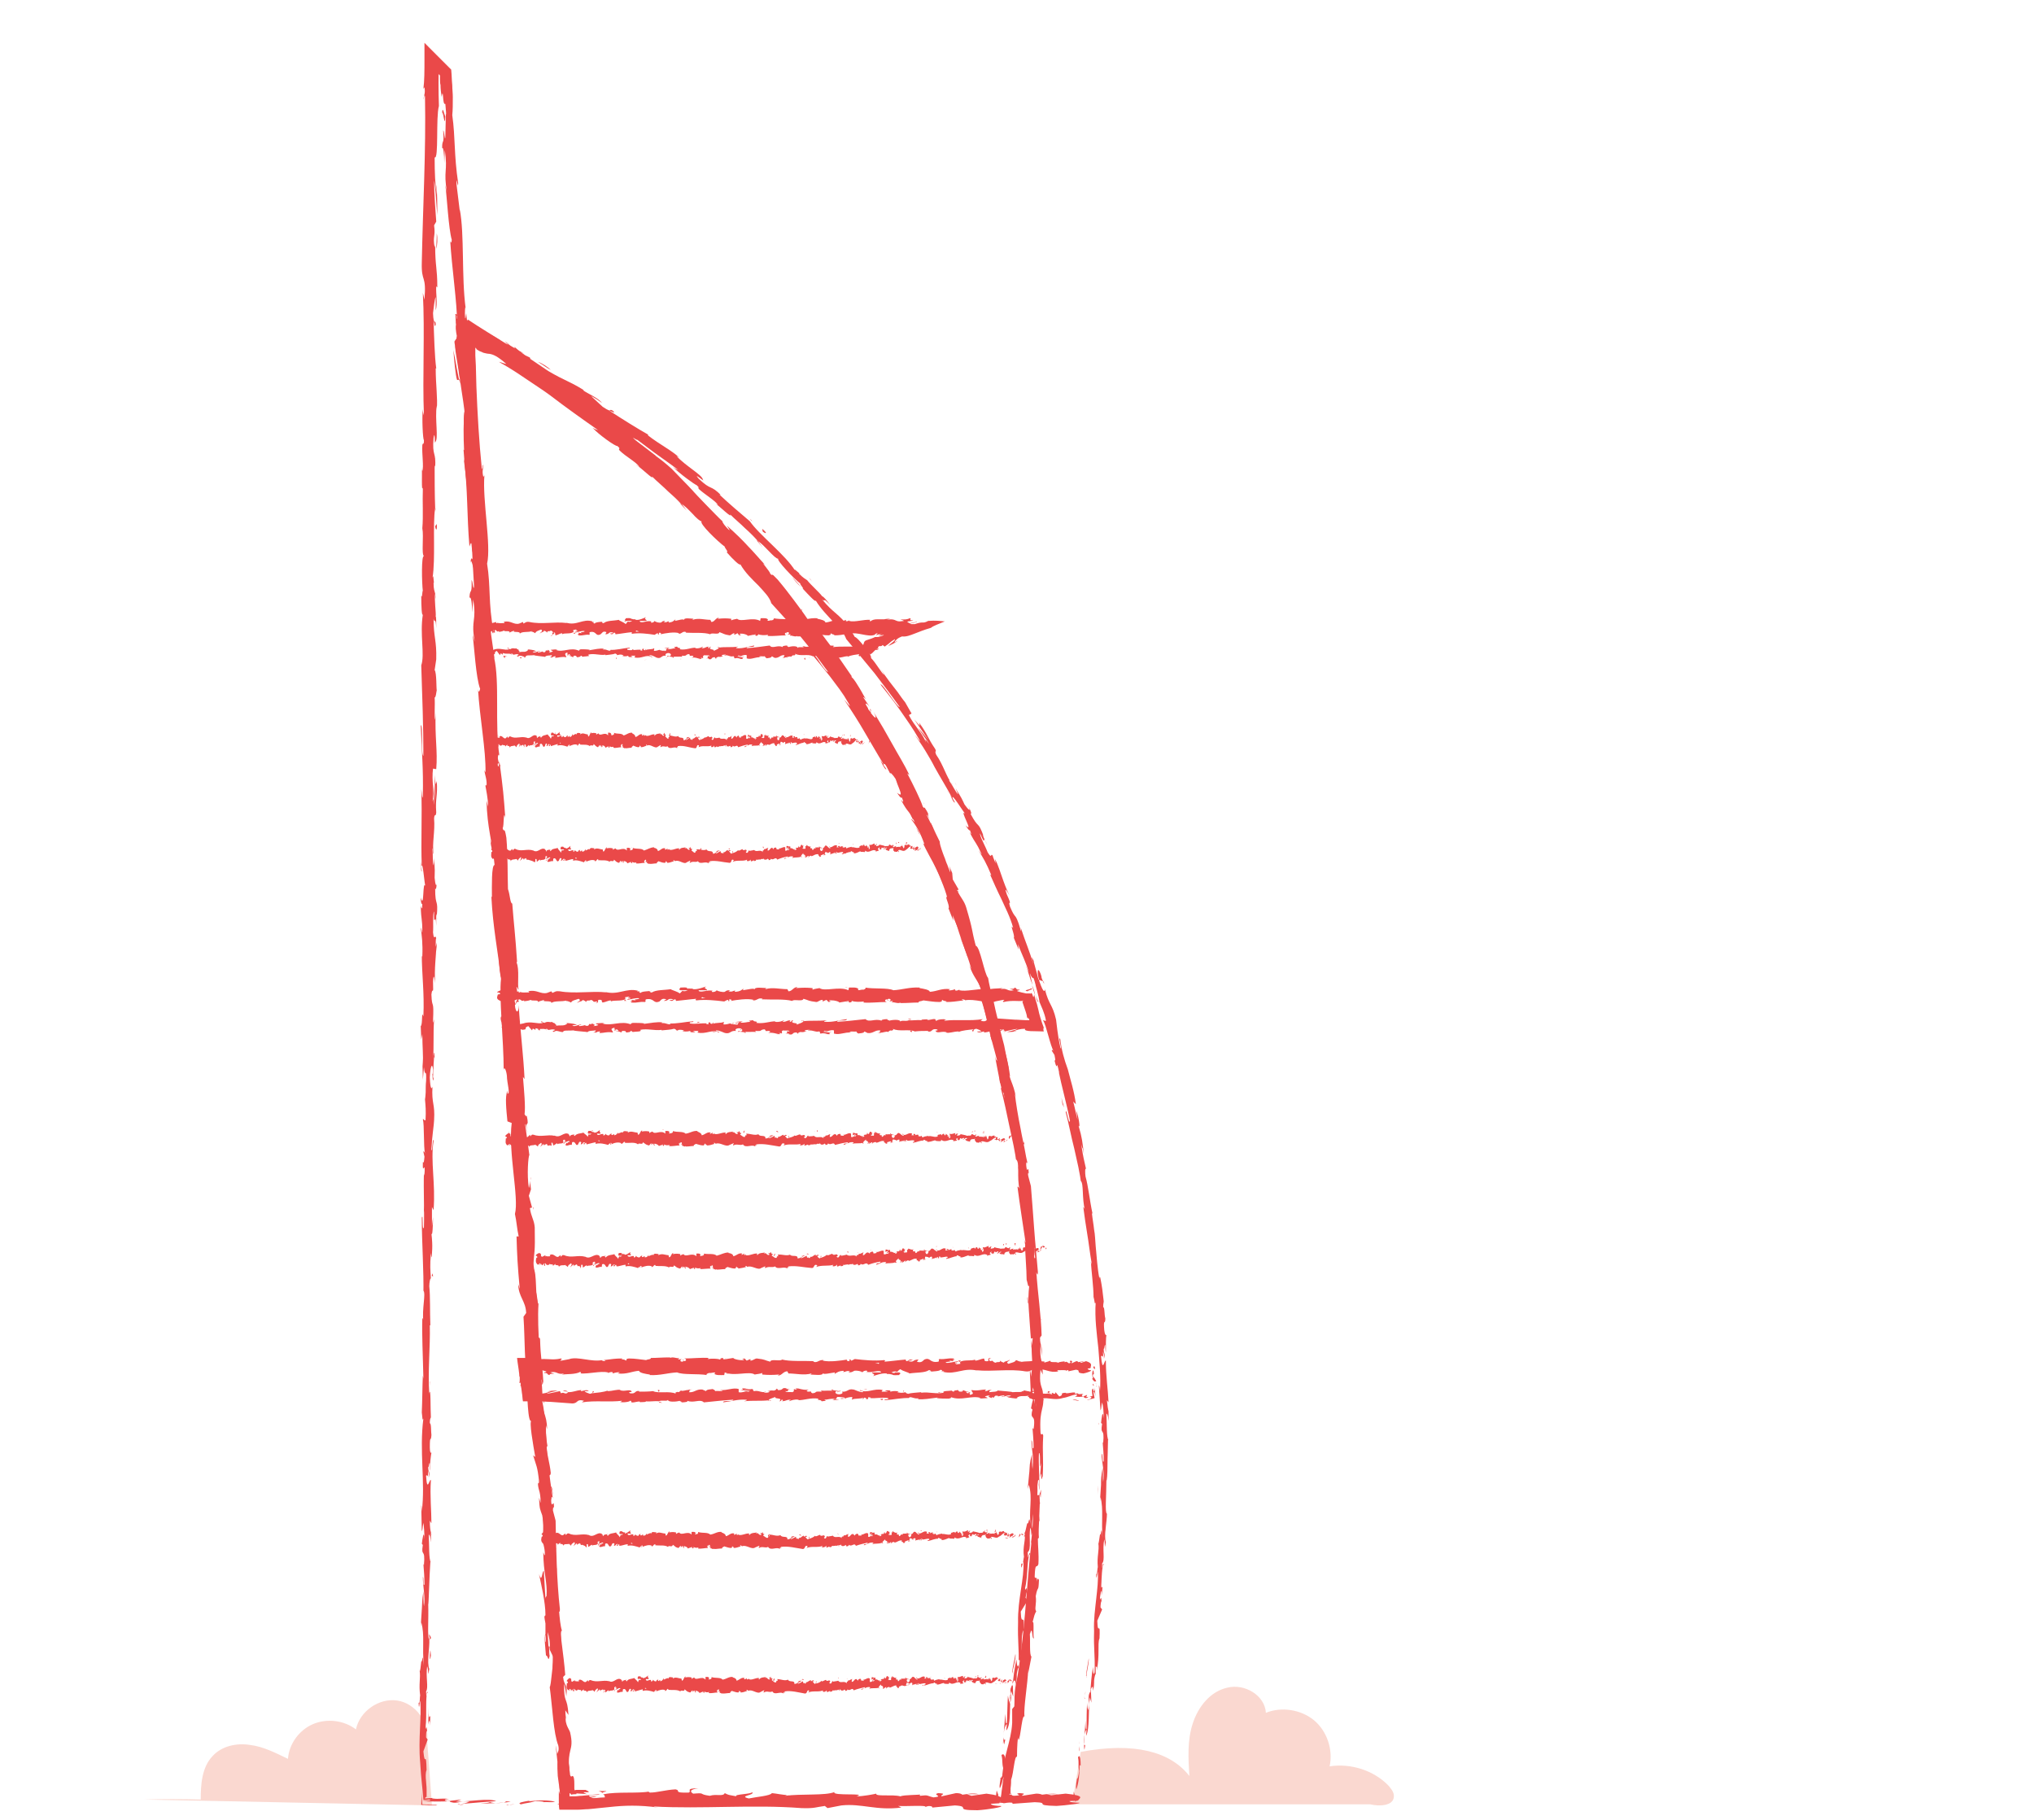 <svg xmlns="http://www.w3.org/2000/svg" viewBox="0 0 380 340"><path fill="#FAD8D0" d="M79.8 325.2c.5-3.4-2.2-7-5.6-7.5-3.4-.5-7 2-7.7 5.4-2.2-1.7-5.4-2.1-8-1s-4.5 3.7-4.7 6.5c-2.3-1.1-4.6-2.3-7.1-2.6-2.5-.4-5.3.2-7 2.1-2 2.1-2.2 5.3-2.2 8.1-3.5-.1-7.1-.1-10.6 0l53.8 1.1-.9-12.1zM200.3 337.1H256c1.7.4 4.3.3 4.4-1.4.1-.8-.5-1.5-1-2.1-2.8-2.9-7.1-4.2-11-3.6.7-3.1-.5-6.6-2.9-8.6s-6.1-2.6-9-1.4c-.2-3.3-4-5.5-7.2-4.7-3.2.7-5.5 3.6-6.5 6.8-1 3.1-.8 6.5-.6 9.7-3.5-4.5-10.2-6.4-20.3-4.5l-1.6 9.8z"/><g fill="#EA4949"><path d="M200.5 336.2c0 .4.3.2.3-.8l-.2-.7-.1 1.5zM201.9 330c0-1.1-.1-2.4-.5-1.7.2 1.1 0 1.4.2 2.6-.1.9-.3 1.6-.4 1.4 0 .3-.3 1.4-.1 2 .4-1.2.6-2.7.6-4.4.1-.3.2 0 .2.1zM204.7 238v0zM193.5 182c.1.4.2.6.3.6-.2-.4-.3-.7-.3-.6zM190.6 172.7c.1.2.1.4.2.6-.1-.3-.2-.5-.2-.6zM204.7 238l-.1-1.5c-.1-.1 0 .8.1 1.5zM202.6 317.3v0zM206.5 263.2v.5c0 .1.1.3.1.4l-.1-.9zM206.5 282.5c0-.4-.3-.6-.4-.8.1.2.2.6.2 1 .1 0 .1 0 .2-.2zM204.2 313.1v0zM206 249.3s.1-.1.1-.2c-.1 0-.1.1-.1.2zM189.5 328.5s-.1 0 0 0c-.1.1 0 .1 0 0zM201.2 336.4h-.3c0 .1-.1.1-.1.2l.4-.2zM183.9 156c.3.5.1.2 0 0zM107 76.2c-1.3-1.3 2.6 1.5.5-.3.1.2-2.3-1.2-.5.3zM202.7 316.8c0-.3.1-.5.1-.8-.1.4-.1.6-.1.8zM107.5 75.8l-.2-.2c.1.1.1.2.2.2zM162.3 120.8c0 .1.1.3.2.4 0 0-.1-.1-.2-.4zM178.7 146.8c-.1-.2-.2-.5-.3-.7.1.3.2.5.3.7zM151.8 108.7c-.3-.3-.3-.4-.7-.8l.1.1c.1.2.3.4.6.7zM140.1 96.9c.1.1.1.2.2.3.1.1.3.2.4.4-.2-.3-.4-.5-.6-.7zM194.5 278.3c-.1.4-.2.6-.3.8.2-.3.2 2.2.3-.8zM202.7 317.3c-.1-.1-.1-.2-.1-.5v.5c.1.1.1.1.1 0zM149.7 109.7l-1.7-1.9c.4.6 1 1.3 1.7 1.9zM176.8 161.3l.3.6c-.1-.3-.2-.5-.3-.6zM142.5 102.3l-.9-1.2c-.1-.1-.2-.1-.3-.2l1.2 1.4zM194.2 279.1z"/><path d="M193.7 296.4c.2-2.5-.3-1.2-.4-1.8.1-3 .4-1.4.7-2.4.1-1.9-.1-3.3-.1-4.7.1-.1.1-.4.2 0-.2-2 .3-5.9.1-8.2 0-.2.1-.3.1-.3-.2.4-.4.4-.5.3.1-1.1-.1-2.1.1-2.5 0 .7.1.8.1 1.1 0-.4 0-.8-.1-1.2.4-1 .1 1.6.3 1.6 0-2.3-.2-5-.1-6.8.4-.4 0 4.1.4 1.8l-.2 2.7c.6-2.1-.1 1.7.5-.2.2-3.6-.1-4 .1-7.6-.2-.8-.3.3-.5-.5-.3-5.1.9-4 .4-7.8-.2-1-.7-1.3-.4-4l.4.9c0-3.5-.6-2-.4-5.6.2.6.2 2.7.2 2.2.2-2.4-.3-1.7-.3-3.5l.3-.4c-.1-3.7-.7-7.8-1-11.8.1.2.3.9.3-.1-.2-2.6-.5-5.3-.7-8.1-.2-2.7-.4-5.5-.6-7.9l-.5-1.9c-.1-.4 0-.8.1-.4-.1-1.9-.2-.1-.4-1-.2-1.1 0-1.5.2-.8-.2-.8-.4-1.9-.6-3-.2-1.1-.5-2.3-.7-3.5-.5-2.4-.9-4.9-1.1-6.7l.2.7c-.5-2.8-1.2-3-1.5-5.6l.2.5c-.3-1.5-.6-3-.9-4.6-.4-1.5-.8-3-1.1-4.5-.4-1.5-.7-2.9-1-4.3-.4-1.3-.7-2.6-.9-3.8-.7-.7-1.5-5.9-2.3-6-.9-3.4-.4-2.5-1.8-7.2-.4-1.3-1-1.7-1.7-3.2l.3-.1-1.1-1.9-.1-1.2-.6-1.4c.2.6.3 1.3.2 1.2-.9-2.2-2.1-5.4-1.9-5.6l-2.5-5.1c.2.1.6.9 1 1.6-1.5-2.6.1-.7-1.4-3 .1.4-.3-.1-.3-.1-.4-1.3-1.8-4.1-2.9-6.2l.4.3c-.9-1.9-2.1-3.8-3.2-5.8-.6-1-1.1-2-1.7-3l-1.8-3c.8 1.5.3 1.3-.5.2v-.6c-.6-.7.6 1.3-.5-.1-.9-1.5-.3-1.2.3-.4l-1.2-1.8c0-.2.3.2.5.3-.3-.3-.7-1.2-1.2-2s-1-1.7-1.5-2.1v-.2c-1.3-1.9-2.3-3.3-3.2-4.7-1-1.3-1.9-2.5-3-4-.3.1-1.1-1.1-2-1.9-.8-1.2-1.7-2.4-2.6-3.6-.9-1.2-1.9-2.5-3-3.8-1.6-1.7-.6-.4-1.4-1.1.1-.3-2.2-2.8-.9-1.6-1.4-1.5-2.2-2.5-3.2-3.5-1-1.1-2.1-2.2-4-3.9.3.5.7 1 .4.8-.7-.6-1.4-1.6-1.2-1.6l.2.2c-1.1-1-2.1-2.1-3.2-3.2s-2.2-2.3-3.3-3.5c-1.1-1.1-2.2-2.3-3.2-3.3-1.1-1-2.1-1.8-3.1-2.5l.2.1-3.8-2.9c-1.6-1.4 1.1.7 0-.5-2.1-1.5-3.7-2.7-5.2-3.9-.7-.6-1.5-1.2-2.2-1.8-.8-.6-1.6-1.1-2.5-1.7-1.1-1.3-3.4-3-5.9-4.7-2.5-1.7-5.2-3.4-6.9-4.9l.1.3c-1-.5-1.1-.8-1.8-1.3 0 .2 1 .8.3.5-2.4-1.5-4.9-3-7.3-4.6L86 62c3.1 1.7 6.2 3.3 9.2 5.1l4.5 2.7c1.5.9 3 1.8 4.4 2.8 3 1.9 2.2.3 5.8 3.1l-1.3-.4c1.6.9 3.1 1.9 4.7 2.9 1.5 1 3 2.1 4.6 3.1 1.5 1.1 2.9 2.2 4.4 3.3 1.5 1.1 3 2.1 4.4 3.2-.4-.2-.4-.1-1-.6 1 1.1 4.3 3.5 4.4 3.4.8.7.1.3.5.8 1.1 1 3.1 2.2 3.5 2.9.1.1-.4-.2-.6-.4.8.6 3.4 3.1 2.9 2.2.9.9 1.9 1.7 2.8 2.6.9.8 1.7 1.6 2.4 2.4 1.2.7 3.1 3.3 3.8 3.3-.4.2 2.9 3.7 4.2 4.7-.5-.3.9 1.2.3.8 1.3 1.4 2.5 2.7 2.5 2.3.9 1.5 2.2 2.8 3.3 4 .5.6 1.1 1.1 1.5 1.6.4.5.7 1.1.9 1.6 1.8 2.2 3.6 4.3 5.3 6.4 1.6 2.1 3.2 4.2 4.7 6.3-.5.1-3.3-4.6-3.6-4.2 1.5 1.9 2.7 3.4 3.8 5 1.1 1.6 2.2 3.1 3.4 5.2.6 1.1-.5-.5-.8-.8.7 1 1.4 2 2 3 .6 1 1.2 2 1.7 3 1.1 2 2.3 3.9 3.3 5.8 0 0-.3-.4-.5-.8.4.8.8 1.8 1 1.6l-.4-.7c-.4-1.4 2.1 2.7 2.3 2.8-1.2-1 1.8 3.9.1 2.2.3.5.7 1.1.8.9.3.8.4 1-.1.3 1.4 2.7 1.1 1.6 2.3 4.2-.1 0-.4-.5-.6-.7.8 1.2 1.5 2.4 2.4 4.6-.1-.1-.1.2-.4-.5.8 1.8 1.5 3.4 2.3 5 .7 1.6 1.6 3.2 2.2 5.4-.8-1.1.4 1.5.1 1.8l.9 2.2-.1-1c.7 2 1.6 3.6 2 5.3-.2-.5-.4-.9-.6-1.4.5 1.2.8 2.5 1.3 3.7l-.5-2.2c.8 2 .4-.4 1.1 2.3-.2-.5.6 2 .7 3.1.4 1 .9 1.9 1.2 3.4 0 .4-.5-.2-.5.1.6.9 1.3 4.7 2 5.8-.2-.4-.4-.4-.4-.2l.5.8c.2 1 .2 1.1 0 1 .7 2.8.2-1 .9 2.4-.1-.3-.1-.1-.2-.7.7 3.4 1.6 6.5 2.2 9.6-.2 1-.7-2.7-.8-1.6.6 2.2 1 4.5 1.6 6.8.5 2.3 1.1 4.6 1.3 6.8l-.1-.8c.6.5.2 3.3.8 5.5-.1-.5-.4-.7-.3-.5.2 1.5.4 3 .7 4.8.3 1.7.5 3.7.9 5.9l-.2-.6c.1 1.8.5 4.7.5 6.6.2.6.2 1.7.4 1-.2 3 .2 5.8.5 8.6.2 2.7.5 5.4.3 8.1 0-.6-.2-1.5-.2-1l.3 4.5c.2-.4.1-.6.3-1.5.2.6.3 1.8.3 3-.2-2-.4 0-.5.9.1-.1.2.2.2.1-.4 2.4.5.4.2 3.6l-.1-.2c.1 1.2.2 2.3.2 3.6-.3.5-.1-1.3-.4-1.4 0 .9.2 1.8.3 2.7.1.9.1 1.7 0 2.6-.1-.8 0-1.9-.1-2.7-.3 1.8-.3 2-.3 3.3v-.1l-.2 3.1.1-.8c.6 2.3.1 4.6.4 7.7-.3-3-.2-.5-.5-.7-.1.8-.3 2-.3 1.6.2 1.5-.3 2.4-.1 4.5-.1.1-.1 1.6-.3 1.2 0 1.9.2-.4.3-.3.1 1.5-.1 3.2-.3 5-.2 1.9-.5 3.9-.4 6-.1 3.6.2 4.3.1 7.7-.3 1.1-.3-1-.3-1-.3 1.8-.4 3.2-.5 4.9 0-.4-.2 0-.3.5-.1 1.4.3 1-.1 2.7-.1-.3-.2-.7-.2-1.4-.1 1.6-.1 3.2-.1 4.9-.2.4-.2-1-.2-1.6-.1 1.9-.4 4.9-.2 5.5l.2-1.2c-.1.7-.3.3-.3-.2 0-1.6.4-2.3.5-2.4l-.1 1.2c.7-1.2.4-4.8.7-7.2l.3 1-.1-2.5c.2-.5.4-.8.4.3.4-1.7 0-1.5.4-3 .1-.2.1-.1.1.1v-1.7c.1.3.3-.3.2.8.6-3 .1-4.9.5-6v.3c.2-4.2-.3-.4-.4-3.6l.9-2.1-.3-.4c0-.4.1-1.3.2-1.1-.1-1.6-.2.3-.3-.7.4-2.1.2-5.8.7-6.2-.2-.8-.3 2-.3-.2.6-.6 0-2.6.4-4.5.2.6 0 2.4.3.5-.4-1.2.2-3.7.2-5.3-.4-.1-.1-3.5-.1-6.2.1.1.2-1.2.2-2.8 0-1.6.1-3.6.1-4.8l.1.1c-.4-.5-.3-3.1-.4-5 .2.1.3.4.4 1.4v-1.8c-.1-.4-.2-1-.3-2.1l.3.4c-.1-2.4-.5-4.8-.5-7.8-.3-.2-.6 2.5-.9-.8.1-.1.4-.3.5.6 0-.3-.2-1-.1-1.5l.3 1.3c0-1.4-.2-.7-.2-1.8.2 0 .1-.8.3-.7 0 .3 0 1 .1 1.4 0-1.3 0-2.8.1-3.3-.1.1-.3 0-.4-.9-.2-2.4.2-.8.2-2.2-.2-.6-.1-2.1-.4-2.1 0-.7.1-.8.1-1.1-.1-.6-.2-2-.4-3.1s-.3-1.9-.4-1.2V238.9c-.4-2-.5-4.1-.7-6.1-.1-1-.1-2.1-.3-3.1-.1-1-.3-2-.4-3h.1c-.5-2.3-.8-5.2-1.3-6.9-.1-.7-.1-1.7.1-1.4-.4-1.8-.5-2-.9-4.6.5 1.8 0-.6.5 1.8-.3-2.3-.3-2.9-1-5.3.2.4.2-.1.1-.7-.1-.7-.3-1.6-.5-2.1l.2 1.7c-.3-1.2-.5-2.3-.8-3.4l.5.5c-.3-2.4-1-4.5-1.5-6.5-.7-1.9-1.2-3.7-1.4-5.6-.6-1.2.5 2.6 0 1.5-.5-2.2-.7-4.5-.8-5.2-.7-3-1.3-2.6-2.1-5.7 0 .4-.2.9-1-1.4-.6-2.1-.3-2.8.2-1.5.2.5.2.8.2.8.3.7.6 1.6.4.7l-1-.4c-.1-.5-.4-1.6-.6-2.3-.2-.8-.4-1.3-.2-1-.7-1.6-.4-.6-.1.6-.8-2.8-1.5-4.2-2.4-7 .1.5.1.9 0 .5-.6-2.1-.9-2.5-1.1-2.7-.2-.3-.3-.3-.9-1.7-.5-1.6.6.4-.6-2.3-.6-1.7.1-.5.5.2-1.2-2.4-1.7-4.7-2.4-6.1l.7 1.3c-.4-.7-.7-1.4-1-2l.1.8c-.3-.8-.6-1.4-.5-1.4-.5-.7-.1.8-1-.7-.4-1.1-1.5-3-1.4-3.5 1.4 3.2.1-.5 1.4 2.2-.3-.5-.6-1.1-.9-1.9 0-.1.1.1.2.3-.6-1.6-.8-1.9-1.1-2.2-.3-.3-.6-.6-1.4-2.1.4.3-.1-.9-.4-1.4.6 1.2 0 .7-.7-.3-.9-2-1.2-2.1-1.7-3.1l.5 1.2c-.4-.3-.8-1.3-1.7-2.6.1-.2.8 1.2.6.7-1.1-1.3-1.6-3.5-3-5.5-.4-1 .2-.3-.2-1.1-1.5-2.2-1.3-2.6-3-4.9.2.8.4.9-.9-.6l2.6 3.8-1.9-2.3c.7 1.2 1.7 2.4 2.1 3.1-.9-1.1-.8-1-.6-.3-.7-1.8-2.2-3.1-3.2-5.1l.5-.3-1.2-2.1c-.5-.6-.9-1.2-1.4-1.9-1-1.3-2.1-2.6-3.2-4.4l.7 1.2c-.5-.3-1.5-2.2-2.5-3.2.2 0-.2-.7-.5-1.3-.1.1-1.9-2.5-2.5-2.6l-1-1.7c-2.1-2.8-3-2.7-5.1-5.3.8.6-.1-.6 1.5 1-.7-.9-1.3-1.6-1.5-1.6-.2-.3-.7-.8-1.3-1.4-.6-.6-1.2-1.2-1.5-1.6-.4-.3-.6-.3-1.5-1.2-.1-.1.1-.1.1-.1-.1.1-1.4-1.3-.8-.4-1.8-3-6.8-6.8-8.5-9.3-1.9-1.6-4.1-3.5-5.7-5 .1.1.1-.1.4.2-2.2-2.2-1.8-.8-4.3-3.2-1.2-1.4 1.5 1 .8.2 0-.8-3.3-2.6-4.9-4.4l.5.3c-1.3-1.3-3.6-2.4-5.9-4.2 0 0 .1 0 .1-.1-1.8-1-5-3-7.3-4.5.9.3 1.1.6.8.1-1.1-.7.1.6-2-.8-.3-.3-.8-.7-1.2-1.1-.4-.4-.8-.7-.9-.9.7.4 1.3.8 2 1.3-.8-1-2.6-1.7-3.6-2.4h.2c-3.1-1.9-3.3-1.6-6.7-3.6l.3.3c-2-.7-1.4-1.1-3.4-1.9l-.3-.9c-.6-.3-1.7-.8-3-1.4-1.2-.6-2.6-1.2-3.8-1.8.7.2 1.7.6 2.8 1.1 1.1.5 2.1 1 3 1.4-.6-.3-1.6-.9-2.6-1.5-1-.5-1.9-.9-2.3-1 .5.2 1.2.5 1.7.8-1.7-.5-3.7-1.4-6.2-2.7.3-.2-.5-.7-1.7-1.4l-.7 1.3c1.9 1.3 4.9 3.1 5.8 4.1 2.2 1.2 4.1 2.6 6.2 4 2.1 1.5 4.2 3 6.5 4.7-1.3-1.7 1.3 1 1.4.3 1.1.8 1.5 1.1 1.6 1.2l3 2.7c.6.7-1.1-.7-1.1-.5 2.2 1.8.8 1 2.2 2.3-.2-.4 1 .4 2.2 1.5l-1.6-1.7c1.7 1.1 2.3 1.8 2.9 2.4.6.7 1.2 1.3 2.9 2.5l-1.1-.7c1.6 1.3 5.8 5 7.7 6.1.2.3.5.8-.2.2 1.8 1.7 3.9 3.6 5.9 5.3 1.9 1.8 3.7 3.6 5 5.1l-.4-.2c.7.6 1.4 1 2 1.9-.1 0-.4-.2-.1.1.4.3 1.8 1.7 2.6 2.7l-.8-.7c1.5 1.9 2.9 3.2 4.1 4.5 1.2 1.3 2.4 2.5 3.8 4-.2.1.3 1 1 2s1.5 2.2 2 3h-.1c.8 1.1 1.6 2.2 2.4 3.2.8 1 1.5 1.9 2.2 2.9 1.4 1.9 2.8 3.7 4.4 5.9.7 1.5 2.1 3.9 3.6 6.5s3 5.5 4.2 7.8c-.3-.7.4 0 .9.8.5 1.1 1.8 2.9 1.3 2.9l-.2-.4c.1 1 1.3 3.2 2.1 5l.6.1c.7 2.5 2.1 5.6 3.5 8.4 1.2 2.8 2.3 5.4 2.5 6.9l.9 1.8c.3.6.5 1.3.8 1.9h-.3c.5 1.6.9 2.9 1.4 4.2.4 1.3 1 2.7 1.6 4.8l-.4-.8c.7 2.3 1.6 2.7 2.3 4.8l-.2.8c.6 2 1 4.1 1.5 6.2.5 2.1 1.1 4.1 1.6 6.1-.1-.1-.2-.1-.4-.8.4 1.9 1.3 7.6 1.7 6.7-.2.1.1 1.1.4 2.5.3 1.3.7 2.9 1 4l-.3-.3c.7 1.8.8 1.9 1.3 4.5.1.6-.1.6-.2-.3.2 2.1.5 1.6.7 4.2l-.3-.9c.3 2.2.3 2 .7 3.1.3 1.3.5 4.1.3 4.5.2.3.5 1.4.6 2.7-.1.2-.2-.3-.2-.5.2 3.6.9 5.4.8 7.9-.1.1-.1.2-.1.4-.2-2.9-.5-5.2-.4-5-.3 0-.1 2.4-.6.5.2.9.5 2.2.7 3.5.2 1.3.4 2.7.4 3.8 0 .1 0 .2-.1.3v-.2c0 .5.1 1 .1 1.4v1.9c-.2.3.1 2.7.1 3.8.3-.1.3 1.4.5 0 0 .2 0-.2-.1-1 0-.2 0-.4-.1-.5v.1c-.1-.8-.1-1.8-.2-2.9.2.9.4 1.9.3 3.2.2.6.4 1.2.5 1.6-.3 1.6-.5 4.7-.7 5.1.1 1.8.3 3.9.3 5.8.1 1.9.2 3.7.5 4.8.1 1-.2 1.2-.2 1.5-.1-.6 0-1.3-.1-1.6.1 2 .1 6 .4 6.5-.2 2.6-.3-1.4-.3 2.1l-.1-.5c-.4 3.4-.2 6.3-.2 9.2 0 2.9.1 5.9-.5 9.7.1-.5.1-.8.2-.9-.5 4.3-.8 8.8-1.2 13.3-.2 2.2-.4 4.5-.7 6.7-.3 2.2-.5 4.4-1 6.5-.4 2.4-.2 2.7-.3 4.2l-.4.5v2.6c-.2 3.6-1.7 6.1-1.9 10.7l.3-.6c-.1.6-.2 1.4-.3 2.2-.1.5-.1 1-.2 1.4-.1.5-.1.9-.2 1.2.5 0 .8.1.7.1.3 0 .8-.2 1.6-.1l.1.2 4.1-.3c3.1.1-.5.6 4.1.7 1.7-.1 4.9-.5 4.2-.6-.7 0-1.8-.1-1.8-.3l1.6-.1c.3-.5 1.5-.9-2.3-1.3l-2.7.3-.9-.2h2.2c-1.3-.2-2.1 0-3 .1-.2-.1-.6-.2-1.1-.2l-2.6.4c-.3-.2 1.2-.4-.6-.5-1.2.2 1.2.4-.9.5-.4 0-.4-.1-.4-.1-.1 0-.1-.1-.1-.1-.1 0-.1-.1-.4 0v-.1c.1-.1.2-.1.2-.1.1 0 .1 0 .2-.1h-.2V334.1c.1-.7.1-1.3.1-1.6.5-1.3.6-4.5 1.1-4.3 0-.4 0-2.4.2-3.6.1 1.1.3 0 .5-1.3s.4-2.9.7-2.6c-.2-1.7.6-6 .7-8.9v.8c.3-1.6.4-2.1.6-3.1-.4-.3-.2-2.8-.3-4.2.6-2 .3 1.3.8.7-.3.1.1-3.5-.3-2.9.4-1.5.3-1.3.7-2.1-.4-.3.1-1.4-.1-2.8.4-2.2.5-.5.6-3-.4-1-.4 1.2-.4 1.2zm-.1-58.6c0 .5.1.9.1 1.2 0-.3 0-.6-.1-1.2zm-.4-4.9c.1.6.1 1.3.2 2.1-.1.2-.2 0-.2-.5.1.3 0-.9 0-1.6zm-1.2 10.5c-.1-.8-.1-1 0-1.1 0 .4.1.8.1 1.4v.1c0-.2 0-.3-.1-.4z"/><path d="M192.5 244.8v-.2c0-.1-.1-.2-.1-.3.1.2.1.3.1.5zM204.7 238.7v-.1.1zM179 166.4h-.1l.2.4zM205.3 265.8c0 .1 0 .2-.1.4 0-.1 0-.2.1-.4zM205.2 277.5l-.1 1.7c.1-.8.1-1.3.1-1.7zM204.9 286.5c0 .1.1.1.1.2l-.1-.2zM177.3 148.3c-.1-.1-.1-.2-.2-.3-.4-.7-.1-.2.2.3zM194 187.2c-.2-.4-.4-.8-.5-1.3.1.8.3 1.3.5 1.3zM149.9 110l-.2-.2.2.2zM192.8 184.1c.2.7.4 1.3.6 1.9-.1-.6-.3-1.4-.6-1.9zM201.7 325.3l-.1.4v.1l.1-.5zM201.7 325.7v0zM201.6 327.2l.1-1c-.1.4-.2.8-.1 1zM203.1 313.4l-.1-.1c0 .1 0 .1.1.1zM203.4 309.8c-.1.9-.4 2.1-.5 3.3l.1.1c-.1-.5.5-2.5.4-3.4zM205.7 294.9l-.2 3c.1-.5.3-1.2.3.2.5-3.8-.3.7-.1-3.2zM206.3 285.5c0 1.6.2 0 .2.1 0-1.1-.1-1.3-.2-.1zM202.1 217.6l.3.1c-.2-1.2-.1 0-.3-.1zM198.3 205.1l.2 1.2.3.6zM198.4 197.2l.1.6-.6-2.1zM142.4 98.8l.1.5c.6.5 1 .4-.1-.5zM102.9 69.1c-.4-.4-1.5-1.2-2.4-1.5 1 .6 1.9 1.3 2.4 1.5zM171.6 155.3l-.5-.8.8 1.6z"/></g><g fill="#EA4949"><path d="M105.6 337c.4-.1.2-.3-.8-.2l-.7.3 1.5-.1zM99 336.4c-1.2.2-2.5.4-1.7.7 1.1-.3 1.4-.2 2.7-.6 1 0 1.7.1 1.6.2.3-.1 1.5.1 2.1-.1-1.3-.3-2.9-.3-4.6-.1-.5 0-.2-.1-.1-.1zM80.3 259.7v0zM80.8 200.2c0 .5 0 .6.1.7-.1-.4-.1-.8-.1-.7zM81.2 190v0zM80.3 259.7l.1-1.6c-.1-.1 0 .8-.1 1.6zM85.8 337.2c.3 0 .6 0 .9-.1-.4 0-.6 0-.9.1 0-.1 0 0 0 0zM80.5 286v.5c0 .1.1.3.1.4l-.1-.9zM80.5 306.1c0-.5-.3-.6-.4-.8.1.3.2.6.2 1l.2-.2zM81.2 336h.6-.6zM80.6 271.5s.1-.1.1-.2c0 .1 0 .1-.1.2zM105.3 312.9s0 .1 0 0c0 .2 0 .2 0 0zM105.5 336.3v-.3c-.1 0-.1-.1-.2-.1l.2.4zM81.6 171.5c.1.5.1.2 0 0zM82.6 21.5c.1-1.9.5 3.1.6.2-.1.2-.6-2.6-.6-.2zM85.2 337.1h-.8.8zM83.2 21.7v-.3.3zM81.7 128.6c0 .1-.1.3-.1.4 0 0 0-.1.1-.4zM81.1 160.5v-.8.8zM81.3 112c0-.4.1-.6 0-1.2v.2c.1.3.1.5 0 1zM81.4 94.8c0 .1 0 .2-.1.3v.5l.1-.8zM101.6 260.7c-.1.4-.1.6-.2.8.1-.3.4 2.2.2-.8zM85.7 337c-.1.1-.2.1-.5.1h.6c.1 0 .1-.1-.1-.1zM79.1 111.3l.1-2.7c-.1.7-.1 1.7-.1 2.7zM93 137.2l.1.6c-.1-.2-.1-.4-.1-.6zM79.2 100.4c.1-.5.2-1 .2-1.5 0-.1 0-.2-.1-.3l-.1 1.8zM101.4 261.5z"/><path d="M103.3 279.4c-.2-2.6-.4-1.2-.7-1.7-.3-3.1.2-1.5.3-2.5-.2-1.9-.7-3.4-.8-4.8.1-.1.1-.4.2-.1-.4-2-.4-6.1-1-8.5 0-.2 0-.3.1-.3-.2.4-.3.5-.5.4-.1-1.2-.4-2.2-.2-2.6 0 .7.1.8.2 1.1l-.2-1.2c.3-1.1.2 1.7.5 1.6-.3-2.4-.8-5.1-.8-7 .3-.4.4 4.3.5 1.8l.1 2.8c.4-2.2.1 1.7.5-.3-.2-3.7-.5-4.2-.6-7.9-.2-.8-.3.3-.5-.5-.7-5.3.6-4.2-.2-8.1-.3-1-.8-1.3-.7-4.1l.4.9c-.2-3.6-.7-2-.7-5.8.2.7.3 2.8.3 2.3.1-2.5-.3-1.7-.5-3.6l.3-.4c-.3-3.8-.9-8-1.2-12.3.1.2.3.9.3-.1-.5-5.3-.8-11.4-.9-16.6l-.4-2c0-.5.1-.9.2-.4 0-2-.2-.1-.4-1.1-.1-1.1.1-1.5.2-.8-.5-3.5-1.2-10.1-1.2-13.9l.1.7c-.1-2.9-.8-3.3-.7-6l.1.5c-.3-6.3-1.1-13.3-1-18.2-.5-.9-.2-6.3-.9-6.6 0-3.6.2-2.6.1-7.7-.1-1.4-.5-2-.7-3.7l.3-.1-.5-2.3.3-1.2-.2-1.6c0 .6 0 1.3-.1 1.3-.3-2.5-.2-6 0-6.1l-.7-5.8c.1.1.2 1.1.4 1.9-.5-3.1.3-.6-.2-3.4 0 .4-.2-.2-.3-.3.1-1.4-.1-4.7-.4-7.1l.2.4c-.2-4.3-.7-9.1-1.1-14 0 1.7-.4 1.4-.5 0l.3-.6c-.3-.9 0 1.5-.4-.4-.1-1.8.3-1.2.5-.2l-.3-2.2c.1-.1.2.4.3.5-.3-.9.1-3.8-.4-5.1l.1-.1c-.3-4.9-.6-7-.9-11-.3-.1-.3-1.6-.6-2.8-.1-2.9-.1-6.1-.4-9.6-.3-2.4-.3-.7-.5-1.8.2-.2 0-3.7.3-1.9-.3-4.2-.4-5.4-1-10.7-.1.6-.1 1.2-.2.9-.1-1 0-2.2.1-2.1v.3c-.8-5.9-.2-13.8-1.1-18.5v.3l-.6-4.9c-.1-2.3.3 1.3.3-.3-.8-5.3-.5-8.4-1.1-12.7.1-.9.1-2.1.1-3.4 0-.7-.1-1.4-.1-2.2-.1-.9-.1-1.9-.2-2.9l-2.7-2.7L79.3 8v3.2c0 2 0 3.9-.2 5.4l.2-.3c.2 1.2-.1 1.4-.2 2.3.1-.1.2-1.3.3-.5.2 10-.4 20.7-.6 31-.1 3.8.9 2.1.5 6.9l-.3-1.3c.4 7.6-.1 15.5.2 22.9-.1-.4-.2-.5-.2-1.2-.2 1.6 0 5.8.2 5.8 0 1.2-.2.3-.3 1-.1 1.6.3 4 0 4.8 0 .1-.1-.4-.1-.7.1 1-.1 4.8.2 3.8-.1 2.8.1 5.3-.1 7.6.3 1.5-.2 4.8.3 5.2-.5-.2-.4 4.9-.2 6.6-.1-.6-.1 1.5-.3.8 0 2 .1 3.9.3 3.5-.6 3.7.4 7.5-.3 9.5.2 6 .4 11.5.4 16.9-.5-.2 0-5.9-.5-5.7.2 5.1.5 8 .4 13.1-.1 1.3-.2-.7-.3-1.2.2 5.1-.1 9.8.1 14.4 0 0-.1-.5-.1-1 0 .9-.1 2.1.1 2l-.1-.9c.3-1.4.6 3.6.8 3.7-.6-1.5-.2 4.5-.9 2.1 0 .6.1 1.3.3 1.2 0 .9-.1 1.1-.3.3.1 3.2.3 2.1.3 5-.1 0-.1-.6-.3-.9.2 1.5.4 2.9.3 5.4-.1-.1-.1.1-.1-.6 0 4.2.5 7.2.3 11.8-.4-1.4-.1 1.6-.5 1.8l.1 2.5.2-1c0 2.2.2 4.1.1 6l-.1-1.6.1 4.1.2-2.3c.2 2.2.5-.2.4 2.7 0-.6 0 2.2-.2 3.3.1 1.1.2 2.2.1 3.8-.1.4-.4-.3-.5-.1.3 1.1.1 5.1.4 6.4-.1-.4-.3-.5-.3-.3l.2.9c-.1 1-.1 1.2-.3 1-.1 3 .5-1 .3 2.6 0-.3-.1-.1-.1-.7-.1 3.6.1 7 0 10.3-.4 1-.1-2.9-.4-1.8 0 4.8.4 9.9.3 14.5v-.9c.5.6-.3 3.4 0 5.8 0-.6-.3-.8-.2-.6-.1 3.2.1 6.5.2 11.3l-.1-.6c-.1 1.9-.1 4.9-.2 6.9.1.6.1 1.8.3 1.1-.8 6.2.4 11.9-.3 17.4 0-.7-.1-1.6-.1-1l.1 4.7c.2-.4.1-.6.3-1.6.1.6.2 1.9.2 3.1-.1-2.1-.4 0-.5.9.1-.2.1.2.2.1-.4 2.5.5.4.2 3.8l-.1-.2c.1 1.3.2 2.4.2 3.8-.3.6-.1-1.3-.3-1.4 0 1.9.5 3.8.2 5.5-.1-.8-.1-2-.1-2.8-.3 1.9-.2 2.1-.3 3.5v-.1l-.2 3.2.1-.8c.7 2.4.1 4.8.5 8.1-.4-3.1-.2-.5-.5-.8-.1.8-.2 2.1-.3 1.7.2 1.5-.2 2.5.1 4.7-.1.1 0 1.6-.3 1.3.1 2 .2-.5.3-.3.3 3-.4 7.1 0 11.5.2 3.4.4 4.3.6 7 .2 0 .6 0 1-.1.5.1.4.2-.1.2-.4.1-1.1.1-1.2.1 2.4.1 3.6.1 5.4 0-.4.1 0 .2.6.3 1.4 0 1-.4 2.9-.2-.3.1-.7.3-1.4.4 1.7-.1 3.4-.3 5.1-.4.5.2-1.1.3-1.7.4 2-.1 5.1-.2 5.7-.4l-1.3-.1c.7 0 .4.2-.2.3-1.7.2-2.4-.1-2.5-.2l1.3-.1c-1.3-.6-5 .1-7.5.1l1-.4-2.6.3c-.5-.1-.9-.3.3-.4-1.8-.2-1.6.1-3.1-.1-.1 0-.1-.1.1-.1l-1.5.1v-.1c.2-.1.1-.3.8-.2h-.5v-.7-.7c0-.6-.1-1.1-.1-1.5-.1-.9-.1-1.6.1-2.2v.3c-.1-4.4-.3-.4-.6-3.7l.8-2.2-.3-.4c0-.5 0-1.3.2-1.2-.2-1.7-.1.3-.3-.7.3-2.2-.1-6 .4-6.5-.2-.8-.2 2.1-.3-.2.5-.7-.1-2.7.2-4.7.3.6.1 2.5.4.5-.5-1.2.1-3.9 0-5.6-.4-.1-.1-3.7-.2-6.5.1.2.2-5.3.4-7.9l.1.1c-.4-.5-.3-3.2-.4-5.2.2.1.3.4.4 1.5v-1.9c-.1-.4-.2-1-.2-2.2l.3.5c0-2.5-.3-5-.1-8.1-.3-.2-.7 2.5-.9-.8.1-.1.4-.2.4.6 0-.3-.1-1 0-1.6l.2 1.3c.1-1.4-.2-.8-.2-1.9.2 0 .1-.9.3-.7 0 .3-.1 1 0 1.4 0-1.3.2-2.9.3-3.4-.1.1-.3 0-.3-1 0-2.5.2-.8.3-2.3-.1-.6 0-2.2-.3-2.2 0-.7.1-.9.2-1.1-.1-1.3 0-6-.3-4.5V260.4c-.3-4.2.2-8.7.1-12.8h.1c-.1-2.5 0-5.5-.2-7.3 0-.7.2-1.7.3-1.4-.1-1.9-.2-2.1 0-4.8.2 1.9.2-.7.1 2 .1-2.5.3-3 0-5.7.2.9.3-1.8.3-3l-.2 1.7v-3.6l.3.6c.4-5-.6-9.1 0-12.9-.2-1.3-.2 2.7-.4 1.5.1-2.3.5-4.7.5-5.4.2-3.2-.5-3-.3-6.3-.1.4-.4.8-.5-1.7.1-2.3.5-2.8.6-1.4 0 .6 0 .8-.1.8 0 .7.1 1.7.2.8l-.1-.3c.1-1.1.1-4.3.3-3.6-.1-1.8-.2-.7-.3.5.2-3 0-4.6.2-7.7-.1.5-.2.9-.2.4.2-4.5-.2-2-.3-5 .2-1.7.4.6.3-2.4.1-1.9.3-.4.4.3-.2-2.8.2-5.2.2-6.8l.1 1.5c-.1-.9 0-1.6 0-2.3l-.2.8c0-.9 0-1.6.1-1.6-.2-.9-.4.7-.6-1.1.1-1.1-.1-3.5.2-3.9-.1 3.6.3-.4.4 2.7v-2.2c0-.1.1.1.1.4.3-3.5-.3-1.6-.3-5.2.2.5.3-.8.3-1.4 0 1.4-.3.7-.4-.6.1-2.3-.1-2.5-.1-3.7l-.1 1.4c-.2-.5-.1-1.6-.2-3.2.1-.1.1 1.5.2.9-.3-1.8.3-4 .1-6.5.1-1.1.3-.1.4-1.1-.2-2.8.3-3 .1-5.9-.2.8-.2 1-.4-1.1l.1 4.8-.3-3.1c0 1.4.1 3.1.1 3.9-.2-1.5-.1-1.3-.3-.6.4-2-.2-3.9.1-6.2l.6.1c.3-3.4-.3-6.1-.1-10.6l-.1 1.4c-.2-.6 0-2.8-.1-4.2.2.1.3-.8.4-1.4-.1.1 0-3.3-.4-3.7l.3-2c.1-3.6-.5-4.1-.5-7.6.2 1 .4-.5.5 1.8 0-1.2 0-2.2-.1-2.2.1-.7-.3-3.2-.1-4.3-.1-.5-.3-.7-.3-2 0-.1.1 0 .1 0-.1 0-.1-2-.3-.9.6-3.6 0-10 .5-13.1-.1-2.5-.1-5.6-.1-7.9.1.1.1 0 .1.4.2-3.2-.6-2-.3-5.6.3-1.8.2 1.9.3.8.7-.5-.1-4.4.3-6.8v.6c.2-1.9-.2-4.5-.2-7.6 0 0 .1.1.1 0-.3-2.1-.4-6-.5-8.9.3.9.1 1.3.4.8 0-1.3-.4.4-.5-2.2.1-.8.3-2.7.5-3V58c.4-1.3 0-3.2.1-4.5l.2.2c0-3.8-.4-3.8-.4-7.9l-.1.4c-.4-2.2.2-1.9-.1-4.1l.4-.7c-.1-1.5-.4-5.1-.4-7.7.3 1.5.4 4.6.6 6.5 0-1.4 0-4.9-.2-5.7 0 .6.1 1.3.1 1.9-.3-1.8-.4-4.1-.4-7 .8.5.2-7.5.8-9.6-.1-2.8-.1-5.6 0-8.5l-1.8.7c.4.4.7.8 1.1 1.2l.6.6.2.2.1.1v.7c0 .4 0 .7.1 1.1 0 .7.1 1.5.2 2.2.4-2.1.1 1.7.7 1.3.1 1.4.2 1.9.1 2l-.1 4.2c-.1 1-.2-1.3-.4-1.2.2 3-.2 1.3-.2 3.3.2-.4.4 1 .4 2.8l.1-2.5c.6 4.2-.3 3.7.4 7.9l-.3-1.3c.3 2.2.6 8.1 1.2 10.2 0 .4-.2.9-.3 0 .3 5.2 1.3 11.6 1.3 15.7l-.2-.4c.1 1 .4 1.7.3 2.9-.1-.1-.2-.4-.2.1.1.5.4 2.6.4 3.9l-.2-1.1c.2 5.1 1 7.8 1.4 12.1-.4 0-.3 4-.2 6.1l-.1-.1c.4 5.9 1.1 10.1 1.6 15.6-.2 3.4.6 11.6.7 17.1 0-.8.4.1.5 1.1 0 1.3.6 3.5.1 3.4v-.5c-.3 1 0 3.6.1 5.7l.6.3c-.4 5.5 1.3 14.1.8 17.1.2 1.3.3 2.9.6 4.2l-.3-.1c.2 3.6.3 5.4.6 9.9l-.3-.9c.2 2.5 1 3.1 1.2 5.5l-.4.7c.3 4.4.2 8.9.9 13.2-.1-.1-.2-.2-.3-.9.1 2.1.3 8 .8 7.2-.4.1.3 4.5.6 6.9l-.3-.4c.5 2 .6 2 .9 4.8 0 .7-.2.6-.2-.3 0 2.2.4 1.7.4 4.4l-.2-1c.1 2.3.2 2.1.5 3.3.2 1.4.2 4.3 0 4.7.2.3.5 1.5.5 2.9-.1.2-.2-.3-.2-.5.1 3.8.7 5.6.6 8.3-.1.1-.1.2-.1.5-.2-3-.4-5.5-.3-5.2-.3 0-.1 2.5-.6.5.3 1.9 1 5.3 1 7.7 0 .1 0 .2-.1.3v-.2c0 .6.1 1 .1 1.5 0 .8 0 1.2.1 2-.2.3.1 2.8.2 4 .3-.1.3 1.5.5 0 0 .2 0-.2-.1-1 0-.2 0-.4-.1-.5v.1c-.1-.8-.1-1.8-.2-3 .2 1 .4 1.9.3 3.3.2.6.5 1.3.6 1.7-.3 1.7-.3 4.9-.5 5.4.4 3.7.7 8.7 1.4 11 .1 1.1-.1 1.2-.1 1.6-.1-.6-.1-1.3-.2-1.7.3 2.1.5 6.3.9 6.7 0 2.7-.4-1.5-.1 2.2l-.1-.5c-.1 7.2 1.8 11.6 1.5 19.7 0-.6 0-.8.1-1 .3 9.1 1.6 18.7 1.7 27.7.1 2.6.3 2.8.6 4.4l-.3.6.5 2.6c.5 3.8-.3 6.6.5 11.3l.2-.6c.1 1.7.5 5.4.2 5.2 0 .2.3.5.2 1.2l-.2.1.6 4.2c.1 3.3-.7-.5-.4 4.3.2 1.8.8 5 .9 4.3 0-.7 0-1.8.1-1.9l.2 1.6c.5.3 1 1.5 1.1-2.5l-.5-2.8.2-.9.2 2.3c.1-1.3-.1-2.2-.3-3.1.1-.2.2-.6.2-1.2l-.6-2.7c.2-.3.4 1.2.4-.6-.3-1.3-.3 1.3-.6-.9.1-1.3.3-1 0-2.5.1-.2.2.1.3.7-.2-1.4-.3-3.7-.6-4.4.2-1.4-.4-4.7.1-4.6-.1-.4-.5-2.4-.6-3.7.7 2.3-.3-4.8.3-4.2-.6-1.7-.6-6.2-1.1-9.2 0 .2.1.5.1.8-.1-1.7 0-2.2 0-3.3-.4-.2-.7-2.9-1-4.3.2-2.1.5 1.2.9.6-.3.1-.6-3.6-.8-2.9.1-1.6 0-1.4.3-2.2-.5-.2-.2-1.5-.6-2.8.1-2.3.4-.6.1-3.2 0-1 .4 1.2.4 1.2zm-5.1-60.8c0 .5.1 1 .1 1.3 0-.3 0-.6-.1-1.3zm-.4-5.1c0 .6.1 1.4.1 2.2-.1.2-.2 0-.2-.5.1.3.1-.9.1-1.7zm-1.1 11c-.1-.8-.1-1.1 0-1.2 0 .4.1.8.1 1.4v.1c0-.1-.1-.2-.1-.3z"/><path d="M97.1 225.9v-.2c0-.1-.1-.2-.1-.3.1.2.1.4.1.5zM80.3 260.4v-.1.1zM93.5 142.9h-.1l.1.4zM79.2 288.7c0 .1-.1.2-.1.4.1-.1.1-.2.1-.4zM79.1 300.9l-.1 1.7c0-.8.1-1.3.1-1.7zM78.9 310.2c0 .1.1.2.1.2l-.1-.2zM79.2 161.2v-.4.4zM79.7 205.5c0-.5-.1-.9-.1-1.4-.1.8-.1 1.4.1 1.4zM79.1 111.6v-.3.3zM79.6 202c-.1.8-.1 1.4 0 2.1V202zM94.1 337.2h.6-.6zM94.6 337.2h.5c-.2-.1-.4-.1-.5 0zM96.2 337.1l-1.1.1c.4-.1.8-.1 1.1-.1zM81.7 337.1l-.1.1c0-.1.1-.1.1-.1zM78.8 334.7c0 .7-.1 1.5-.1 2.5.5 0 .9 0 1.4.1H81.5l.1-.1h-1c-.5 0-1.1-.1-1.7-.1-.1-1-.1-1.9-.1-2.4zM80.1 319l-.1 3.2c.1-.6.3-1.3.3.2.3-4.1-.3.7-.2-3.4zM80.3 309.2c0 1.7.2 0 .2.1-.1-1.1-.1-1.4-.2-.1zM80.6 238.3l.3.2c-.1-1.3-.1 0-.3-.2zM79.4 224.8l-.2 1.3.2.6zM81.2 216.8v.6-2.2zM81.6 97.9l-.3.4c.1.8.4 1 .3-.4zM81.5 46.5c.2-.6.3-2 .1-2.9 0 1.2-.1 2.3-.1 2.9zM90 129.5l-.2-1.1.3 2z"/></g><g fill="#EA4949"><path d="M186 336.1c.1.4.4.2.5-.8l-.3-.8-.2 1.6zM187.9 329.8c0-1.2-.2-2.5-.8-1.9.3 1.2 0 1.4.4 2.7-.1 1-.4 1.7-.6 1.5.1.4-.3 1.5-.1 2 .6-1.2.8-2.8.8-4.5.1-.2.2.1.3.2zM193.3 234.9v0zM182.3 176.9l.3.6c-.2-.4-.3-.7-.3-.6zM179.4 167.1c.1.2.1.4.2.6-.1-.2-.1-.4-.2-.6zM193.3 234.9v-1.6c-.2-.1 0 .8 0 1.6zM188.6 316.7v.9c.1-.3.1-.6 0-.9.1 0 .1 0 0 0zM194.7 260.9v.5c.1.1.1.3.2.4l-.2-.9zM194.3 280.9c0-.5-.3-.6-.5-.8.1.3.2.6.2 1 .1 0 .2 0 .3-.2zM190.8 312.5v0zM194.5 246.6c.1 0 .1-.1.1-.2 0 0-.1.1-.1.2zM163.8 334.5c-.1 0 0 0 0 0 .1 0 .1 0 0 0zM186.9 336.4h-.3c0 .1-.1.1-.1.2l.4-.2zM172.5 149.9c.3.5.2.2 0 0zM87.9 105.3c.2-1.9.7 3.1.9.2-.1.2-.8-2.6-.9-.2zM188.8 316.2c0-.3.1-.5.1-.8-.1.3-.1.6-.1.8zM88.8 105.4v-.3.3zM149.7 113.7c0 .1.1.3.1.4.1 0 .1-.1-.1-.4zM166.8 140.5l-.3-.7c.1.3.2.6.3.7zM138.6 101.4c-.3-.3-.3-.5-.8-.9 0 .1.1.1.1.2.2.1.4.3.7.7zM126.4 89.3c0 .1.1.2.2.3.1.1.3.2.4.4l-.6-.7zM111.8 334.6c.4.1.6.2.8.4-.3-.3 2.2-.4-.8-.4zM188.9 316.7c-.1-.1-.1-.3-.1-.5 0 .2 0 .4-.1.6.1 0 .1 0 .2-.1zM135.8 103l-1.8-2c.5.6 1.2 1.3 1.8 2zM99.1 219.9l.1.6c0-.2 0-.4-.1-.6zM128.3 95.4l-.9-1.2c-.1-.1-.2-.1-.3-.1l1.2 1.3zM112.6 335z"/><path d="M130.5 334.1c-2.6 0-1.2.5-1.8.8-3.1.1-1.4-.4-2.5-.6-1.9.1-3.4.6-4.8.6-.1-.1-.4-.1-.1-.2-2 .4-6.1 0-8.4.5-.2 0-.3-.1-.3-.1.4.3.4.5.4.7-1.2 0-2.2.3-2.6 0 .7 0 .8-.1 1.1-.2l-1.2.1c-1.1-.5 1.7-.2 1.7-.5-1 .1-2.2.2-3.3.3-.5 0-.9.1-1.3.1h-1v-.5c.1-.2.2 0 .3.2.3-.1.7-.1.9-.1.2 0 .2-.1-.1-.2.1.1 1.4.1 2.2.2-2.1-.8 1.7.1-.3-.8H107.7c-.1 0-.2 0-.3.1 0-.1-.1-.1-.1-.3v-.2-.6c0-.4 0-.8-.1-1.3-.3-.8-.4.3-.7-.5-.8-5.2.9-4.2 0-8-.4-1-1-1.3-.9-4.1l.6.9c-.2-3.6-.9-2-.8-5.8.3.7.4 2.8.4 2.3.3-2.5-.4-1.7-.6-3.6l.4-.4c-.3-3.8-1-8-1.4-12.2.2.2.4.9.4-.1-.6-5.3-.7-11.4-.8-16.5l-.5-1.9c0-.5.1-.9.2-.4 0-2-.3-.1-.5-1-.1-1.1.1-1.5.3-.8-.6-3.5-1.4-10-1.3-13.7l.2.7c0-2.9-1.1-3.2-.9-5.9l.1.5c-.3-6.3-1.1-13.2-.8-18-.7-.9-.2-6.2-1-6.6.2-3.6.4-2.6.3-7.7-.1-1.4-.7-2-.9-3.6l.4-.1-.6-2.2.4-1.2-.2-1.6c0 .6-.1 1.3-.2 1.3-.4-2.4-.1-6 .1-6.1l-.8-5.8c.2.1.3 1.1.5 1.8-.7-3.1.4-.6-.2-3.4-.1.4-.3-.2-.4-.2.2-1.4-.1-4.6-.3-7l.3.4c-.2-4.3-.8-9-1.1-13.8 0 1.7-.6 1.4-.7 0l.4-.6c-.3-.9-.1 1.5-.5-.4-.1-1.8.4-1.2.7-.2l-.3-2.2c.1-.1.2.4.4.5-.3-.9.2-3.8-.4-5.1l.1-.1c-.3-4.8-.6-7-.9-10.9-.4 0-.4-1.6-.8-2.7-.1-2.9 0-6.1-.3-9.6-.4-2.4-.4-.7-.7-1.8.3-.2.1-3.7.5-1.9-.3-4.2-.4-5.3-1.1-10.6-.1.6-.1 1.2-.3.9-.1-1 0-2.2.2-2.1l.1.2c-.9-5.9.1-13.7-1-18.4l.1.3-.7-4.9c-.1-2.2.4 1.3.5-.3-1-5.2-.5-8.3-1.2-12.6.8-3.4-.9-11.9-.5-16.5l-.2.3c-.3-1.2 0-1.4 0-2.3-.2.1-.1 1.3-.3.6-.5-4.9-.8-10.1-1-15.2l-.1-3.9-.1-1.9v-1.2-.1c0-.1.1-.2.1-.1.1.1.1.2.1.2l.1.1c.2.1.3.2.5.3.3.1.5.2.7.3.4.1.8.2 1.1.2.7.1 1.5.4 3.2 1.9-.5-.1-.9-.3-1.4-.4 1.6.9 3.2 1.9 4.8 3 1.6 1.1 3.2 2.1 4.7 3.2 3 2.3 6.1 4.5 9.1 6.6-.4-.2-.5-.1-1.1-.5 1 1.2 4.4 3.6 4.6 3.4.9.7 0 .4.5.9 1.1 1.1 3.2 2.2 3.6 3 .1.1-.4-.2-.6-.4.9.5 3.5 3.1 3 2.2 1 1 2 1.8 2.9 2.7.9.8 1.8 1.6 2.5 2.4.7.3 1.5 1.2 2.2 1.9.7.8 1.4 1.4 1.7 1.4-.6.3 3 3.8 4.4 4.8-.5-.3.9 1.2.2.9 1.3 1.5 2.6 2.7 2.6 2.3.9 1.6 2.3 2.9 3.4 4 1.1 1.2 2.1 2.2 2.4 3.3 1 1.1 2 2.2 2.9 3.2.9 1.1 1.8 2.2 2.7 3.2.9 1.1 1.7 2.1 2.6 3.2.8 1 1.6 2.2 2.4 3.2-.3.1-1.1-1.1-1.9-2.3-.8-1.1-1.7-2.2-1.9-1.9 1.6 1.9 2.9 3.5 4.1 5l1.8 2.4c.3.4.6.9.9 1.3l.9 1.5c.6 1.1-.6-.5-.9-.8 1.4 2.1 2.7 4.1 3.9 6.2 1.2 2 2.3 4 3.5 5.9-.1 0-.3-.4-.6-.7.4.8.9 1.8 1.1 1.6l-.5-.7c-.3-1.4 2.5 2.6 2.7 2.7-1.4-1 1.8 4.1-.2 2.4.3.5.7 1.1.9.9.3.8.4 1.1-.2.4 1.5 2.8 1.3 1.6 2.6 4.2-.1 0-.4-.5-.7-.6.9 1.2 1.7 2.4 2.5 4.7-.1-.1-.1.2-.4-.5.8 1.9 1.8 3.4 2.6 5.1.8 1.6 1.6 3.3 2.3 5.5-1.1-1 .4 1.5 0 1.9l.9 2.3-.1-1c.7 2 1.7 3.7 2.1 5.5l-.7-1.4c.5 1.3 1 2.5 1.4 3.8-.1-.8-.4-1.5-.5-2.2.9 2 .6-.4 1.3 2.3-.2-.5.6 2.1.6 3.2.5 1 .9 2 1.3 3.5 0 .4-.7-.2-.7.1.8.9 1.4 4.8 2.2 6-.2-.4-.5-.4-.5-.2l.6.8c.1 1 .1 1.1-.1 1 .7 2.9.4-1.1 1 2.4-.1-.3-.1-.1-.3-.7.7 3.5 1.7 6.7 2.2 9.9-.3 1-.7-2.8-.9-1.6.6 2.3 1.1 4.7 1.6 7.1.5 2.4 1.1 4.7 1.3 7l-.1-.9c.8.5.1 3.4.7 5.7-.1-.6-.5-.7-.4-.5.4 3.1.9 6.3 1.6 11l-.2-.6c0 1.9.3 4.9.3 6.9.2.6.3 1.7.5 1-.2 1.6-.2 3.1-.1 4.5.1 1.5.2 2.9.3 4.3.2 2.8.6 5.6.1 8.3 0-.7-.2-1.6-.2-1l.2 4.6c.3-.4.2-.6.4-1.6.2.6.3 1.9.3 3.1-.2-2.1-.5 0-.7.9.1-.2.2.2.3.1-.6 2.4.7.4.2 3.7l-.2-.2c.1 1.2.2 2.4.2 3.7-.4.5-.1-1.3-.4-1.4 0 1.9.6 3.7.2 5.4-.1-.8-.1-2-.1-2.8-.5 1.8-.4 2.1-.5 3.4v-.1c-.1 1.1-.2 2.1-.3 3.2l.2-.8c.8 2.4-.1 4.8.4 8-.4-3.1-.3-.5-.7-.8-.2.8-.4 2-.5 1.7.3 1.5-.4 2.5-.1 4.6-.1.1-.1 1.6-.5 1.2-.1 1.9.3-.4.4-.3.2 3-1.1 7-1 11.3-.1 3.7.2 4.5.1 7.9-.3 1.1-.4-1-.4-1-.4 1.9-.6 3.3-.7 5-.1-.4-.2 0-.4.5-.2 1.4.4 1-.1 2.8-.1-.3-.3-.8-.4-1.5-.1 1.7-.1 3.4-.2 5.1-.3.4-.2-1.1-.3-1.7-.1 2-.5 5-.2 5.7l.3-1.2c-.1.7-.4.3-.4-.2 0-1.7.5-2.4.6-2.4l-.1 1.2c1-1.1.5-5 .9-7.4l.4 1.1-.1-2.6c.2-.5.6-.8.5.4.5-1.7 0-1.6.5-3.1.1-.2.1-.1.1.1V310c.1.4.4-.2.2.8.7-3.1.1-5.1.7-6.2v.3c.3-4.4-.4-.5-.5-3.8.4-.7.9-1.4 1.3-2.1l-.4-.5c.1-.4.2-1.3.3-1.1-.2-1.7-.2.3-.4-.7.6-2.1.3-6 1-6.4-.3-.8-.4 2-.5-.3.4-.3.4-1 .4-1.8s-.1-1.8.1-2.8c.3.6 0 2.5.5.5-.6-1.2.4-3.8.3-5.5-.5-.1 0-3.6-.1-6.4.2.2.4-5.3.7-7.9l.1.1c-.5-.5-.4-3.2-.5-5.2.3.1.4.4.6 1.5v-1.8c-.2-.4-.3-1-.3-2.2l.4.5c0-1.2-.1-2.5-.2-3.8-.1-1.3-.2-2.7-.1-4.3-.4-.2-.9 2.5-1.3-.8.2-.1.5-.3.6.6 0-.3-.2-1-.1-1.6l.4 1.3c.1-1.4-.3-.7-.3-1.9.3 0 .2-.9.4-.7 0 .3-.1 1 0 1.4 0-1.3.1-2.9.3-3.4-.2.1-.4 0-.4-.9-.2-2.4.3-.9.3-2.3-.2-.6-.1-2.2-.5-2.2 0-.7.1-.9.2-1.1-.3-1.3-.4-5.9-.8-4.4V235c-.4-2.1-.5-4.2-.7-6.4-.1-2.1-.2-4.3-.6-6.3h.1c-.5-2.4-.8-5.4-1.4-7.1-.1-.7 0-1.7.2-1.5-.4-1.8-.6-2-.8-4.7.6 1.8.1-.7.5 1.9-.3-2.4-.2-3-1-5.5.2.4.3-.1.2-.8-.1-.7-.3-1.7-.5-2.2l.1 1.7c-.3-1.3-.5-2.4-.7-3.5l.6.5c-.3-2.5-.9-4.7-1.6-6.7-.7-2-1.3-3.9-1.3-5.8-.6-1.2.4 2.7-.2 1.6-.5-2.2-.4-4.8-.7-5.4-.7-3.1-1.5-2.6-2.3-5.9 0 .5-.3 1-1.2-1.3-.7-2.2-.3-2.9.3-1.6.2.5.2.8.2.8.3.7.6 1.6.5.7l-.2-.2c-.2-1.1-1.3-4.1-.8-3.5-.7-1.6-.5-.6-.2.6-.4-1.4-.7-2.5-1.1-3.6-.4-1.1-.8-2.2-1.3-3.7.1.5.1 1-.1.5-1.4-4.2-1-1.7-2.2-4.5-.4-1.7.8.3-.5-2.4-.5-1.8.3-.5.7.1-1.3-2.5-1.9-4.9-2.5-6.3l.7 1.3c-.4-.8-.7-1.4-1-2.1v.9c-.3-.8-.6-1.5-.5-1.5-.6-.7-.2.9-1.2-.6-.3-1.1-1.7-3.1-1.5-3.6 1.5 3.3.2-.6 1.6 2.2-.3-.5-.6-1.2-1-2 0-.1.1.1.3.3-1.2-3.3-1.2-1.2-2.7-4.4.4.3.1-1-.3-1.5.6 1.3 0 .8-.8-.3-.9-2.1-1.3-2.1-1.9-3.2l.6 1.2c-.4-.3-1-1.3-1.8-2.7.1-.2.8 1.2.6.7-.6-.7-1-1.6-1.4-2.6-.4-1-.9-2.1-1.7-3.1-.5-1.1.3-.3-.1-1.3-1.7-2.2-1.2-2.8-3.1-5.1.2.9.3 1-1.1-.6l1.4 1.9 1.4 2c-.7-.8-1.3-1.6-2-2.4.8 1.2 1.8 2.5 2.2 3.2-1-1.1-.8-1-.7-.3-.3-1-.9-1.8-1.5-2.6s-1.3-1.6-1.8-2.6l.7-.4c-.8-1.5-1.8-2.7-2.8-4-1-1.3-2.3-2.6-3.5-4.5l.7 1.2c-.6-.3-1.7-2.2-2.6-3.3.3-.1-.2-.9-.4-1.4-.1.2-2.1-2.6-2.7-2.5l-1-1.8c-2.1-2.9-3.2-2.6-5.5-5.3.9.6 0-.7 1.7.9-.8-.9-1.4-1.7-1.6-1.6-.3-.6-2.4-2.2-2.9-3.1-.4-.3-.8-.2-1.6-1.1-.1-.1.1-.1.1-.1-.1.1-1.5-1.3-1-.3-.9-1.6-2.6-3.4-4.4-5-1.8-1.6-3.5-3.2-4.4-4.6-.5-.4-1-.9-1.5-1.3s-1.1-.9-1.6-1.3c-1-.9-2.1-1.7-2.9-2.5.2 0 .1-.1.4.2-1.1-1.1-1.6-1.3-2.1-1.5-.5-.2-1.1-.5-2.4-1.7-1.1-1.5 1.6 1 .9.2.2-1-3.5-2.6-5-4.5l.5.3c-1.2-1.4-3.8-2.5-6.2-4.3 0 0 .2 0 .1-.1-1-.4-2.3-1.2-3.6-2-1.4-.8-2.8-1.7-4.1-2.5.9.2 1.2.6.9 0-1.1-.7 0 .7-2.2-.7-.6-.6-2-1.8-2-2.3l2 1.4c-.8-1.1-2.6-1.8-3.7-2.5l.3-.1c-1.6-1-2.5-1.4-3.4-1.8-.2-.1-.6-.3-.9-.5-.3-.2-.7-.3-1-.5-.7-.4-1.6-.9-2.7-1.6l.6.6c-.2-.1-.4-.1-.6-.2-.1 0-.2-.1-.3-.1v1.1c-.1.4-.1 1 .2 2.5-.2.2-.3.4-.5.7 0 .3.1.6.1.9 0 .3.1.5.1.9.1.6.2 1.2.3 1.9.2 1.4.5 2.9.6 4.2-.5-1.4-.9-4.5-1.3-6.3.1 1.4.4 4.9.7 5.6.8 0 .6-.7.6-1.3.6 1.7.9 4 1.1 6.9-1.1-.4.2 7.5-.4 9.6.7 5 .5 10 1 15.9.7-2.1.1 1.7 1 1.3.2 1.4.2 1.9.1 2l-.2 4.2c-.2 1-.3-1.3-.5-1.2.1 3-.3 1.3-.4 3.3.3-.4.5 1 .5 2.7l.2-2.4c.7 4.2-.5 3.7.3 7.9l-.4-1.3c.3 2.2.6 8 1.4 10.1-.1.4-.3.9-.4 0 .3 5.2 1.5 11.5 1.4 15.6l-.2-.4c.1 1 .5 1.7.4 2.9-.1-.1-.2-.4-.2.1.1.5.5 2.5.5 3.8l-.3-1.1c.1 5.1 1.1 7.7 1.5 12-.6 0-.5 4-.5 6l-.1-.1c.3 5.9 1.2 10 1.8 15.4-.4 3.4.5 11.5.5 17 .1-.8.5.1.6 1.1 0 1.3.7 3.5.1 3.3v-.5c-.5 1-.2 3.6 0 5.7l.8.3c-.7 5.4 1.4 14 .6 17 .3 1.3.4 2.9.7 4.2h-.4c.1 3.6.2 5.4.6 9.8l-.3-.9c.1 2.5 1.4 3.1 1.5 5.4l-.5.7c.3 4.4.1 8.8.9 13.1-.1-.1-.3-.2-.3-.9.1 2.1.2 8 .9 7.2-.5.1.3 4.5.7 6.8l-.4-.3c.6 2 .8 2 1.1 4.8 0 .7-.3.6-.2-.3-.1 2.2.5 1.7.5 4.4l-.3-1c.1 2.3.2 2.1.6 3.3.3 1.4.2 4.3-.1 4.6.2.3.6 1.5.6 2.8-.1.2-.2-.3-.3-.5 0 3.8.8 5.6.6 8.2-.1.1-.2.2-.2.5-.2-3-.3-5.4-.3-5.2-.4 0-.3 2.4-.9.6.4 1.9 1.2 5.2 1.2 7.6 0 .1-.1.2-.1.3l-.1-.2c0 .5.1 1 .2 1.5v2c-.3.3 0 2.8.1 4 .4-.1.4 1.5.7 0 0 .2-.1-.2-.1-1 0-.2 0-.4-.1-.5v.1c-.1-.8-.1-1.8-.2-3 .3.9.5 1.9.4 3.3.3.6.6 1.3.8 1.6-.4 1.7-.5 4.9-.8 5.4.5 3.7.7 8.7 1.6 10.9.2 1-.1 1.2-.2 1.6-.1-.6-.2-1.3-.3-1.6.3 2.1.5 6.2 1.1 6.7 0 1.3-.2 1-.3.7 0-.1-.1-.2-.1 0v.5c0 .3.1.6.1 1.2-.1-.2-.1-.5-.2-.6V336.3c0 .6 0 1.2.1 1.8h3.4c.7 0 1.4-.1 2-.1 1.3-.1 2.7-.3 4-.4 2.7-.3 5.5-.4 9.1.1-.5-.1-.8-.1-.9-.2 9 .5 18.6-.4 27.6.3 2.5.1 2.8-.2 4.4-.4l.5.4 2.6-.5c3.8-.4 6.5 1 11.2.4l-.6-.3c1.7.1 5.4-.2 5.1.2.2-.1.6-.3 1.2-.1l.1.2 4.2-.4c3.2.2-.5.9 4.2.9 1.8-.1 5-.6 4.4-.8-.7 0-1.8-.1-1.9-.4l1.6-.1c.3-.7 1.5-1.3-2.4-1.8l-2.8.4-.9-.3h2.3c-1.3-.3-2.2 0-3.1.1-.2-.2-.6-.3-1.2-.3l-2.7.6c-.3-.3 1.2-.5-.6-.6-1.3.3 1.2.6-.9.8-1.3-.3-.9-.5-2.5-.3-.2-.2.1-.3.7-.3-1.4.2-3.6.1-4.4.4-1.4-.4-4.7.1-4.5-.5-.4.1-2.4.5-3.7.5 2.3-.7-4.7 0-4.1-.8-1.7.7-6.2.3-9.2.7.2-.1.5-.2.8-.1-1.7-.1-2.2-.3-3.3-.4-.2.5-2.9.7-4.3 1-2.1-.5 1.3-.6.6-1.2.1.4-3.6.4-2.9.8-1.6-.3-1.4-.2-2.2-.6-.3.7-1.5.1-2.8.5-2.3-.3-.6-.6-3.1-.4-1.3-.8 1-1 1-1zm-26.3-33.4c.1.5.1 1 .1 1.2 0-.2-.1-.6-.1-1.2zm-.4-5.1c0 .6.1 1.4.1 2.2-.1.2-.3 0-.3-.5.2.3.2-.9.2-1.7zm-1.9 11c-.1-.8-.1-1.1 0-1.2 0 .4.1.8.1 1.4 0 0 0 .1.1.1-.1-.1-.2-.2-.2-.3z"/><path d="M102.5 308c0 .1 0 .2.1.3 0-.2 0-.3.1-.5 0-.1-.1-.2-.1-.3-.2.2-.1.3-.1.5zM193.3 235.6v-.1.1zM99.7 225.6h-.1l.1.4zM192.9 263.6c0 .1-.1.2-.1.4 0 0 .1-.2.1-.4zM192.6 275.7l-.2 1.7c.1-.8.1-1.3.2-1.7zM191.9 284.9c.1.1.1.2.2.2l-.2-.2zM164.8 142.4c-.1-.1-.1-.2-.2-.3-.5-.7-.2-.2.2.3zM182.4 182.4c-.2-.4-.4-.8-.6-1.3.2.7.4 1.3.6 1.3zM136 103.3l-.2-.2.2.2zM181.2 179.1c.1.8.3 1.4.6 2-.1-.7-.3-1.4-.6-2zM187.5 324.9l-.1.4.1.1v-.5zM187.4 325.4v.5c0-.3.1-.5 0-.5zM187.3 326.9l.1-1c0 .3-.1.8-.1 1zM189.3 312.7l-.1-.2c0 .2.1.2.1.2zM189.7 309c-.1.9-.5 2.2-.6 3.4l.1.1c-.1-.5.7-2.6.5-3.5zM193 293.7l-.4 3.1c.2-.5.5-1.2.4.2.8-3.9-.4.8 0-3.3zM193.9 284c0 1.7.2 0 .3.1-.1-1.1-.1-1.4-.3-.1zM191 213.7l.4.1c-.3-1.2-.1.1-.4-.1zM186.7 200.9l.1 1.3.4.5zM187.5 192.6l.2.5-.7-2.1zM128.8 91.2v.6c.7.5 1.2.3 0-.6zM86.6 59.8c-.2-.2-.5-.4-.8-.7-.3-.2-.9-.8-.7-.2 0 .8.1 1.7.3 2.5 0-.9 0-1.6-.1-2.3v-.2c.1.1.2.1.2.2.1.1.3.2.4.3.3.2.5.3.7.4zM95.3 212.3l-.3-1 .3 2z"/></g><g fill="#EA4949"><path d="M89.1 117.2c-.1-.1-.3 0-.2.2l.3.2-.1-.4zM88.6 118.9c.2.3.5.6.8.4-.3-.3-.2-.3-.6-.6-.1-.2.1-.4.2-.4-.1-.1 0-.4-.2-.5-.2.3-.2.7 0 1.2-.1 0-.2-.1-.2-.1zM109.7 122.6h-.2.2zM124.7 122.8c-.1 0-.2 0-.2.1l.2-.1zM127.3 123.1h-.2c.1.1.1.1.2 0zM109.7 122.6l.4.1c0-.1-.2-.1-.4-.1zM89.6 121.3s-.1 0 0 0h-.1.1zM103.1 122.9h-.1l-.1.1.2-.1zM98 122.9c.1 0 .2-.3.2-.4-.1.1-.1.2-.3.2.1.1.1.1.1.2zM89.9 122.4h-.2.2zM106.7 122.9v.1c.1 0 .1 0 0-.1zM94.3 118.5zM88.4 117.2c.1-.1.1-.1.1-.2l-.1.2zM132 123.5c-.2 0-.1 0 0 0zM171.2 116.1c.1.1-.5.2-1 .3-.5.1-.9.2-.8.3.1-.1.6-.2 1.1-.3.6-.1 1-.3.7-.3zM89.6 121.3h0zM169.5 116.7zM142.8 123.3l-.1-.1s0 .1.1.1zM134.7 122.9h.2-.2zM146.9 122.9c.1 0 .1.1.3 0-.1.1-.1.1-.3 0zM151.3 122.9s-.1 0 0 0c-.1-.1-.2 0-.2 0h.2zM107.5 118.4c-.1-.1-.2-.2-.2-.3.1.3-.6.3.2.3zM89.5 121.4c.1-.1.1-.1.2-.1h-.1l-.1.1zM147.1 120.7h.7-.7zM138.7 118.4h-.2.2zM149.9 120.7c.1.1.3.2.4.2 0 0 .1 0 .1-.1l-.5-.1zM107.3 118.2z"/><path d="M102.8 118.8c.7 0 .3-.4.4-.6.8-.1.4.3.6.5.5-.1.9-.4 1.2-.4 0 .1.1.1 0 .2.5-.3 1.5 0 2.1-.4l.1.1c-.1-.2-.1-.4-.1-.5.3 0 .5-.2.7 0-.2 0-.2.1-.3.2l.3-.1c.3.3-.4.1-.4.4.6-.1 1.3-.4 1.8-.3.1.3-1.1.1-.5.4l-.7-.1c.5.5-.4 0 .1.5.9.1 1.1-.2 2-.1.2-.2-.1-.3.1-.5 1.3-.3 1 .9 2 .4.3-.2.4-.7 1.1-.4l-.2.4c.9 0 .5-.6 1.5-.3-.2.2-.7.1-.6.2.6.3.4-.2.9-.2l.1.3c1-.1 2-.3 3.1-.4-.1.1-.2.2 0 .3 1.4-.2 2.9 0 4.2.2l.5-.3c.1 0 .2.1.1.2.5.1 0-.2.3-.3.3 0 .4.2.2.3.9-.2 2.6-.5 3.5-.2l-.2.1c.7.1.8-.6 1.5-.3l-.1.1c1.6.1 3.4-.1 4.6.3.2-.4 1.6.2 1.7-.4.9.3.7.4 1.9.6.3 0 .5-.4.9-.4v.3l.6-.3.3.4.4-.1c-.2 0-.3-.1-.3-.2.6-.1 1.5.2 1.5.4l1.5-.3c0 .1-.3.2-.5.2.8-.3.1.3.9 0-.1-.1.1-.2.1-.2.4.2 1.2.2 1.8.1l-.1.2c1.1.1 2.3-.1 3.5-.1-.4-.1-.3-.5 0-.5l.1.3c.2-.2-.4-.1.1-.4.5 0 .3.4 0 .5l.6-.1c0 .1-.1.1-.1.3.2-.2 1 .3 1.3 0v.1c1.2 0 1.8-.1 2.8-.1 0-.3.4-.2.7-.4.7.1 1.5.3 2.4.3.6-.1.2-.2.5-.4 0 .3.9.2.5.4 1.1 0 1.4-.1 2.7-.3-.1-.1-.3-.2-.2-.2.2 0 .6.1.5.2h-.1c1.5-.4 3.5.7 4.7.2h-.1c.1 0 .2 0 .2-.1l.1-.1c.1 0 .2-.1.3-.1.2 0-.2.2-.2.4.3-.2.6-.2.6-.2.1 0 .1.1.6-.1-.6.3-.8.3-.7.3.1 0 .5-.1.6-.1-.1 0-.3.1-.8.2l.7-.1c.6-.1-.5.1-.6.1.5-.1.7-.1 1-.2.1.1-.6.3-1 .4h-.5s-.2 0-.3.1l-.5.2-.9.3c-.9.3-.1 1.1-1.4 1.2l.2-.4c-.2.1-.3.2-.5.3-.1 0-.2.1-.2.1h-.1-2c-.8 0-1.5 0-2.3.1.1-.1.1-.2.3-.2-.4-.2-1.5 0-1.5.2-.3 0-.1-.2-.2-.3-.4-.1-1 .3-1.2.1 0 0 .1-.1.2-.1-.3.1-1.2 0-1 .2-.7-.1-1.3.1-1.9 0-.4.3-1.2-.1-1.3.3.1-.5-1.2-.4-1.7-.2.1-.1-.4-.1-.2-.3-.5 0-1 .1-.9.3-.9-.5-1.9.4-2.4-.3-1.5.2-2.9.4-4.3.5 0-.5 1.5 0 1.4-.5-1.3.2-2 .6-3.3.5-.3-.1.2-.2.3-.3-1.3.2-2.5 0-3.6.2 0 0 .1-.1.2-.1-.2 0-.5-.1-.5.1l.2-.1c.4.3-.9.6-.9.8.4-.6-1.1-.1-.5-.9-.1 0-.3.1-.3.3-.2 0-.3-.1-.1-.3-.8.1-.5.3-1.3.3 0-.1.2-.1.2-.3-.4.2-.7.4-1.4.3 0-.1 0-.1.1-.1-1.1 0-1.8.5-3 .3.3-.4-.4-.1-.5-.5l-.6.1.3.2c-.5 0-1 .3-1.5.1l.4-.2-1 .1.6.1c-.6.2.1.5-.7.4.1 0-.5 0-.8-.2-.3.1-.6.2-1 .2-.1-.1.1-.4 0-.5-.3.3-1.3.1-1.6.4.1-.1.1-.3.1-.3l-.2.3c-.3-.1-.3-.1-.2-.3-.8 0 .2.5-.7.3.1 0 0-.1.2-.1-.9-.1-1.8.2-2.6 0-.2-.4.7-.1.4-.4-1.2.1-2.5.5-3.7.4h.2c-.2.5-.9-.3-1.5 0 .1 0 .2-.3.2-.2-.8-.1-1.6.1-2.8.3l.2-.1c-.5-.1-1.2-.1-1.7-.1-.2.1-.4.1-.3.3-1.6-.8-3 .4-4.4-.2.2 0 .4-.1.3-.1l-1.2.1c.1.2.2.1.4.3-.2.1-.5.2-.8.2.5-.2 0-.4-.2-.5v.2c-.6-.4-.1.5-.9.2v-.1c-.3.1-.6.2-.9.2-.1-.3.3-.1.4-.3-.5 0-.9.5-1.4.2.2-.1.5-.1.7-.1-.5-.3-.5-.2-.9-.3l-.8-.1.2.1c-.6.7-1.2.1-2 .6.8-.4.1-.2.2-.6-.2-.1-.5-.2-.4-.3-.4.2-.6-.2-1.2.2 0-.1-.4 0-.3-.3-.5.1.1.2.1.3-.8.3-1.8-.4-2.9.1-1 .2-1.1.5-2 .7-.3-.2.2-.4.2-.4-.5-.1-.6-.1-1.1 0 .1-.1.1-.2.1-.3-.1 0-.2 0-.2.1-.1 0-.2.1-.1-.3.1 0 .3-.1.4-.1-.1-.1-.3-.3-.4-.6.2-.1.3.1.4.2 0-.1 0-.1-.1-.2 0-.1-.1-.3-.1-.4-.1-.3-.2-.5-.3-.6l-.1.3c0-.2.2-.1.3 0 .2.4 0 .6-.1.6l-.1-.3c-.3.2-.2.5-.1.7.1.3.3.5.3.7h.1l-.3.2c-.1 0-.1 0-.2.1l.1.1c.3-.1.5-.2.7-.3 0 .1.1.3-.3.4.4.2.5-.1.8.1v.1c.2 0 .4-.1.5-.1-.1.1.1.3-.2.2.8.2 1.3-.3 1.6 0h-.1c1.1-.1.1-.3.9-.7l.6.8.1-.3c.1 0 .3 0 .3.2.4-.2-.1-.1.2-.3.5.3 1.5-.1 1.6.4.2-.2-.5-.2.1-.3.2.5.7-.1 1.2.2-.2.3-.6.1-.1.4.3-.5 1 .1 1.4 0 0-.4.9-.2 1.6-.3 0 .1 1.3.2 2 .3v.1c.1-.4.8-.3 1.3-.4 0 .2-.1.3-.4.4h.5c.1-.1.3-.2.6-.2l-.1.3c.6 0 1.3-.3 2.1-.1 0-.3-.6-.7.2-.9 0 .1.1.4-.2.4.1 0 .3-.1.4-.1l-.3.2c.4.1.2-.2.5-.2 0 .2.2.1.2.3-.1 0-.3-.1-.4 0 .3 0 .7.2.9.3 0-.1 0-.3.2-.3.6 0 .2.2.6.3.2-.1.5 0 .6-.3.2 0 .2.1.3.2.3-.1 1.5 0 1.1-.4h-.1.1c1.1-.3 2.2.2 3.2 0v.1c.6-.1 1.4-.1 1.8-.3.2 0 .4.2.4.3.5-.1.5-.2 1.2 0-.5.2.2.2-.5.1.6.1.8.2 1.4 0-.2.3.5.3.8.2l-.4-.2h.9l-.2.3c1.3.4 2.3-.7 3.3 0 .3-.2-.7-.2-.4-.4.6 0 1.2.5 1.4.5.8.2.7-.5 1.6-.4-.1-.1-.2-.4.4-.5.6 0 .7.5.3.6-.1 0-.2 0-.2-.1-.2 0-.4.1-.2.2l.1-.1c.3.1 1.1.1.9.3.4-.1.2-.2-.1-.3.7.2 1.2 0 1.9.1-.1-.1-.2-.2-.1-.2 1.1.1.5-.2 1.3-.3.4.2-.2.4.6.3.5.1.1.3-.1.4.7-.2 1.3.2 1.7.2l-.4.1c.2-.1.4-.1.6-.1l-.2-.2c.2 0 .4 0 .4.1.2-.2-.2-.4.3-.6.3.1.9-.1 1 .2-.9-.1.1.3-.7.4h.5s0 .1-.1.1c.9.3.4-.4 1.3-.3-.1.2.2.3.4.3-.4 0-.2-.3.2-.4.6.1.6-.1.9-.1l-.3-.1c.1-.2.4-.2.8-.2 0 .1-.4.1-.2.2.4-.3 1 .3 1.6.1.3.1 0 .3.3.4.7-.2.8.2 1.5.1-.2-.2-.2-.2.3-.4l-1.2.2.8-.3c-.4 0-.8.1-1 .1.4-.2.3-.1.2-.3.5.4 1-.2 1.6 0v.6c.9.3 1.5-.3 2.7-.2l-.4-.1c.2-.2.7 0 1.1-.1 0 .2.2.3.4.4 0-.1.8 0 .9-.4l.5.3c.9.1 1-.6 1.9-.5-.3.2.1.4-.5.5.3 0 .6 0 .6-.1.2.1.8-.3 1.1-.1.1-.1.2-.3.5-.3v.1c0-.1.5-.1.2-.4.9.6 2.5 0 3.3.5.6-.1 1.4-.1 2-.1 0 .1 0 .1-.1.1.8.2.5-.6 1.4-.4.5.3-.5.2-.2.3.1.6 1.1-.1 1.7.3h-.1c.5.2 1.1-.2 1.9-.2v.1c.5-.3 1.5-.4 2.3-.5-.3.3-.4.1-.2.4.4 0 0-.3.4-.4 0-.1.1-.1.2-.2.3 0 .7 0 .9.2l-.6.3c.4.2.7-.3 1.1-.4v.2c.8-.4.7-.8 1.6-1.2l-.1-.1c.3-.6.5 0 .9-.5.1.1.2.2.4.3.2-.2.6-.4.9-.7.3-.3.7-.5 1-.7.1.3-.8.8-1.3 1.3.5-.2 1.8-.8 1.7-1-.1.1-.3.3-.5.3.2-.4.6-.8 1.4-1.1.8.1 1.5-.2 2.3-.5.8-.3 1.7-.7 3.1-1.1.5-.4 1.4-.7 2.6-1.2-.8-.1-1.7-.2-3.1-.1-1.1.6-.8 0-2.5.6h-.7c-.1-.1-.4-.2-.7-.4 0-.2.8-.1 1.1-.3-1.2 0 0-.3-.7-.4-.2.2-1 .3-1.7.2.3.1.5.2.7.3-1.2.2-1.3 0-1.6-.1-.2-.1-.6-.3-1.7-.1l.7-.2c-.3 0-.7 0-1.1.1h-1.3c-.5 0-1 .1-1.3.4-.1-.1-.2-.2 0-.3-1.3-.1-2.9.5-4 .2l.1-.1c-.2 0-.4.3-.7.1 0-.1.1-.1 0-.2-.1.1-.7.3-1 .2l.3-.2c-1.3-.2-2 .4-3.1.5 0-.4-1-.6-1.5-.7v-.1c-1.5-.1-2.6.4-3.9.5-.9-.5-2.9-.2-4.3-.5.2.1 0 .3-.3.4-.3-.1-.9.3-.8-.1h.1c-.2-.4-.9-.3-1.4-.3l-.1.5c-1.4-.8-3.6.3-4.3-.4-.3.1-.7.1-1.1.3v-.3c-.9-.1-1.4-.1-2.5 0l.2-.2c-.6 0-.8.8-1.4.8l-.2-.4c-1.1 0-2.2-.4-3.3 0 0-.1.1-.2.2-.2-.5 0-2-.3-1.8.3 0-.4-1.1 0-1.7.1l.1-.3c-.5.4-.5.5-1.2.6-.2 0-.1-.2.1-.2-.6-.1-.4.3-1.1.1l.3-.2c-.6 0-.5.1-.8.3-.4.1-1.1-.1-1.2-.3-.1.2-.4.4-.7.3 0-.1.1-.2.1-.2-1-.2-1.4.3-2.1.1 0-.1-.1-.1-.1-.2h1.3c0-.3-.6-.3-.1-.7-.5.2-1.3.6-1.9.5 0 0-.1 0-.1-.1h.1-.4c-.2 0-.3-.1-.5-.1-.1-.2-.7-.1-1-.1 0 .3-.4.2 0 .5H118.1c-.2.1-.5.3-.8.1-.2.2-.3.4-.4.5-.4-.4-1.2-.6-1.3-.8-.9.2-2.2.1-2.8.6-.3.1-.3-.2-.4-.2.2-.1.3 0 .4-.1-.5.1-1.6.1-1.7.4-.7-.2.4-.3-.5-.3l.1-.1c-1.8-.6-3 .9-5 .2.1 0 .2.1.2.1-2.3-.3-4.7.3-7-.2-.6-.1-.7.1-1.1.3l-.1-.3-.7.3c-1 .3-1.7-.7-2.9-.3l.2.2c-.4 0-1.4.1-1.3-.1 0 0-.1.2-.3.1v-.2l-1.1.3c-.8-.1.1-.6-1.1-.7-.4.1-1.3.5-1.1.6.2 0 .5.1.5.3l-.4.1c-.1.5-.4.9.6 1.3l.7-.3.2.2h-.6c.3.2.5 0 .8-.1.1.1.2.2.3.2l.7-.4c.1.2-.3.4.2.5.3-.2-.3-.4.2-.5.3.2.2.4.6.2.1.1 0 .2-.2.2.4-.1.9-.1 1.1-.3.3.3 1.2-.1 1.1.4.1-.1.6-.3.9-.4-.6.5 1.2 0 1 .6.4-.5 1.6-.2 2.3-.5 0 0-.1.1-.2.1.4 0 .6.2.8.3.1-.4.7-.5 1.1-.7.5.4-.3.5-.2.8 0-.3.9-.3.7-.6.4.2.4.1.6.4.1-.5.4-.1.7-.4.6.2.2.5.8.3-.4.6-.9.7-.9.7zm15.3-.8h-.3.3zm1.3 0h-.6c0-.1 0-.2.1-.2 0 0 .3.1.5.2zm-2.7-2c.2 0 .3 0 .3.1h-.4s.1 0 .1-.1zM116.3 116.4s0 .1 0 0h0zM109.5 122.6c0-.1 0-.1 0 0 0-.1 0-.1 0 0z"/><path d="M137.3 118.5v-.1l-.2.1zM102.4 121.6s0-.1 0 0c-.1-.1 0 0 0 0zM99.3 121.5l-.4-.1c.2.1.3.1.4.1zM97 121.4v.1-.1zM134.6 121.1s0-.1 0 0c.3-.1.1-.1 0 0zM123.4 121.7c.1-.1.2-.1.4-.1-.3 0-.4-.1-.4.1zM147 120.7h.1zM124.3 121.6c-.2-.1-.4 0-.5 0h.5zM89.5 120.1v-.1.1zM89.4 119.9v-.1.1zM89.3 119.5l.1.3c0-.1 0-.2-.1-.3zM90.1 121.4v-.1.1zM90.8 121.4c-.2 0-.6-.2-.7-.2v.1c.1-.1.1 0 .2 0 .2.1.4.1.5.1zM94.8 122.6l-.8-.1c.1.1.3.3 0 .3 1 .3-.3-.2.8-.2zM97.3 122.8c-.4.1 0 .2 0 .2.2-.1.3-.1 0-.2zM115.1 122.8v.3c.3-.1 0-.2 0-.3zM118.5 121.5l-.3-.2-.2.2zM120.5 123.3h-.1l.5-.1zM150.5 123.2l-.1-.3c-.2 0-.2.4.1.3zM163.5 121.4c.2.1.6 0 .7-.2-.3.1-.6.1-.7.2zM140.7 116l.3-.1-.5.1z"/></g><g fill="#EA4949"><path d="M94.1 185.7c-.1-.1-.3 0-.2.3l.3.2-.1-.5zM93.6 187.8c.2.3.5.7.8.5-.3-.3-.2-.4-.6-.8-.1-.3.1-.5.2-.5-.1-.1 0-.5-.2-.6-.2.4-.2.9 0 1.4 0 .1-.1 0-.2 0zM119.9 192.2h-.2c.1-.1.1 0 .2 0zM138.5 192.3c-.1 0-.2 0-.2.1.1 0 .2 0 .2-.1zM141.6 192.7h-.2.2zM119.9 192.2l.5.1c0-.1-.3-.1-.5-.1zM94.7 190.8c-.1 0-.1 0-.2.1l.2-.1c0 .1 0 .1 0 0zM111.7 192.4h-.2l-.1.1.3-.1zM105.4 192.5c.1 0 .2-.3.2-.4-.1.1-.2.2-.3.2.1 0 .1.1.1.2zM95.5 192h-.2.2zM116.2 192.5s0 .1.1.1l-.1-.1zM100.7 187.1s-.1 0 0 0zM93.4 185.7h.1v-.2l-.1.2zM147.4 193.1c-.2 0-.1 0 0 0zM192.4 184.6c.4.1 0 .2-.4.3-.4.1-.6.2 0 .3 0-.1.3-.2.6-.3.2-.1.4-.2-.2-.3zM94.8 190.9h0zM192 185.2h0zM160.8 192.9l-.1-.1c-.1 0 0 0 .1.1zM150.8 192.5h0zM165.9 192.5c.1 0 .2.1.4 0h-.1-.3zM171.3 192.5c-.2-.1-.2 0-.3 0h.3zM117 187c-.1-.1-.2-.2-.2-.3.1.2-.7.3.2.3zM94.6 191c.1-.1.1-.1.2-.1h-.1l-.1.1zM166.2 190.3h.9-.9zM155.6 186.9h-.2c.1.1.2 0 .2 0zM169.6 190.3c.2.1.3.2.5.2 0 0 .1 0 .1-.1l-.6-.1zM116.8 186.7z"/><path d="M111.2 187.4c.8 0 .4-.4.6-.6 1-.1.4.3.8.5.6-.1 1.1-.4 1.5-.4 0 .1.1.1 0 .2.6-.3 1.9 0 2.7-.4.1 0 .1.1.1.1-.1-.2-.1-.4-.1-.5.4 0 .7-.2.8 0-.2 0-.2.1-.3.2l.4-.1c.3.3-.5.1-.5.4.7-.1 1.6-.4 2.2-.3.1.3-1.3.1-.6.4l-.9-.1c.7.5-.5 0 .1.5 1.2.1 1.3-.2 2.5-.1.3-.2-.1-.3.2-.5 1.6-.3 1.3.9 2.5.4.3-.2.4-.7 1.3-.4l-.5.3c1.1 0 .6-.6 1.8-.3-.2.2-.9.1-.7.2.8.3.5-.2 1.1-.2l.1.3c1.2-.1 2.5-.3 3.8-.4-.1.1-.3.2 0 .3 1.7-.2 3.6 0 5.2.2l.6-.3c.1 0 .3.1.1.2.6.1 0-.2.3-.3.4 0 .5.2.2.3 1.1-.2 3.2-.5 4.3-.2l-.2.1c.9.1 1-.6 1.9-.3l-.2.1c2 .1 4.2-.1 5.7.3.3-.4 2 .2 2.1-.4 1.1.3.8.4 2.4.6.4 0 .6-.4 1.2-.4v.3l.7-.3.4.4.5-.1c-.2 0-.4-.1-.4-.2.8-.1 1.9.2 1.9.4l1.8-.3c0 .1-.3.2-.6.2 1-.3.2.3 1.1 0-.1-.1.1-.2.1-.2.4.2 1.5.2 2.2.1l-.1.2c1.4.1 2.8-.1 4.4-.1-.5-.1-.4-.5 0-.5l.2.3c.3-.2-.5-.1.1-.4.6 0 .4.4.1.5l.7-.1c0 .1-.1.1-.2.3.3-.2 1.2.3 1.6 0v.1c1.5 0 2.2-.1 3.4-.1 0-.3.5-.2.9-.4.9.1 1.9.3 3 .3.8-.1.2-.2.6-.4.1.3 1.1.2.6.4 1.3 0 1.7-.1 3.3-.3-.2-.1-.4-.2-.3-.2.3 0 .7.1.6.2h-.1c1.9-.4 4.3.7 5.8.2h-.1l1.5-.3c.7 0-.4.2.1.4.8-.2 1.5-.2 2.1-.2.6 0 1.4.1 1.5-.1v.2c-.5-.6 1.1 3 .7 3h.2c.2.1-.1.1-.1.1.2.1.2 0 .3.1.1.1.1.2.1.3h-.6c-.6 0-1.4-.1-2.1-.1-1.4-.1-2.9-.2-4.3-.3-1.2 0-.7.9-2.1.5l.4-.3c-2.4.4-4.8 0-7.2.3.1-.1.1-.2.4-.2-.5-.2-1.8 0-1.8.2-.4 0-.1-.2-.3-.3-.5-.1-1.2.3-1.5.1 0 0 .1-.1.2-.1-.3.1-1.5 0-1.2.2-.9-.1-1.7.1-2.4 0-.5.3-1.5-.1-1.6.3.1-.5-1.5-.4-2.1-.2.2-.1-.5-.1-.3-.3-.6 0-1.2.1-1.1.3-1.2-.5-2.3.4-3-.3-1.9.2-3.6.4-5.3.5.1-.5 1.9 0 1.8-.5-1.6.2-2.5.6-4.1.5-.4-.1.2-.2.4-.3-1.6.2-3.1 0-4.5.2 0 0 .2-.1.3-.1-.3 0-.6-.1-.6.1l.3-.1c.4.3-1.1.6-1.2.8.5-.6-1.4-.1-.6-.9-.2 0-.4.1-.4.3-.3 0-.4-.1-.1-.3-1 .1-.6.3-1.5.3 0-.1.2-.1.3-.3-.5.2-.9.4-1.7.3 0-.1 0-.1.2-.1-1.3 0-2.2.5-3.7.3.4-.4-.5-.1-.6-.5l-.8.1.3.2c-.7 0-1.3.3-1.9.1l.5-.2-1.3.1.7.1c-.7.2.1.5-.8.4.2 0-.7 0-1-.2-.3.1-.7.2-1.2.2-.1-.1.1-.4 0-.5-.3.3-1.6.1-2 .4.1-.1.1-.3.1-.3l-.3.3c-.3-.1-.4-.1-.3-.3-.9 0 .3.5-.8.3.1 0 0-.1.2-.1-1.1-.1-2.2.2-3.2 0-.3-.4.9-.1.6-.4-1.5.1-3.1.5-4.5.4h.3c-.2.5-1.1-.3-1.8 0 .2 0 .2-.3.2-.2-1-.1-2 .1-3.5.3l.2-.1c-.6-.1-1.5-.1-2.2-.1-.2.1-.5.1-.3.3-1.9-.8-3.7.4-5.4-.2.2 0 .5-.1.3-.1l-1.5.1c.1.2.2.1.5.3-.2.1-.6.2-1 .2.7-.2 0-.4-.3-.5v.2c-.8-.4-.1.5-1.2.2l.1-.1c-.4.1-.8.2-1.2.2-.2-.3.4-.1.4-.3-.6 0-1.2.5-1.7.2.3-.1.6-.1.9-.1-.6-.3-.7-.2-1.1-.3l-1-.1.3.1c-.7.7-1.5.1-2.5.6 1-.4.2-.2.2-.6-.3-.1-.6-.2-.5-.3-.5.2-.8-.2-1.5.2 0-.1-.5 0-.4-.3-.6.1.1.2.1.3-.9.3-2.2-.4-3.6.1-1.2.2-1.4.5-2.5.7-.4-.2.3-.4.3-.4-.3-.1-.6-.1-.8-.1-.2 0-.4 0-.6.1.1-.1.1-.2 0-.3-.2 0-.3.1-.4.2-.1 0-.1-.1 0-.3h.4c-.1-.2-.3-.4-.4-.9.1-.1.2 0 .2.1.1.1.1.2.2.2 0-.1 0-.1-.1-.3 0-.2-.1-.4-.1-.5-.1-.3-.2-.6-.3-.7l-.1.4c0-.2.2-.1.3 0 .2.5 0 .8-.1.8l-.1-.4c-.2.2-.2.5-.1.9l.3.9h.3c-.2.1-.4.3-.6.4.4-.1.7-.2 1-.3.1.1.2.3-.3.4.6.2.6-.1 1 .1.1 0 0 .1 0 .1l.5-.1c-.1.1.1.3-.2.2 1 .2 1.6-.3 2 0h-.1c1.4-.1.1-.3 1.2-.7l.7.8.1-.3c.1 0 .4 0 .4.2.5-.2-.1-.1.2-.3.7.3 1.9-.1 2 .4.2-.2-.6-.2.1-.3.2.5.8-.1 1.5.2-.2.3-.8.1-.2.4.4-.5 1.2.1 1.7 0 0-.4 1.1-.2 2-.3-.1.1 1.7.2 2.5.3v.1c.2-.4 1-.3 1.6-.4 0 .2-.1.3-.5.4h.6c.1-.1.3-.2.7-.2l-.1.3c.8 0 1.5-.3 2.5-.1.1-.3-.8-.7.3-.9 0 .1.1.4-.2.4.1 0 .3-.1.5-.1l-.4.2c.5.1.2-.2.6-.2 0 .2.3.1.2.3-.1 0-.3-.1-.5 0 .4 0 .9.2 1.1.3 0-.1 0-.3.3-.3.8 0 .3.2.7.3.2-.1.7 0 .7-.3.2 0 .3.1.4.2.4-.1 1.9 0 1.4-.4h-.1.1c1.3-.3 2.7.2 4 0v.1c.8-.1 1.7-.1 2.3-.3.2 0 .5.2.4.3.6-.1.7-.2 1.5 0-.6.2.2.2-.6.1.8.1.9.2 1.8 0-.3.3.6.3.9.2l-.5-.2h1.1l-.2.3c1.6.4 2.8-.7 4 0 .4-.2-.9-.2-.5-.4.7 0 1.5.5 1.7.5 1 .2.9-.5 2-.4-.1-.1-.3-.4.5-.5.7 0 .9.5.4.6-.2 0-.3 0-.2-.1-.2 0-.5.1-.3.2l.1-.1c.4.1 1.4.1 1.1.3.5-.1.2-.2-.2-.3.9.2 1.4 0 2.4.1-.2-.1-.3-.2-.1-.2 1.4.1.6-.2 1.6-.3.5.2-.2.4.8.3.6.1.1.3-.1.4.9-.2 1.6.2 2.1.2l-.5.1c.3-.1.5-.1.7-.1l-.3-.2c.3 0 .5 0 .5.1.3-.2-.2-.4.3-.6.4.1 1.1-.1 1.2.2-1.1-.1.1.3-.8.4h.7s0 .1-.1.1c1.1.3.5-.4 1.6-.3-.1.2.3.3.4.3-.5 0-.2-.3.2-.4.7.1.8-.1 1.2-.1l-.4-.1c.1-.2.5-.2 1-.2 0 .1-.5.1-.3.2.6-.3 1.3.3 2 .1.4.1 0 .3.3.4.9-.2.9.2 1.8.1-.3-.2-.3-.2.3-.4l-1.5.2 1-.3c-.5 0-1 .1-1.2.1.5-.2.4-.1.2-.3.6.4 1.2-.2 1.9 0v.6c1.1.3 1.9-.3 3.3-.2l-.4-.1c.2-.2.9 0 1.3-.1 0 .2.2.3.4.4 0-.1 1 0 1.1-.4l.6.3c1.1.1 1.3-.6 2.4-.5-.3.2.2.4-.6.5.4 0 .7 0 .7-.1.2.1 1-.3 1.3-.1.2-.1.2-.3.6-.3v.1c0-.1.6-.1.3-.4 1.1.6 3.1 0 4.1.5.8-.1 1.7-.1 2.5-.1 0 .1 0 .1-.1.1 1 .2.6-.6 1.7-.4.6.3-.6.2-.2.3.2.6 1.4-.1 2.1.3h-.2c.6.2 1.4-.2 2.4-.2v.1c.6-.3 1.9-.4 2.8-.5-.3.3-.4.1-.2.4.4 0-.1-.4.7-.5.3.1.9.3.9.5h-.8c.4.4 1 0 1.4 0l-.1.2c1.2-.1 1.2-.4 2.5-.4l-.1-.1c.7-.4.6.2 1.3-.1l.2.4c.5-.1 1.6-.4 2.4-.5-.5.3-1.4.4-2 .6.5 0 1.5 0 1.8-.2-.2 0-.4.1-.6.1.6-.3 1.3-.5 2.2-.5-.3.6 1.9.4 3.5.5-.1-.3-.1-.6 0-.7-.5-1.3-.9-2.7-1-3.3l-.3-1.2c-.1-.2-.1-.4-.2-.6-.1-.4-.2-.7-.3-1.1-.2 1.4-.3-.9-.7-.1 0-.1 0-.1-.1-.1h-.7l-.9-.2c-.3-.1-.4-.1-.7-.2-.3-.2.4-.1.4-.3-.9 0-.4-.3-1-.4.1.2-.3.3-.9.2l.8.3c-1.3.3-1.1-.5-2.5-.2l.4-.2c-.7.1-2.5 0-3.2.5-.1-.1-.3-.2 0-.3-1.6-.1-3.6.5-4.9.2l.1-.1c-.3 0-.5.3-.9.1 0-.1.1-.1 0-.2-.2.1-.8.3-1.2.2l.3-.2c-1.6-.2-2.4.4-3.8.5 0-.4-1.3-.6-1.9-.7v-.1c-1.9-.1-3.2.4-4.9.5-1.1-.5-3.6-.2-5.3-.5.3.1 0 .3-.3.4-.4-.1-1.1.3-1-.1h.1c-.3-.4-1.1-.3-1.8-.3l-.1.5c-1.7-.8-4.4.3-5.4-.4-.4.1-.9.1-1.3.3v-.3c-1.1-.1-1.7-.1-3.1 0l.3-.2c-.8 0-1 .8-1.7.8l-.2-.4c-1.4 0-2.8-.4-4.1 0 0-.1.1-.2.3-.2-.6 0-2.5-.3-2.3.3 0-.4-1.4 0-2.2.1l.1-.3c-.6.4-.6.5-1.5.6-.2 0-.2-.2.1-.2-.7-.1-.5.3-1.4.1l.3-.2c-.7 0-.7.1-1 .3-.4.1-1.3-.1-1.5-.3-.1.2-.5.4-.9.3-.1-.1.1-.2.2-.2-1.2-.2-1.8.3-2.6.1 0-.1-.1-.1-.1-.2h1.6c0-.3-.8-.3-.2-.7-.6.2-1.7.6-2.4.5 0 0-.1 0-.1-.1h.1-.5c-.2 0-.4-.1-.6-.1-.1-.2-.9-.1-1.3-.1 0 .3-.5.2 0 .5h1.4c-.3.1-.6.3-1 .1l-.5.5c-.5-.4-1.5-.6-1.7-.8-1.2.2-2.7.1-3.5.6-.3.1-.4-.2-.5-.2.2-.1.4 0 .5-.1-.7.1-2 .1-2.1.4-.8-.2.5-.3-.7-.3l.2-.1c-2.2-.6-3.7.9-6.2.2.2 0 .3.1.3.1-2.8-.3-5.9.3-8.7-.2-.8-.1-.9.1-1.4.3l-.2-.3-.8.3c-1.2.3-2-.7-3.5-.3l.2.2c-.5 0-1.7.1-1.6-.1-.1 0-.2.2-.4.1v-.2l-1.3.3c-1-.1.2-.6-1.3-.7-.6.1-1.6.5-1.4.6.2 0 .6.1.6.3l-.5.1c-.1.5-.5.9.8 1.3l.9-.3.3.2h-.7c.4.2.7 0 1-.1.1.1.2.2.4.2l.9-.4c.1.2-.4.4.2.5.4-.2-.4-.4.3-.5.4.2.3.4.8.2.1.1 0 .2-.2.2.4-.1 1.1-.1 1.4-.3.4.3 1.5-.1 1.4.4.1-.1.8-.3 1.2-.4-.7.5 1.5 0 1.3.6.5-.5 1.9-.2 2.9-.5-.1 0-.2.1-.2.1.5 0 .7.2 1 .3.1-.4.9-.5 1.4-.7.7.4-.4.5-.2.8 0-.3 1.1-.3.9-.6.5.2.4.1.7.4.1-.5.5-.1.9-.4.7.2.2.5 1 .3.5.1-.2.3-.2.3zm19-.9h-.4.4zm1.6 0h-.7c-.1-.1 0-.2.2-.2-.1.1.2.1.5.2zm-3.4-1.9c.3 0 .3 0 .4.1h-.4c-.1 0-.1-.1 0-.1z"/><path d="M127.9 184.9h-.1c.1.1.1.1.1 0h0zM119.7 192.1zM153.8 187.1v-.1h-.1zM110.9 191.2s0-.1-.1-.1l.1.1zM107.1 191.1l-.5-.1c.2 0 .3.1.5.1zM104.1 191s0 .1-.1.1l.1-.1zM150.6 190.6h0zM136.8 191.3c.1-.1.3-.1.4-.1-.2-.1-.4-.1-.4.1zM166.1 190.3h.1zM137.9 191.1c-.2-.1-.5 0-.6 0 .1.1.4.1.6 0zM94.5 189.3v-.1.1zM94.5 189.1v-.2.2zM94.4 188.7l.1.3c-.1-.1-.1-.3-.1-.3zM95.3 191v-.1c.1 0 0 0 0 .1zM96.5 190.9c-.3 0-.7-.2-1.1-.2v.1c.2-.1.9.3 1.1.1zM101.4 192.2l-1-.1c.2.1.4.3 0 .3 1.2.3-.3-.3 1-.2zM104.5 192.3c-.5.1 0 .2 0 .2.3 0 .4-.1 0-.2zM126.6 192.3l-.1.3c.4 0 0-.1.1-.3zM130.8 191l-.4-.1-.2.2zM133.3 192.8l-.2.1.7-.1zM170.4 192.8l-.1-.3c-.3 0-.4.3.1.3zM186.4 192.4c.2.2.6.3.9.1-.4 0-.7-.1-.9-.1zM158.1 184.5l.3-.1-.6.1z"/></g><g fill="#EA4949"><path d="M204.5 255.3c-.1-.1-.3 0-.2.3l.3.2-.1-.5zM204 257.5c.2.4.5.8.8.5-.3-.4-.2-.5-.6-.8-.1-.3.1-.6.2-.5-.1-.1 0-.5-.2-.7-.2.4-.2 1 0 1.5-.1.1-.2 0-.2 0zM175.8 260.2h.2c0 .1-.1.1-.2 0zM156.4 260.1c.1 0 .2 0 .2-.1-.2 0-.3 0-.2.1zM153 259.7h0zM175.8 260.2l-.5-.1c0 .2.3.1.5.1zM203.2 261.6c.2 0 .3 0 .4-.1-.1 0-.2 0-.4.1 0-.1 0-.1 0 0zM184.4 260h.2l.1-.1-.3.1zM191 259.9c-.1 0-.2.3-.3.4.1-.1.2-.2.3-.2.1 0 .1-.1 0-.2zM201.5 260.4h.2-.2zM179.7 259.9s0-.1-.1-.1c0 .1.1.1.1.1zM196.2 254s0 .1 0 0zM203.8 255.4h-.1v.2l.1-.2zM146.9 259.3c.1 0 .1 0 0 0 .2 0 .1 0 0 0zM100.5 256.5c-.6-.3 1-.3.1-.6.1.1-.9.4-.1.6zM203 261.5h-.4.4zM100.6 255.9c-.1 0-.1 0 0 0zM132.9 259.5l.1.1c.1 0 0 0-.1-.1zM143.4 259.9h-.3.3zM127.5 259.9c-.1 0-.2-.1-.4 0h.4zM121.9 259.9s.1 0 .1.1h.2l-.3-.1zM179 254.2l.3.3c-.1-.3.7-.4-.3-.3zM203.2 261.4c0 .1-.1.1-.2.1h.3l-.1-.1zM127.3 262.1h-.9.9zM138.5 254.2h.2-.2zM123.7 262.1c-.2-.1-.3-.2-.5-.2 0 0-.1 0-.1.1l.6.1zM179.3 254.4z"/><path d="M185.2 253.7c-.9 0-.4.4-.6.6-1 .1-.5-.3-.8-.5-.6.1-1.1.4-1.6.4 0-.1-.1-.1 0-.2-.7.3-2 0-2.8.4-.1 0-.1-.1-.1-.1.1.2.1.4.1.5-.4 0-.7.2-.9 0 .2 0 .3-.1.4-.2l-.4.1c-.4-.3.5-.1.5-.4-.8.1-1.7.4-2.3.3-.1-.3 1.4-.1.6-.4l.9.1c-.7-.5.6 0-.1-.5-1.2-.1-1.4.2-2.6.1-.3.2.1.3-.2.5-1.7.3-1.4-.9-2.6-.4-.3.2-.5.7-1.4.4l.3-.4c-1.2 0-.7.6-1.9.3.2-.2.9-.1.8-.2-.8-.3-.6.2-1.2.2l-.1-.3c-1.3.1-2.6.3-4 .4.1-.1.3-.2 0-.3-1.8.2-3.8 0-5.5-.2l-.6.3c-.2 0-.3-.1-.1-.2-.7-.1 0 .2-.4.3-.4 0-.5-.2-.3-.3-1.2.2-3.3.5-4.6.2l.2-.1c-1-.1-1.1.6-2 .3l.2-.1c-2.1-.1-4.4.1-6-.3-.3.4-2.1-.2-2.2.4-1.2-.3-.8-.4-2.5-.6-.4 0-.7.4-1.2.4v-.3l-.7.3-.4-.4-.5.1c.2 0 .4.1.4.2-.8.1-2-.2-2-.4l-1.9.3c0-.1.4-.2.6-.2-1 .3-.2-.3-1.1 0 .1.1-.1.2-.1.2-.5-.2-1.5-.2-2.3-.1l.2-.2c-1.4-.1-3 .1-4.6.1.6.1.4.5 0 .5l-.2-.3c-.3.2.5.1-.1.4-.6 0-.4-.4-.1-.5l-.7.1c0-.1.1-.1.2-.3-.3.2-1.2-.3-1.7 0v-.1c-1.6 0-2.3.1-3.6.1 0 .3-.5.2-.9.4-1-.1-2-.3-3.2-.3-.8.1-.2.2-.6.4-.1-.3-1.2-.2-.6-.4-1.4 0-1.8.1-3.5.3.2.1.4.2.3.2-.3 0-.7-.1-.7-.2h.1c-2 .4-4.5-.7-6.1-.2h.1l-1.6.3c-.7 0 .4-.2-.1-.4-1.7.4-2.8-.1-4.2.2-.3-.2-.5-.3-1.4-.3h-2.6c.1 1 .3 2 .4 3 0 .2 0 .4.1.6v.4c0 .2 0 .5-.1.7l.2-.1c.2.4 0 .5-.1.8.1-.1.1-.4.2-.2l.1.5.1.8c.1.5.1 1.1.2 1.6h3c.7 0 1.4.1 2.1.1 1.4.1 2.8.2 4.1.3 1.2 0 .7-.9 2.2-.5l-.4.3c2.5-.4 5.1 0 7.5-.3-.1.1-.1.2-.4.2.5.2 1.9 0 1.9-.2.4 0 .1.2.3.3.5.1 1.3-.3 1.6-.1 0 0-.1.1-.2.1.3-.1 1.6 0 1.2-.2.9.1 1.7-.1 2.5 0 .5-.3 1.6.1 1.7-.3-.1.5 1.6.4 2.2.2-.2.1.5.1.3.3.7 0 1.3-.1 1.1-.3 1.2.5 2.4-.4 3.1.3 2-.2 3.8-.4 5.5-.5-.1.5-1.9 0-1.9.5 1.7-.2 2.6-.6 4.3-.5.4.1-.2.2-.4.3 1.7-.2 3.2 0 4.7-.2 0 0-.2.1-.3.1.3 0 .7.1.6-.1l-.3.1c-.5-.3 1.2-.6 1.2-.8-.5.6 1.5.1.7.9.2 0 .4-.1.4-.3.3 0 .4.1.1.3 1-.1.7-.3 1.6-.3 0 .1-.2.1-.3.3.5-.2 1-.4 1.8-.3 0 .1 0 .1-.2.1 1.4 0 2.3-.5 3.9-.3-.4.4.5.1.6.5l.8-.1-.3-.2c.7 0 1.3-.3 2-.1l-.5.2 1.3-.1-.8-.1c.7-.2-.1-.5.9-.4-.2 0 .7 0 1.1.2.4-.1.7-.2 1.2-.2.1.1-.1.4 0 .5.3-.3 1.7-.1 2.1-.4-.1.1-.2.3-.1.3l.3-.3c.3.1.4.1.3.3 1 0-.3-.5.9-.3-.1 0 0 .1-.2.1 1.2.1 2.3-.2 3.4 0 .3.4-.9.1-.6.4 1.6-.1 3.2-.5 4.8-.4h-.3c.2-.5 1.1.3 1.9 0-.2 0-.2.3-.2.2 1 .1 2.1-.1 3.7-.3l-.2.1c.6.1 1.6.1 2.3.1.2-.1.6-.1.3-.3 2 .8 3.9-.4 5.7.2-.2 0-.5.1-.3.1l1.5-.1c-.1-.2-.2-.1-.5-.3.2-.1.6-.2 1-.2-.7.2 0 .4.3.5-.1-.1.1-.1 0-.2.8.4.1-.5 1.2-.2l-.1.1c.4-.1.8-.2 1.2-.2.2.3-.4.1-.5.3.6 0 1.2-.5 1.8-.2-.3.1-.6.1-.9.1.6.3.7.2 1.1.3l1.1.1-.3-.1c.8-.7 1.6-.1 2.6-.6-1 .4-.2.2-.2.6.3.1.7.2.6.3.5-.2.8.2 1.5-.2 0 .1.5 0 .4.3.6-.1-.2-.2-.1-.3 1-.3 2.3.4 3.8-.1 1.2-.2 1.5-.5 2.6-.7.4.2-.3.4-.3.4.6.1 1 .1 1.7 0-.1.1 0 .2.3.3.6 0 .3-.4 1.1-.2 0 .1-.1.3-.4.4.4 0 .7-.1 1-.2-.1-.4-.2-.9-.2-1.2.2-.1.3.6.4 1-.1-.5-.1-1.1-.2-1.6-.1-.6-.2-.7-.3-.9l-.1.4c0-.2.2-.1.3 0 .2.8 0 1.1-.1 1l-.1-.5c-.3.2-.2.6-.1 1.4-.3.1-.8.2-1.2.2.1-.1.2-.3.2-.4-.2.1-.5.2-.8.3-.2-.1-.3-.3.1-.4-.6-.2-.5.1-1-.1-.1 0 0-.1 0-.1l-.6.1c.1-.1-.1-.3.3-.2-1-.2-1.7.3-2.1 0h.1c-1.4.1-.1.3-1.2.7l-.7-.8-.1.3c-.1 0-.4 0-.4-.2-.6.2.1.1-.2.3-.7-.3-2 .1-2.1-.4-.3.2.7.2-.1.3-.2-.5-.9.1-1.5-.2.2-.3.8-.1.2-.4-.4.5-1.3-.1-1.8 0 0 .4-1.2.2-2.1.3.1-.1-1.7-.2-2.6-.3v-.1c-.2.4-1.1.3-1.7.4 0-.2.1-.3.5-.4h-.6c-.1.1-.3.2-.7.2l.2-.3c-.8 0-1.6.3-2.7.1-.1.3.8.7-.3.9 0-.1-.1-.4.2-.4-.1 0-.3.1-.5.1l.4-.2c-.5-.1-.2.2-.6.2 0-.2-.3-.1-.2-.3.1 0 .3.1.5 0-.4 0-.9-.2-1.1-.3 0 .1 0 .3-.3.3-.8 0-.3-.2-.7-.3-.2.1-.7 0-.7.3-.2 0-.3-.1-.4-.2-.4.1-1.9 0-1.5.4h0c-1.4.3-2.8-.2-4.2 0v-.1c-.8.1-1.8.1-2.4.3-.2 0-.6-.2-.5-.3-.6.1-.7.2-1.6 0 .6-.2-.2-.2.6-.1-.8-.1-1-.2-1.9 0 .3-.3-.6-.3-1-.2l.6.2h-1.2l.2-.3c-1.6-.4-3 .7-4.2 0-.4.2.9.2.5.4-.8 0-1.5-.5-1.8-.5-1-.2-1 .5-2.1.4.1.1.3.4-.5.5-.8 0-.9-.5-.5-.6.2 0 .3 0 .3.1.2 0 .6-.1.3-.2l-.1.1c-.4-.1-1.4-.1-1.2-.3-.6.1-.2.2.2.3-1-.2-1.5 0-2.5-.1.2.1.3.2.1.2-1.5-.1-.6.2-1.6.3-.6-.2.2-.4-.8-.3-.6-.1-.1-.3.1-.4-.9.2-1.7-.2-2.2-.2l.5-.1c-.3.1-.5.1-.8.1l.3.2c-.3 0-.5 0-.5-.1-.3.2.2.4-.4.6-.4-.1-1.1.1-1.3-.2 1.2.1-.1-.3.9-.4h-.7s0-.1.1-.1c-1.1-.3-.5.4-1.7.3.1-.2-.3-.3-.5-.3.5 0 .2.3-.2.4-.8-.1-.8.1-1.2.1l.4.1c-.2.2-.5.2-1.1.2 0-.1.5-.1.3-.2-.6.3-1.3-.3-2.1-.1-.4-.1 0-.3-.4-.4-.9.2-1-.2-1.9-.1.3.2.3.2-.3.4l1.6-.2-1 .3c.5 0 1-.1 1.3-.1-.5.2-.4.1-.2.3-.6-.4-1.3.2-2 0v-.6c-1.1-.3-2 .3-3.5.2l.5.1c-.2.2-.9 0-1.4.1 0-.2-.3-.3-.5-.4 0 .1-1.1 0-1.2.4l-.7-.3c-1.2-.1-1.4.6-2.5.5.3-.2-.2-.4.6-.5-.4 0-.7 0-.7.1-.2-.1-1.1.3-1.4.1-.2.1-.2.3-.6.3v-.1c0 .1-.7.1-.3.4-1.2-.6-3.3 0-4.3-.5-.8.1-1.8.1-2.6.1 0-.1 0-.1.1-.1-1-.2-.6.6-1.8.4-.6-.3.6-.2.3-.3-.2-.6-1.4.1-2.2-.3h.2c-.6-.2-1.5.2-2.5.2v-.1c-.7.3-2 .4-2.9.5.3-.3.4-.1.3-.4-.4 0 .1.4-.7.5-.3-.1-.9-.3-1-.5h.8c-.4-.4-1 0-1.5 0l.1-.2c-1.2.1-1.3.4-2.6.4l.1.1c-.7.4-.6-.2-1.3.1l-.2-.4c-.5.1-1.7.4-2.5.5.5-.3 1.5-.4 2.1-.6-.5 0-1.6 0-1.9.2.2 0 .4-.1.6-.1-.6.3-1.3.5-2.3.5 0-.1 0-.2-.1-.3-.1-.1-.2-.1-.3-.1-.2-.1-.4-.1-.6-.1 0-.3 0-.7.2-.8-.2-.6-.3-1.3-.3-1.9v-.5-.3h.4c-.5-.6.2 0 .1-.6h.6l1.4.4c.3.2-.4.1-.4.3 1 0 .4.3 1.1.4-.1-.2.3-.3.9-.2l-.8-.3c1.4-.3 1.2.5 2.6.2l-.4.2c.7-.1 2.6 0 3.4-.5.1.1.3.2 0 .3 1.7.1 3.8-.5 5.2-.2l-.1.1c.3 0 .6-.3 1-.1 0 .1-.1.1 0 .2.2-.1.9-.3 1.3-.2l-.4.2c1.7.2 2.6-.4 4-.5 0 .4 1.3.6 2 .7v.1c1.9.1 3.3-.4 5.1-.5 1.1.5 3.8.2 5.6.5-.3-.1 0-.3.4-.4.4.1 1.2-.3 1.1.1h-.2c.3.4 1.2.3 1.9.3l.1-.5c1.8.8 4.6-.3 5.6.4.4-.1 1-.1 1.4-.3v.3c1.2.1 1.8.1 3.2 0l-.3.2c.8 0 1-.8 1.8-.8l.2.4c1.4 0 2.9.4 4.3 0 0 .1-.1.2-.3.2.7 0 2.6.3 2.4-.3 0 .4 1.5 0 2.3-.1l-.1.3c.7-.4.7-.5 1.6-.6.2 0 .2.2-.1.2.7.1.6-.3 1.4-.1l-.3.2c.7 0 .7-.1 1.1-.3.5-.1 1.4.1 1.5.3.1-.2.5-.4.9-.3.1.1-.1.2-.2.2 1.2.2 1.9-.3 2.7-.1 0 .1.1.1.1.2h-1.7c0 .3.8.3.2.7.6-.2 1.7-.6 2.5-.5 0 0 .1 0 .1.1h-.1.5c.2 0 .4.1.6.1.1.2.9.1 1.3.1 0-.3.5-.2 0-.5h-1.5c.3-.1.6-.3 1.1-.1.2-.2.4-.4.6-.5.5.4 1.6.6 1.7.8 1.2-.2 2.9-.1 3.6-.6.3-.1.4.2.5.2-.2.1-.4 0-.5.1.7-.1 2.1-.1 2.2-.4.9.2-.5.3.7.3l-.2.1c2.4.6 3.8-.9 6.5-.2-.2 0-.3-.1-.3-.1 3 .3 6.2-.3 9.1.2.8.1.9-.1 1.4-.3l.2.3.9-.3c1.2-.3 2.1.7 3.7.3l-.2-.2c.6 0 1.8-.1 1.7.1.1 0 .2-.2.4-.1v.2l1.4-.3c1.1.1-.2.6 1.4.7.6-.1 1.7-.5 1.4-.6-.2 0-.6-.1-.6-.3l.5-.1c.1-.5.5-.9-.8-1.3l-.9.3-.3-.2h.8c-.4-.2-.7 0-1 .1-.1-.1-.2-.2-.4-.2l-.9.4c-.1-.2.4-.4-.2-.5-.4.2.4.4-.3.5-.4-.2-.3-.4-.8-.2-.1-.1 0-.2.2-.2-.5.1-1.2.1-1.4.3-.5-.3-1.5.1-1.5-.4-.1.1-.8.3-1.2.4.8-.5-1.6 0-1.4-.6-.6.5-2 .2-3 .5.1 0 .2-.1.3-.1-.6 0-.7-.2-1.1-.3-.1.4-.9.5-1.4.7-.7-.4.4-.5.2-.8 0 .3-1.2.3-1 .6-.5-.2-.5-.1-.7-.4-.1.5-.5.1-.9.4-.8-.2-.2-.5-1-.3-.6-.4.2-.6.2-.6zm-20 .9h.4-.4zm-1.7 0h.7c.1.1 0 .2-.2.2.2-.1-.2-.1-.5-.2zm3.6 1.9c-.3 0-.4 0-.4-.1h.5c0 .1-.1.1-.1.1z"/><path d="M167.6 256.2h.1c-.1-.1-.1-.1-.1 0-.1-.1-.1 0-.1 0h.1zM176.1 260.3zM140.4 254.1h.1zM185.3 261.3l.1.1c0-.1 0-.1-.1-.1zM189.3 261.3l.6.1c-.3 0-.5-.1-.6-.1zM192.4 261.5s0-.1.1-.1l-.1.1zM143.6 261.8h-.1c-.3.1-.1 0 .1 0zM158.1 261.1c-.2.1-.3.1-.5.1.3.1.5.1.5-.1zM127.4 262.1h-.1zM157 261.3c.3.1.5 0 .7 0-.3-.1-.5-.1-.7 0zM204.9 259.1v-.2c-.1 0-.1.1 0 .2zM204.8 258.9v-.2.2zM204.7 258.4l.1.3c0-.1 0-.2-.1-.3zM201.6 261.5v0zM200.4 261.5c.3 0 .7.2 1.1.2v-.1c-.1.1-.8-.3-1.1-.1zM195.2 260.2l1 .1c-.2-.1-.4-.3.1-.3-1.3-.3.3.3-1.1.2zM192 260.1c.6-.1 0-.2 0-.2-.3.1-.4.1 0 .2zM168.8 260.1l.1-.3c-.4.1 0 .1-.1.3zM164.4 261.4l.4.2.2-.3zM161.8 259.6l.2-.1-.7.1zM122.9 259.7l.1.3c.3-.1.3-.4-.1-.3zM106.1 260c-.2-.2-.7-.3-.9-.1.3 0 .7.1.9.1zM135.9 256.6l-.3.1.6-.1z"/></g><g fill="#EA4949"><path d="M163.3 138.7c0-.1 0-.3-.1-.2l-.1.3.2-.1zM162.6 138.1c-.1.2-.3.4-.2.7.1-.3.1-.2.3-.6.1 0 .2.1.2.2 0-.1.2.1.2-.1-.1-.3-.3-.3-.5-.1v-.1zM152.5 137.6zM146.2 137.4s.1 0 0 0zM145.1 137c0 .1.1.1 0 0 .1 0 0 0 0 0zM152.5 137.6l-.2-.1c0 .1.1 0 .2.1zM161.2 138.9c.1 0 .1-.1 0 0 .1-.1.1-.1 0 0 0-.1 0-.1 0 0zM155.2 137.3c.1 0 .1-.1.1-.1l-.1.1zM157.4 137.2s-.1.3-.1.4c0-.1.1-.2.1-.2v-.2zM160.7 137.7c.1 0 .1 0 0 0zM153.7 137.2v-.1.1zM94.3 139.5s0-.1 0 0zM91.8 138.1v-.2.2zM143.2 136.7zM125.1 136.9c.2.3-.3.3 0 .6 0-.1.3-.4 0-.6zM161.2 138.8c-.1 0-.1 0 0 0-.1 0-.1 0 0 0zM125.1 137.5zM138.6 136.9v.1c.1 0 .1-.1 0-.1zM142 137.3c0-.1 0 0 0 0zM136.9 137.3s-.1-.1-.1 0c0-.1 0-.1.1 0zM135.1 137.3zM99.8 139.3c0-.1-.1-.2-.1-.3.1.3-.2.3.1.3zM161.2 138.7c0 .1 0 .1-.1.1h.1v-.1zM136.8 139.5h-.3.3zM112.9 139.3c-.1 0 0 0 0 0zM135.7 139.5c-.1-.1-.1-.2-.2-.2v.1l.2.1zM99.7 139.1z"/><path d="M97.8 139.7c.3 0 .1-.4.2-.6.3-.1.2.3.3.5.2-.1.4-.4.5-.4v.2c.2-.3.6 0 .9-.4v-.4c.1 0 .2-.2.3 0-.1 0-.1.1-.1.2l.1-.1c.1.3-.2.1-.2.4.3-.1.5-.4.7-.3 0 .3-.5.1-.2.4l-.3-.1c.2.5-.2 0 0 .5.4.1.4-.2.8-.1.1-.2 0-.3.1-.5.6-.3.4.9.9.4.1-.2.1-.7.4-.4l-.1.4c.4 0 .2-.6.6-.3-.1.2-.3.1-.2.2.3.3.2-.2.4-.2v.3c.4-.1.9-.3 1.3-.4 0 .1-.1.2 0 .3.6-.2 1.2 0 1.8.2l.2-.3s.1.1 0 .2c.2.1 0-.2.1-.3.1 0 .2.2.1.3.4-.2 1.1-.5 1.5-.2l-.1.1c.3.1.3-.6.6-.3l-.1.1c.7.1 1.4-.1 1.9.3.1-.4.7.2.7-.4.4.3.3.4.8.6.1 0 .2-.4.4-.4v.3l.2-.3.1.4.2-.1c-.1 0-.1-.1-.1-.2.3-.1.6.2.6.4l.6-.3c0 .1-.1.2-.2.2.3-.3.1.3.4 0v-.2c.2.2.5.2.7.1v.2c.5.1 1-.1 1.5-.1-.2-.1-.1-.5 0-.5l.1.3c.1-.2-.2-.1 0-.4.2 0 .1.4 0 .5l.2-.1c0 .1 0 .1-.1.3.1-.2.4.3.5 0v.1c.5 0 .7-.1 1.2-.1 0-.3.2-.2.3-.4.3.1.6.3 1 .3.3-.1.1-.2.2-.4 0 .3.4.2.2.4.4 0 .6-.1 1.1-.3-.1-.1-.1-.2-.1-.2.1 0 .2.1.2.2.6-.4 1.5.7 2 .2l.5-.3c.2 0-.1.2 0 .4.6-.4.9.1 1.3-.2.4.8 1.3-.1 1.8.4v-.2c.1-.2.2.1.2.1 0-.1-.1-.2-.1-.3 1.1-.2 2.2.3 3.3.4.4 0 .2-.9.7-.5l-.1.3c.8-.4 1.6 0 2.4-.3 0 .1 0 .2-.1.2.2.2.6 0 .6-.2.1 0 0 .2.1.3.2.1.4-.3.5-.1 0 0 0 .1-.1.1.1-.1.5 0 .4-.2.3.1.6-.1.8 0 .2-.3.5.1.6-.3 0 .5.5.4.7.2-.1.1.2.1.1.3.2 0 .4-.1.4-.3.4.5.8-.4 1 .3.6-.2 1.2-.4 1.8-.5 0 .5-.6 0-.6.5.5-.2.8-.6 1.4-.5.1.1-.1.2-.1.3.5-.2 1 0 1.5-.2l-.1.1c.1 0 .2.1.2-.1l-.1.1c-.2-.3.4-.6.4-.8-.2.6.5.1.2.9.1 0 .1-.1.1-.3.1 0 .1.1 0 .3.3-.1.2-.3.5-.3 0 .1-.1.1-.1.3.2-.2.3-.4.6-.3 0 .1 0 .1-.1.1.4 0 .8-.5 1.2-.3-.1.4.2.1.2.5l.3-.1-.1-.2c.2 0 .4-.3.6-.1l-.2.2.4-.1-.2-.1c.2-.2 0-.5.3-.4-.1 0 .2 0 .3.2.1-.1.2-.2.4-.2v.5c.1-.3.5-.1.7-.4v.3l.1-.3c.1.1.1.1.1.3.3 0-.1-.5.3-.3 0 0 0 .1-.1.1.4.1.7-.2 1.1 0 .1.4-.3.1-.2.4.5-.1 1-.5 1.5-.4h-.1c.1-.5.4.3.6 0-.1 0-.1.3-.1.2.3.1.7-.1 1.2-.3l-.1.1c.2.1.5.1.7.1.1-.1.2-.1.1-.3.7.8 1.3-.4 1.8.2-.1 0-.2.1-.1.1l.5-.1c0-.2-.1-.1-.2-.3.1-.1.2-.2.3-.2-.2.2 0 .4.1.5v-.2c.3.4 0-.5.4-.2v.1c.1-.1.3-.2.4-.2.1.3-.1.1-.1.3.2 0 .4-.5.6-.2-.1.1-.2.1-.3.2.2.3.2.2.4.3l.3.1-.1-.1c.2-.7.5-.1.8-.6-.3.4-.1.3-.1.6.1.1.2.2.2.3.2-.2.3.2.5-.2 0 .1.2 0 .1.3.2-.1 0-.2 0-.3.3-.3.8.4 1.2-.1.4-.2.5-.5.8-.7.1.2-.1.4-.1.4.2.1.4.1.5 0 0 .1 0 .2.1.3.2 0 .1-.4.3-.2 0 .1-.1.3-.2.4.2-.1.4-.3.5-.4 0 .2-.1.3-.2.4.2-.1.5-.2.6-.4l-.1-.1c.1 0 0 .2 0 .3-.2.2-.3-.1-.3-.2l.1-.1c-.1-.6-.5.1-.8.1l.1-.4-.3.3c-.1-.1-.1-.3 0-.4-.2-.2-.2.1-.3-.1v-.1l-.2.1c0-.1 0-.3.1-.2-.3-.2-.5.3-.7 0-.5.1 0 .3-.4.7l-.2-.8v.3s-.1 0-.1-.2c-.2.2 0 .1-.1.3-.2-.3-.6.1-.7-.4-.1.2.2.2 0 .3-.1-.5-.3.1-.5-.1.1-.3.3-.1.1-.4-.1.5-.4-.1-.6 0 0 .4-.4.2-.7.3 0-.1-.6-.2-.8-.3v-.1c-.1.4-.3.3-.5.4 0-.2 0-.3.2-.4h-.2c0 .1-.1.2-.2.2v-.3c-.3 0-.5.3-.9.1 0 .3.3.7-.1.9 0-.1 0-.4.1-.4 0 0-.1.1-.2.1l.1-.2c-.2-.1-.1.2-.2.2 0-.2-.1-.1-.1-.3 0 0 .1.1.2 0-.1 0-.3-.2-.4-.3 0 .1 0 .3-.1.3-.3 0-.1-.2-.2-.3-.1.1-.2 0-.2.3-.1 0-.1-.1-.1-.2-.1.1-.6 0-.5.4-.4.3-.9-.2-1.4 0v-.1c-.3.1-.6.1-.8.3-.1 0-.2-.2-.2-.3-.2.1-.2.2-.5 0 .2-.2-.1-.2.2-.1-.3-.1-.3-.2-.6 0 .1-.3-.2-.3-.3-.2l.2.2h-.4l.1-.3c-.5-.4-1 .7-1.4 0-.1.2.3.2.2.4-.2 0-.5-.5-.6-.5-.3-.2-.3.5-.7.4 0 .1.1.4-.2.5-.2 0-.3-.5-.1-.6.1 0 .1 0 .1.1.1 0 .2-.1.1-.2v.1c-.1-.1-.5-.1-.4-.3-.2.1-.1.2.1.3-.3-.2-.5 0-.8-.1.1.1.1.2 0 .2-.5-.1-.2.2-.5.3-.2-.2.1-.4-.3-.3-.2-.1 0-.3 0-.4-.3.2-.6-.1-.7-.2l.2-.1c-.1.1-.2.1-.2.1l.1.2c-.1 0-.2 0-.2-.1-.1.2.1.4-.1.6-.1-.1-.4.1-.4-.2.4.1 0-.3.3-.4h-.2v-.1c-.4-.3-.2.4-.5.4 0-.2-.1-.3-.2-.3.2 0 .1.3-.1.4-.2-.1-.3.1-.4.1l.1.1c0 .2-.2.2-.3.2 0-.1.2-.1.1-.2-.2.3-.4-.3-.7-.1-.1-.1 0-.3-.1-.4-.3.2-.3-.2-.6-.1.1.2.1.2-.1.4l.5-.2-.3.3c.2 0 .3-.2.4-.1-.2.2-.1.1-.1.3-.2-.4-.4.2-.7 0v-.6c-.4-.3-.6.3-1.1.2l.2.1c-.1.2-.3 0-.4.1 0-.2-.1-.3-.1-.4 0 .1-.3 0-.4.4l-.2-.3c-.4-.1-.4.6-.8.5.1-.2-.1-.4.2-.5-.1 0-.2 0-.2.1-.1-.1-.3.3-.5.1-.1.1-.1.3-.2.3v-.1c0 .1-.2.1-.1.4-.4-.6-1.1 0-1.4-.5-.3.1-.6.1-.8.1v-.1c-.3-.2-.2.6-.6.4-.2-.3.2-.2.1-.3-.1-.6-.5.1-.7-.3h.1c-.2-.2-.5.2-.8.2v-.1c-.2.3-.6.4-.9.5.1-.3.1-.1.1-.4-.1 0 0 .4-.2.5-.1-.1-.3-.3-.3-.5h.3c-.1-.4-.3 0-.5 0v-.2c-.4.1-.4.4-.8.4v.1c-.2.4-.2-.2-.4.1l-.1-.4c-.2.1-.5.4-.8.5.2-.3.5-.4.7-.6-.2 0-.5 0-.6.2.1 0 .1-.1.2-.1-.2.3-.4.5-.7.5.1-.8-.8-.2-1-.8-.5.3-1.1-.1-1.7-.1.2.6-.2 0-.1.6h-.2l-.4-.4c-.1-.2.1-.1.1-.3-.3 0-.1-.3-.3-.4 0 .2-.1.3-.3.2l.3.3c-.4.3-.4-.5-.8-.2l.1-.2c-.2.1-.9 0-1.1.5 0-.1-.1-.2 0-.3-.6-.1-1.2.5-1.7.2v-.1c-.1 0-.2.3-.3.1v-.2c-.1.1-.3.3-.4.2l.1-.2c-.5-.2-.8.4-1.3.5 0-.4-.4-.6-.6-.7v-.1c-.6-.1-1.1.4-1.6.5-.4-.5-1.2-.2-1.8-.5.1.1 0 .3-.1.4-.1-.1-.4.3-.4-.1-.1-.4-.4-.3-.6-.3v.5c-.6-.8-1.5.3-1.8-.4-.1.1-.3.1-.4.3v-.3c-.4-.1-.6-.1-1 0l.1-.2c-.3 0-.3.8-.6.8l-.1-.4c-.5 0-.9-.4-1.4 0 0-.1 0-.2.1-.2-.2 0-.8-.3-.8.3 0-.4-.5 0-.7.1v-.3c-.2.4-.2.5-.5.6-.1 0-.1-.2 0-.2-.2-.1-.2.3-.5.1l.1-.2c-.2 0-.2.1-.4.3-.2.1-.5-.1-.5-.3 0 .2-.2.4-.3.3 0-.1 0-.2.1-.2-.4-.2-.6.3-.9.1v-.2h.6c0-.3-.3-.3-.1-.7-.2.2-.6.6-.8.5v-.1h-.2c-.1 0-.1-.1-.2-.1 0-.2-.3-.1-.4-.1 0 .3-.2.2 0 .5h.5c-.1.1-.2.3-.4.1-.1.2-.1.4-.2.5-.2-.4-.5-.6-.6-.8-.4.2-.9.1-1.2.6-.1.1-.1-.2-.2-.2.1-.1.1 0 .2-.1-.2.1-.7.1-.7.4-.3-.2.2-.3-.2-.3l.1-.1c-.8-.6-1.2.9-2.1.2.1 0 .1.1.1.1-1-.3-2 .3-2.9-.2-.3-.1-.3.1-.5.3l-.1-.3-.3.3c-.4.3-.7-.7-1.2-.3l.1.2c-.2 0-.6.1-.5-.1 0 0-.1.2-.1.1v-.2l-.4.3c-.3-.1.1-.6-.5-.7-.2.1-.5.5-.5.6.1 0 .2.1.2.3l-.2.1c0 .5-.2.9.3 1.3l.3-.3.1.2h-.2c.1.2.2 0 .3-.1 0 .1.1.2.1.2l.7-.5c0 .2-.1.4.1.5.1-.2-.1-.4.1-.5.1.2.1.4.3.2 0 .1 0 .2-.1.2.1-.1.4-.1.5-.3.1.3.5-.1.5.4 0-.1.3-.3.4-.4-.2.5.5 0 .4.6.2-.5.7-.2 1-.5l-.1.1c.2 0 .2.2.4.3 0-.4.3-.5.5-.7.2.4-.1.5-.1.8 0-.3.4-.3.3-.6.2.2.1.1.2.4 0-.5.2-.1.3-.4.2.2.1.5.3.3.1.2-.2.3-.2.3zm6.5-.8h-.1.1zm.5 0h-.2c0-.1 0-.2.1-.2-.1 0 0 .1.1.2zm-1.1-2c.1 0 .1 0 .1.1h-.1c-.1 0-.1 0 0-.1zM103.5 137.3s0 .1 0 0c0 .1 0 0 0 0zM152.6 137.6c-.1 0 0 0 0 0z"/><path d="M112.3 139.4v-.1l-.1.1zM155.5 138.6c.1 0 .1 0 0 0zM156.8 138.6l.2.1c-.1 0-.1 0-.2-.1zM157.8 138.8v-.1.1zM142.1 139.1s-.1 0 0 0c-.2.1-.1.1 0 0zM146.8 138.5c0 .1-.1.1-.2.1.1 0 .2 0 .2-.1zM136.8 139.5zM146.4 138.6c.1.1.2 0 .2 0h-.2zM162.1 138.9zM162.2 138.9c0-.1 0-.1 0 0zM162.3 138.8l-.1.1c0-.1.1-.1.1-.1zM160.8 138.8v0zM160.4 138.8c.1 0 .2.2.4.2v-.1c-.1.1-.3-.3-.4-.1zM158.7 137.5l.3.1c-.1-.1-.1-.3 0-.3-.3-.3.2.3-.3.2zM157.7 137.4c.2-.1 0-.2 0-.2-.1.1-.1.1 0 .2zM150.2 137.4v-.3c-.1.1 0 .1 0 .3zM148.8 138.7l.1.2.1-.3zM147.9 136.9h.1l-.2.1zM135.4 137v.3c.1 0 .1-.4 0-.3zM130 137.4c-.1-.2-.2-.3-.3-.1.1 0 .2.1.3.1zM113.7 136.9l.1-.1-.2.1z"/></g><g fill="#EA4949"><path d="M174.3 158.4c0-.1 0-.3-.1-.2l-.1.3.2-.1zM173.5 157.8c-.1.2-.3.5-.2.8.1-.3.2-.2.3-.6.1 0 .2.1.2.2 0-.1.2.1.2-.1-.2-.2-.4-.2-.6 0 .1-.1.1-.2.1-.3zM162 158zM154.8 158.1c.1 0 .1 0 0 0 .1 0 0 0 0 0zM153.6 157.8zM162 158l-.2-.1c0 .1.1.1.2.1zM172 158.7zM165.1 157.5c.1 0 .1-.1.1-.1l-.1.1zM167.5 157.4c-.1 0-.1.3-.1.4 0-.1.1-.2.1-.2v-.2zM171.4 157.6zM163.4 157.6c0-.1 0-.1 0 0-.1-.1 0 0 0 0zM95.8 160.8zM93 159.3h.1v-.1zM151.4 157.6c0-.1 0-.1 0 0zM130.9 158.4c.2.2-.4.3 0 .6 0-.2.3-.5 0-.6zM171.9 158.7s-.1 0 0 0zM130.9 159zM146.2 157.9s0 .1.1.1l-.1-.1zM150.1 158.2c-.1 0-.1 0 0 0zM144.3 158.4c-.1 0-.1-.1-.1 0 0 0 0-.1.1 0zM142.2 158.4c0 .1 0 .1 0 0h.1-.1zM102.1 160.8c0-.1-.1-.2-.1-.3.1.2-.2.3.1.3zM172 158.6c0 .1 0 .1-.1.1h.1v-.1zM144.2 160.6h-.3.3zM117 160.8c-.1 0 0 0 0 0zM142.9 160.6c-.1-.1-.1-.2-.2-.2v.1l.2.1zM102 160.5z"/><path d="M99.8 161.1c.3 0 .2-.4.2-.6.4-.1.2.3.3.5.2-.1.4-.4.6-.4v.2c.3-.3.7 0 1-.4v-.4c.1 0 .3-.2.3 0-.1 0-.1.1-.1.2l.1-.1c.1.3-.2.1-.2.4.3-.1.6-.4.8-.3 0 .3-.5.1-.2.4l-.3-.1c.3.5-.2 0 0 .5.4.1.5-.2 1-.1.1-.2 0-.3.1-.5.6-.3.5.9 1 .4.1-.2.2-.7.5-.4l-.1.4c.4 0 .3-.5.7-.3-.1.2-.3.1-.3.2.3.3.2-.2.4-.2v.3c.5 0 1-.3 1.5-.3 0 .1-.1.2 0 .3.6-.2 1.4.1 2 .3l.2-.3c.1 0 .1.1 0 .2.2.1 0-.2.1-.3.1 0 .2.2.1.3.4-.2 1.2-.5 1.7-.2l-.1.1c.4.1.4-.6.7-.3l-.1.1c.8.1 1.6-.1 2.2.3.1-.4.8.2.8-.4.4.3.3.4.9.6.2 0 .2-.4.4-.4v.3l.3-.3.1.4.2-.1c-.1 0-.2-.1-.1-.2.3-.1.7.2.7.4l.7-.3c0 .1-.1.2-.2.2.4-.3.1.3.4 0v-.2c.2.2.6.2.8.1l-.1.2c.5.1 1.1-.1 1.7-.1-.2-.1-.2-.5 0-.5l.1.3c.1-.2-.2-.1 0-.4.2 0 .1.4 0 .5l.3-.1c0 .1 0 .1-.1.3.1-.2.5.3.6 0v.1c.6 0 .8-.1 1.3-.1 0-.3.2-.2.3-.4.4.1.7.3 1.2.3.3-.1.1-.2.2-.4 0 .3.4.2.2.4.5 0 .6-.1 1.3-.3-.1-.1-.1-.1-.1-.2.1 0 .3.1.3.2.7-.4 1.7.7 2.2.2l.6-.3c.3 0-.2.2 0 .4.6-.4 1 0 1.5-.3.4.7 1.4-.1 2 .4v-.2c.1-.2.2.1.3.1 0-.1-.2-.2-.1-.3 1.2-.2 2.5.2 3.7.3.5 0 .2-.9.8-.5l-.2.3c.9-.4 1.9 0 2.7-.4-.1.1 0 .2-.1.2.2.2.7 0 .7-.2.1 0 0 .2.1.3.2.1.5-.3.6-.1l-.1.1c.1-.1.6 0 .4-.3.3.1.6-.1.9 0 .2-.3.6.1.6-.3 0 .5.6.3.8.1-.1.1.2.1.1.3.2 0 .5-.1.4-.3.5.5.9-.5 1.2.2.7-.3 1.4-.5 2-.6 0 .5-.7.1-.7.5.6-.2.9-.6 1.6-.5.2.1-.1.2-.1.3.6-.2 1.2 0 1.7-.3l-.1.1c.1 0 .3.1.2-.1l-.1.1c-.2-.3.4-.6.4-.8-.2.6.5.1.3.9.1 0 .2-.1.1-.3.1 0 .1.1 0 .3.4-.1.2-.3.6-.3 0 .1-.1.1-.1.3.2-.2.3-.4.6-.3 0 .1 0 .1-.1.1.5-.1.8-.5 1.4-.4-.1.4.2.1.2.5l.3-.1-.1-.2c.3 0 .5-.3.7-.2l-.2.2.5-.1-.3-.1c.3-.2 0-.5.3-.4-.1 0 .3 0 .4.2.1-.1.3-.3.4-.2.1.1 0 .4 0 .5.1-.3.6-.1.8-.5-.1.1 0 .3 0 .3l.1-.3c.1.1.1.1.1.3.4 0-.1-.5.3-.3 0 0 0 .1-.1.1.4.1.8-.2 1.2-.1.1.4-.3.1-.2.4.6-.1 1.2-.5 1.7-.4h-.1c.1-.5.4.2.7 0-.1 0-.1.3-.1.2.4.1.8-.2 1.3-.4l-.1.1c.2.1.6 0 .8.1.1-.1.2-.1.1-.3.8.7 1.4-.5 2.1.1-.1 0-.2.1-.1.1l.6-.2c-.1-.2-.1-.1-.2-.3.1-.1.2-.3.4-.3-.2.2 0 .4.1.5v-.2c.3.4 0-.5.4-.2v.1c.1-.1.3-.2.4-.2.1.3-.2.1-.2.4.2 0 .4-.5.6-.3-.1.1-.2.1-.3.2.2.3.3.2.4.3l.4.1-.1-.1c.2-.7.6-.2.9-.6-.3.5 0 .3-.1.6.1.1.3.2.2.3.2-.3.3.2.6-.2 0 .1.2 0 .2.2.2-.1-.1-.2-.1-.3.3-.4.9.4 1.4-.1.4-.2.5-.5.9-.7.2.1-.1.4-.1.4.2.1.4.1.6 0 0 .1 0 .2.1.3.2 0 .1-.4.3-.2 0 .1-.1.3-.1.4.2-.1.4-.3.6-.4.1.2-.1.3-.2.4.2-.1.6-.2.7-.5l-.2-.1c.1 0 .1.2 0 .3-.2.2-.3-.1-.3-.2l.1-.1c-.2-.6-.6.1-.9.1l.1-.4-.3.4c-.1-.1-.1-.3 0-.4-.2-.2-.2.2-.4-.1v-.1l-.2.1c0-.1-.1-.3.1-.2-.4-.2-.6.3-.8 0-.5.2 0 .3-.4.7l-.3-.7v.3c-.1 0-.2 0-.2-.1-.2.2 0 .1-.1.3-.3-.3-.7.2-.8-.3-.1.2.3.2 0 .3-.1-.5-.3.1-.6-.1.1-.3.3-.1 0-.4-.1.5-.5-.1-.7 0 0 .4-.4.2-.8.3 0-.1-.6-.2-1-.3v-.1c0 .4-.4.3-.6.4 0-.2 0-.3.2-.4h-.2c0 .1-.1.2-.3.2v-.3c-.3 0-.6.4-1 .2 0 .3.3.7-.1.9 0-.1 0-.4.1-.4 0 0-.1.1-.2.1l.1-.2c-.2-.1-.1.2-.2.2 0-.2-.1-.1-.1-.3 0 0 .1.1.2 0-.2 0-.4-.1-.4-.3 0 .1 0 .3-.1.3-.3 0-.1-.2-.3-.3-.1.1-.3 0-.2.3-.1 0-.1-.1-.1-.2-.1.1-.7.1-.5.4-.5.3-1-.1-1.5 0v-.1c-.3.1-.7.1-.9.3-.1 0-.2-.2-.2-.3-.2.1-.2.2-.6.1.2-.2-.1-.1.2-.1-.3-.1-.4-.2-.7.1.1-.3-.2-.3-.4-.2l.2.2h-.4l.1-.3c-.6-.4-1.1.7-1.5.1-.1.2.3.1.2.4-.3 0-.6-.5-.7-.5-.4-.2-.3.5-.7.4.1.1.1.4-.2.6-.3 0-.4-.5-.2-.6.1 0 .1 0 .1.1.1 0 .2-.1.1-.2v.1c-.1-.1-.5-.1-.4-.3-.2.1-.1.2.1.3-.4-.2-.6 0-.9-.1.1.1.1.2.1.2-.5-.1-.2.2-.6.3-.2-.2.1-.4-.3-.3-.2-.1-.1-.3 0-.4-.3.2-.6-.1-.8-.2l.2-.1c-.1.1-.2.1-.3.1l.1.2c-.1 0-.2 0-.2-.1-.1.2.1.4-.1.6-.1-.1-.4.1-.5-.2.4.1-.1-.3.3-.4h-.3v-.1c-.4-.3-.2.4-.6.4 0-.2-.1-.3-.2-.3.2 0 .1.3-.1.4-.3-.1-.3.1-.4.1l.2.1c0 .2-.2.2-.4.2 0-.1.2-.1.1-.2-.2.3-.5-.3-.8-.1-.1-.1 0-.3-.1-.4-.3.2-.4-.2-.7 0 .1.2.1.2-.1.4l.6-.2-.4.4c.2 0 .4-.2.5-.1-.2.2-.2.1-.1.3-.3-.3-.5.2-.7 0v-.6c-.4-.2-.7.3-1.3.2l.2.1c-.1.2-.3 0-.5.1 0-.2-.1-.3-.2-.4 0 .1-.4 0-.4.4l-.2-.3c-.4-.1-.5.6-.9.5.1-.2-.1-.4.2-.5-.1 0-.3 0-.3.1-.1-.1-.4.3-.5.1-.1.1-.1.3-.2.3v-.1c0 .1-.2.1-.1.4-.4-.6-1.2.1-1.6-.4-.3.1-.7.1-.9.2 0-.1 0-.1.1-.1-.4-.2-.2.6-.7.4-.2-.3.2-.2.1-.3-.1-.6-.5.1-.8-.3h.1c-.2-.2-.5.3-.9.2v-.1c-.2.3-.7.5-1.1.6.1-.3.2-.1.1-.4-.2 0 .1.4-.3.5-.1-.1-.3-.3-.4-.5h.3c-.2-.4-.4 0-.5 0v-.2c-.5.1-.4.5-.9.4l.1.1c-.3.4-.2-.2-.5.1l-.1-.4c-.2.1-.6.4-.9.5.2-.3.5-.5.8-.6-.2 0-.6 0-.7.2.1 0 .2-.1.2-.1-.2.3-.5.5-.8.5 0-.8-.9-.2-1.2-.8-.6.3-1.2-.1-1.9 0 .3.6-.2 0-.2.6h-.2l-.5-.4c-.1-.2.2-.1.1-.3-.4 0-.2-.3-.4-.4.1.2-.1.3-.3.2l.3.3c-.5.3-.4-.5-1-.2l.2-.2c-.3.1-1 0-1.2.5 0-.1-.1-.2 0-.3-.6-.1-1.4.5-1.9.2v-.1c-.1 0-.2.3-.3.1v-.2c-.1.1-.3.3-.5.2l.1-.2c-.6-.2-.9.4-1.4.5 0-.4-.5-.6-.7-.6v-.1c-.7 0-1.2.4-1.9.6-.4-.5-1.4-.2-2.1-.5.1.1 0 .3-.1.4-.2-.1-.4.3-.4-.1h.1c-.1-.4-.4-.3-.7-.3v.5c-.7-.8-1.7.3-2.1-.4-.2.1-.4.1-.5.3v-.3c-.4-.1-.7-.1-1.2 0l.1-.2c-.3 0-.4.8-.7.8l-.1-.4c-.5 0-1.1-.4-1.6 0 0-.1 0-.2.1-.2-.2 0-1-.3-.9.3 0-.4-.5 0-.8.1v-.3c-.2.4-.3.5-.6.5-.1 0-.1-.2 0-.2-.3-.1-.2.3-.5.1l.1-.2c-.3 0-.3.1-.4.3-.2.1-.5-.1-.6-.3 0 .2-.2.4-.3.3 0-.1 0-.2.1-.2-.5-.2-.7.3-1 0 0-.1 0-.1-.1-.2h.6c0-.3-.3-.3-.1-.7-.2.2-.6.6-.9.5v-.1h-.2c-.1 0-.1-.1-.2-.1 0-.2-.3-.1-.5-.1 0 .3-.2.2 0 .5H105.4c-.1.1-.2.3-.4.1-.1.2-.2.4-.2.5-.2-.4-.6-.6-.6-.9-.4.2-1.1.1-1.3.6-.1.1-.1-.2-.2-.2.1-.1.2 0 .2-.1-.3.1-.8 0-.8.4-.3-.2.2-.3-.3-.3l.1-.1c-.9-.6-1.4.9-2.4.1.1 0 .1.1.1.1-1.1-.4-2.3.3-3.3-.3-.3-.1-.3.1-.5.3l-.1-.3-.3.3c-.5.2-.8-.8-1.4-.3l.1.2c-.2 0-.7.1-.6-.1 0 0-.1.2-.2.1v-.2l-.5.3c-.4-.1.1-.6-.5-.7-.2.1-.6.4-.5.6.1 0 .2.1.2.3l-.2.1c0 .5-.2.9.3 1.3l.3-.3.1.2h-.3c.2.2.3 0 .4-.1 0 .1.1.2.1.3l.3-.4c0 .2-.2.4.1.5.2-.2-.1-.4.1-.5.2.2.1.4.3.2 0 .1 0 .2-.1.2.2-.1.4-.1.5-.3.2.3.6-.1.5.4.1-.1.3-.3.5-.4-.3.5.6 0 .5.6.2-.5.8-.2 1.1-.5l-.1.1c.2 0 .3.2.4.3 0-.4.4-.5.5-.7.2.4-.2.5-.1.8 0-.3.4-.3.4-.6.2.2.2.1.3.4 0-.5.2-.1.3-.4.3.2.1.5.4.3 1.5.4 1.2.5 1.2.5zm7.4-.7h-.2.2zm.6 0h-.3c0-.1 0-.2.1-.2l.2.2zm-1.3-2c.1 0 .1 0 .1.1h-.2c.1 0 .1 0 .1-.1zM106.3 158.8s0 .1 0 0zM162.1 158zM116.3 160.9zM165.5 158.8s0 .1 0 0c0 .1 0 0 0 0z"/><path d="M167 158.8l.2.1c-.1-.1-.2-.1-.2-.1zM168.1 158.9v-.1.1zM150.2 160.1c-.1 0-.1 0 0 0zM155.5 159.2c-.1.1-.1.1-.2.1.1 0 .2 0 .2-.1zM144.3 160.6h-.1zM155.1 159.3c.1.1.2 0 .2 0h-.2zM173 158.7zM173 158.7c.1-.1 0-.1 0 0zM173.2 158.5l-.1.1s.1 0 .1-.1zM171.5 158.7v0zM171 158.7c.1 0 .3.2.4.1v-.1c0 .2-.3-.2-.4 0zM169.1 157.6l.4.1c-.1-.1-.2-.2 0-.3-.5-.3.1.2-.4.2zM167.9 157.5c.2-.1 0-.2 0-.2-.1.1-.2.1 0 .2zM159.4 157.9v-.3c-.1.1 0 .2 0 .3zM157.8 159.3l.2.2.1-.3zM156.8 157.6l.1-.1-.3.1zM142.5 158.2l.1.3c.1-.1.1-.4-.1-.3zM136.4 158.7c-.1-.2-.2-.3-.3-.1.1 0 .2.1.3.1zM117.9 158.4l.2-.1-.3.1z"/></g><g fill="#EA4949"><path d="M189.6 212.7c0-.1 0-.3-.1-.2l-.1.3.2-.1zM188.7 212.1c-.2.2-.3.4-.2.7.2-.3.2-.2.4-.6.1 0 .2.1.2.2 0-.1.2.1.3-.1-.2-.3-.4-.3-.6-.1-.2 0-.1-.1-.1-.1zM175.2 211.6c.1.1.1 0 0 0zM166.9 211.5c.1 0 .1 0 0 0 0-.1 0 0 0 0zM165.5 211.1c0 .1 0 .1 0 0zM175.2 211.6l-.2-.1c0 .1.1.1.2.1zM186.8 212.9s.1 0 .1-.1l-.1.1zM178.9 211.4c.1 0 .1-.1.1-.1l-.1.1zM181.7 211.3c-.1 0-.1.3-.1.4 0-.1.1-.2.1-.2v-.2zM186.2 211.8c0-.1 0-.1 0 0zM176.9 211.3v-.1.1zM98.1 213.8zM94.9 212.4c0-.1.1-.1.1-.2l-.1.2zM162.9 210.8c.1 0 0 0 0 0zM139 211.1c.3.2-.4.3 0 .6-.1-.1.3-.4 0-.6zM186.7 212.9h-.1.1zM139 211.7zM156.9 211s0 .1.1.1c-.1 0-.1 0-.1-.1zM161.4 211.4h-.1.1zM154.6 211.4c-.1 0-.1-.1-.2 0h.2zM152.2 211.4s0 .1 0 0c.1.1.1 0 .1 0h-.1zM105.5 213.6c-.1-.1-.1-.2-.1-.3 0 .3-.4.4.1.3zM186.8 212.7c0 .1 0 .1-.1.1h.1v-.1zM154.5 213.6h-.4.4zM122.8 213.5c-.1 0 0 0 0 0zM153 213.6c-.1-.1-.1-.2-.2-.2v.1l.2.1zM105.4 213.4z"/><path d="M102.8 214.1c.4 0 .2-.4.2-.6.4-.1.2.3.4.5.3-.1.5-.4.7-.4 0 .1.1.1 0 .2.3-.3.9 0 1.2-.4v.1c-.1-.2-.1-.4-.1-.5.2 0 .3-.2.4 0-.1 0-.1.1-.2.2l.2-.1c.2.3-.2.1-.2.4.3-.1.7-.4 1-.3.1.3-.6.1-.3.4l-.4-.1c.3.5-.2 0 0 .5.5.1.6-.2 1.1-.1.1-.2 0-.3.1-.5.7-.3.6.9 1.1.4.1-.2.2-.7.6-.4l-.1.4c.5 0 .3-.6.8-.3-.1.2-.4.1-.3.2.3.3.2-.2.5-.2l.1.3c.5-.1 1.1-.3 1.7-.4 0 .1-.1.2 0 .3.8-.2 1.6 0 2.3.2l.3-.3c.1 0 .1.1.1.2.3.1 0-.2.1-.3.2 0 .2.2.1.3.5-.3 1.4-.5 1.9-.2l-.1.1c.4.1.5-.6.8-.3l-.1.1c.9.1 1.9-.2 2.5.3.1-.4.9.2.9-.4.5.3.4.4 1.1.6.2 0 .3-.4.5-.4v.3l.3-.3.2.4.2-.1c-.1 0-.2-.1-.2-.2.3-.1.8.2.9.4l.8-.3c0 .1-.2.2-.3.2.4-.3.1.3.5 0-.1-.1 0-.2 0-.2.2.2.7.2 1 .1l-.1.2c.6.1 1.3-.1 2-.1-.2-.1-.2-.5 0-.5l.1.3c.1-.2-.2-.1.1-.4.3 0 .2.4 0 .5l.3-.1c0 .1-.1.1-.1.3.1-.2.5.3.7 0v.1c.7 0 1-.1 1.5-.1 0-.3.2-.2.4-.4.4.1.9.3 1.4.3.3-.1.1-.2.3-.4 0 .3.5.2.3.4.6 0 .8-.1 1.5-.3-.1-.1-.2-.1-.1-.2.1 0 .3.1.3.2.8-.4 1.9.7 2.6.2l.7-.3c.3 0-.2.2 0 .4.7-.4 1.2.1 1.8-.2.5.8 1.7-.1 2.3.4v-.2c.2-.2.2.1.3.1 0-.1-.2-.2-.1-.3 1.4-.2 2.9.2 4.3.4.5 0 .3-.9 1-.5l-.2.3c1.1-.4 2.2 0 3.2-.3-.1.1-.1.2-.2.2.2.2.8 0 .8-.2.2 0 0 .2.1.3.2.1.6-.3.7-.1l-.1.1c.1-.1.7 0 .5-.2.4.1.7-.1 1.1 0 .2-.3.7.1.7-.3 0 .5.7.4.9.1-.1.1.2.1.1.3.3 0 .5-.1.5-.3.5.5 1-.4 1.3.3.8-.2 1.6-.4 2.4-.5 0 .5-.8 0-.8.5.7-.2 1.1-.6 1.8-.5.2.1-.1.2-.2.3.7-.2 1.4 0 2-.2l-.1.1c.1 0 .3.1.3-.1l-.1.1c-.2-.3.5-.6.5-.8-.2.6.6.1.3.9.1 0 .2-.1.2-.3.1 0 .2.1 0 .3.4-.1.3-.3.7-.3 0 .1-.1.1-.1.3.2-.2.4-.4.8-.3 0 .1 0 .1-.1.1.6 0 1-.5 1.6-.3-.2.4.2.1.3.5l.3-.1-.1-.2c.3 0 .6-.3.8-.1l-.2.2.6-.1-.3-.1c.3-.2 0-.5.4-.4-.1 0 .3 0 .5.2.1-.1.3-.2.5-.2.1.1 0 .4 0 .5.1-.3.7-.1.9-.4-.1.1-.1.3 0 .3l.1-.3c.1.1.2.1.1.3.4 0-.1-.5.4-.3 0 0 0 .1-.1.1.5.1 1-.2 1.4 0 .1.4-.4.1-.2.4.7-.1 1.4-.5 2-.4h-.1c.1-.5.5.3.8 0-.1 0-.1.3-.1.2.4.1.9-.1 1.6-.3l-.1.1c.3.1.7.1 1 .1.1-.1.2-.1.1-.3.9.8 1.7-.4 2.4.2-.1 0-.2.1-.1.1l.7-.1c-.1-.2-.1-.1-.2-.3.1-.1.3-.2.4-.2-.3.2 0 .4.1.5v-.2c.3.4.1-.5.5-.2v.1c.2-.1.3-.2.5-.2.1.3-.2.1-.2.3.3 0 .5-.5.8-.2-.1.1-.3.1-.4.2.3.3.3.2.5.3l.5.1-.1-.1c.3-.7.7-.1 1.1-.6-.4.4-.1.3-.1.6.1.1.3.2.2.3.2-.2.4.2.7-.2 0 .1.2 0 .2.3.3-.1-.1-.2 0-.3.4-.3 1 .4 1.6-.1.5-.2.6-.5 1.1-.7.2.2-.1.4-.1.4.3.1.5.1.7 0-.1.1 0 .2.1.3.2 0 .1-.4.4-.2 0 .1-.1.3-.2.4.2-.1.5-.3.7-.4.1.2-.1.3-.2.4.3-.1.7-.2.8-.4l-.2-.1c.1 0 .1.2 0 .3-.2.2-.3-.1-.4-.2l.2-.1c-.2-.6-.7.1-1.1.1l.1-.4-.4.3c-.1-.1-.1-.3 0-.4-.3-.2-.2.1-.4-.1v-.1l-.2.1c0-.1 0-.3.1-.2-.4-.2-.7.3-.9 0-.6.1-.1.3-.5.7l-.3-.8-.1.3c-.1 0-.2 0-.2-.2-.2.2 0 .1-.1.3-.3-.3-.8.1-.9-.4-.1.2.3.2 0 .3-.1-.5-.4.1-.7-.1.1-.3.3-.1.1-.4-.2.5-.5-.1-.8 0 0 .4-.5.2-.9.3 0-.1-.7-.2-1.1-.3v-.1c-.1.4-.4.3-.7.4 0-.2.1-.3.2-.4h-.3c-.1.1-.1.2-.3.2l.1-.3c-.3 0-.7.3-1.1.1 0 .3.4.7-.1.9 0-.1 0-.4.1-.4 0 0-.1.1-.2.1l.2-.2c-.2-.1-.1.2-.3.2 0-.2-.1-.1-.1-.3 0 0 .1.1.2 0-.2 0-.4-.2-.5-.3 0 .1 0 .3-.1.3-.3 0-.1-.2-.3-.3-.1.1-.3 0-.3.3-.1 0-.1-.1-.2-.2-.2.1-.8 0-.6.4-.6.3-1.2-.2-1.8 0v-.1c-.3.1-.8.1-1 .3-.1 0-.2-.2-.2-.3-.3.1-.3.2-.7 0 .3-.2-.1-.2.3-.1-.3-.1-.4-.2-.8 0 .1-.3-.3-.3-.4-.2l.2.2h-.5l.1-.3c-.7-.4-1.3.7-1.8 0-.2.2.4.2.2.4-.3 0-.7-.5-.8-.5-.4-.2-.4.5-.9.4.1.1.1.4-.2.5-.3 0-.4-.5-.2-.6.1 0 .1 0 .1.1.1 0 .2-.1.1-.2v.1c-.2-.1-.6-.1-.5-.3-.2.1-.1.2.1.3-.4-.2-.6 0-1.1-.1.1.1.1.2.1.2-.6-.1-.3.2-.7.3-.2-.2.1-.4-.3-.3-.3-.1-.1-.3 0-.4-.4.2-.7-.1-1-.2l.2-.1c-.1.1-.2.1-.3.1l.1.2c-.1 0-.2 0-.2-.1-.1.2.1.4-.1.6-.2-.1-.5.1-.5-.2.5.1-.1-.3.4-.4h-.3v-.1c-.5-.3-.2.4-.7.4.1-.2-.1-.3-.2-.3.2 0 .1.3-.1.4-.3-.1-.3.1-.5.1l.2.1c-.1.2-.2.2-.4.2 0-.1.2-.1.1-.2-.2.3-.6-.3-.9-.1-.2-.1 0-.3-.2-.4-.4.2-.4-.2-.8 0 .1.2.1.2-.1.4l.7-.2-.4.3c.2 0 .4-.2.5-.1-.2.2-.2.1-.1.3-.3-.4-.5.2-.9 0v-.6c-.5-.3-.9.3-1.5.2l.2.1c-.1.2-.4 0-.6.1 0-.2-.1-.3-.2-.4 0 .1-.5 0-.5.4l-.3-.3c-.5-.1-.6.6-1.1.5.1-.2-.1-.4.2-.5-.2 0-.3 0-.3.1-.1-.1-.4.3-.6.1-.1.1-.1.3-.3.3v-.1c0 .1-.3.1-.1.4-.5-.6-1.4.1-1.8-.5-.4.1-.8.1-1.1.1 0-.1 0-.1.1-.1-.4-.2-.3.6-.8.4-.3-.3.3-.2.1-.3-.1-.6-.6.1-.9-.3h.1c-.3-.2-.6.2-1.1.2v-.1c-.3.3-.8.4-1.2.5.1-.3.2-.1.1-.4-.2 0 .1.4-.3.5-.1-.1-.4-.3-.4-.5h.3c-.2-.4-.4 0-.6 0v-.2c-.5.1-.5.4-1.1.4l.1.1c-.3.4-.3-.2-.6.1l-.1-.4c-.2.1-.7.4-1.1.5.2-.3.6-.4.9-.6-.2 0-.7 0-.8.2.1 0 .2-.1.3-.1-.2.3-.6.5-1 .5.1-.8-1.1-.2-1.3-.8-.7.3-1.4-.1-2.3-.1.3.6-.2 0-.2.6h-.3l-.6-.4c-.1-.2.2-.1.2-.3-.4 0-.2-.3-.5-.4.1.2-.1.3-.4.2l.3.3c-.6.3-.5-.5-1.1-.2l.2-.2c-.3.1-1.1 0-1.4.5-.1-.1-.1-.2 0-.3-.7-.1-1.6.5-2.2.2l.1-.1c-.1 0-.2.3-.4.1 0-.1.1-.1 0-.2-.1.1-.4.3-.5.2l.2-.2c-.7-.2-1.1.4-1.7.5 0-.4-.6-.6-.8-.7v-.1c-.8-.1-1.4.4-2.2.5-.5-.5-1.6-.2-2.4-.5.1.1 0 .3-.2.4-.2-.1-.5.3-.5-.1h.1c-.1-.4-.5-.3-.8-.3v.5c-.8-.8-2 .3-2.4-.4-.2.1-.4.1-.6.3v-.3c-.5-.1-.8-.1-1.4 0l.1-.2c-.4 0-.4.8-.8.8l-.1-.4c-.6 0-1.2-.4-1.8 0 0-.1 0-.2.1-.2-.3 0-1.1-.3-1 .3 0-.4-.6 0-1 .1l.1-.3c-.3.4-.3.5-.7.6-.1 0-.1-.2 0-.2-.3-.1-.2.3-.6.1l.1-.2c-.3 0-.3.1-.5.3-.2.1-.6-.1-.7-.3 0 .2-.2.4-.4.3 0-.1 0-.2.1-.2-.5-.2-.8.3-1.2.1 0-.1 0-.1-.1-.2h.7c0-.3-.3-.3-.1-.7-.3.2-.7.6-1.1.5v-.1h-.2c-.1 0-.2-.1-.3-.1 0-.2-.4-.1-.6-.1 0 .3-.2.2 0 .5H110.5c-.1.1-.3.3-.5.1-.1.2-.2.4-.2.5-.2-.4-.7-.6-.8-.8-.5.2-1.2.1-1.6.6-.1.1-.2-.2-.2-.2.1-.1.2 0 .2-.1-.3.1-.9.1-.9.4-.4-.2.2-.3-.3-.3l.1-.1c-1-.6-1.6.9-2.8.2.1 0 .1.1.1.1-1.3-.3-2.6.3-3.9-.2-.4-.1-.4.1-.6.3l-.1-.3-.4.4c-.5.3-.9-.7-1.6-.3l.1.2c-.2 0-.8.1-.7-.1 0 0-.1.2-.2.1v-.2l-.6.3c-.5-.1.1-.6-.6-.7-.2.1-.7.5-.6.6.1 0 .3.1.3.3l-.2.1c0 .5-.2.9.3 1.3l.4-.3.1.2H95c.2.2.3 0 .4-.1 0 .1.1.2.2.2l.4-.4c0 .2-.2.4.1.5.2-.2-.2-.4.1-.5.2.2.1.4.4.2 0 .1 0 .2-.1.2.2-.1.5-.1.6-.3.2.3.7-.1.6.4.1-.1.3-.3.5-.4-.3.5.7 0 .6.6.2-.5.9-.2 1.3-.5l-.1.1c.2 0 .3.2.5.3 0-.4.4-.5.6-.7.3.4-.2.5-.1.8 0-.3.5-.3.4-.6.2.2.2.1.3.4 0-.5.2-.1.4-.4.3.2.1.5.4.3.7-.1.3.1.3.1zm8.6-.9h-.2.2zm.7 0h-.3c0-.1 0-.2.1-.2-.1 0 .1.1.2.2zm-1.5-2c.1 0 .2 0 .2.1h-.2c-.1 0-.1 0 0-.1z"/><path d="M110.4 211.6c-.1 0-.1 0 0 0-.1 0 0 .1 0 0zM175.3 211.7zM122 213.7v-.1h-.1zM179.3 212.6c0 .1 0 .1 0 0 0 .1 0 .1 0 0zM181 212.7l.2.1c-.1-.1-.2-.1-.2-.1zM182.3 212.8v-.1.1zM161.5 213.3c-.1 0-.1 0 0 0-.2 0-.1 0 0 0zM167.7 212.6c-.1.1-.1.1-.2.1.1 0 .2 0 .2-.1zM154.5 213.6zM167.2 212.7c.1.1.2 0 .3 0-.1 0-.2-.1-.3 0zM188 212.9zM188.1 212.9c0-.1 0 0 0 0zM188.3 212.8l-.1.1c0-.1 0 0 .1-.1zM186.2 212.8v0zM185.7 212.8c.1 0 .3.2.5.2v-.1c-.1.1-.4-.2-.5-.1zM183.5 211.6l.4.1c-.1-.1-.2-.3 0-.3-.5-.3.2.2-.4.2zM182.1 211.4c.2-.1 0-.2 0-.2-.1.1-.1.1 0 .2zM172.2 211.5v-.3c-.1.1.1.1 0 .3zM170.4 212.8l.1.2.1-.3zM169.2 211h.1-.3zM152.6 211.2l.1.3c.1-.1.1-.4-.1-.3zM145.4 211.5c-.1-.2-.3-.3-.4-.1.2 0 .3.2.4.1zM123.9 211.1l.1-.1-.3.1z"/></g><g fill="#EA4949"><path d="M195.5 233.3c0-.1 0-.3-.1-.2l-.1.3.2-.1zM194.6 232.7c-.1.2-.3.5-.2.8.1-.3.2-.2.3-.6.1 0 .2.1.2.2 0-.1.2.1.3-.2-.2-.2-.4-.2-.6 0-.1 0-.1-.1 0-.2zM181.1 233.2zM172.7 233.5c.1 0 .1 0 0 0 0-.1 0 0 0 0zM171.3 233.2zM181.1 233.2l-.2-.1c-.1.1 0 .1.2.1zM192.8 233.7l.1-.1c-.1 0-.1 0-.1.1zM184.7 232.7c.1 0 .1-.1.1-.1l-.1.1zM187.5 232.4c-.1 0-.1.3-.1.4 0-.1.1-.2.1-.2.1 0 .1-.1 0-.2zM192 232.6c.1-.1.1 0 0 0zM182.7 232.7zM103.6 236.5s0-.1 0 0zM100.4 235v-.2zM168.6 233c.1 0 .1 0 0 0zM144.7 234.1c.3.2-.4.3 0 .6-.1-.1.3-.4 0-.6zM192.7 233.6h-.1.1zM144.7 234.7zM162.6 233.5s0 .1.1.1c0-.1 0-.1-.1-.1zM167.1 233.6h-.1.1zM160.3 234c-.1 0-.1-.1-.2 0 .1-.1.2-.1.2 0zM157.9 234.1h.1-.1zM111 236.5c-.1-.1-.1-.2-.1-.3 0 .2-.3.3.1.3zM192.7 233.5c0 .1 0 .1-.1.1h.1c.1 0 .1-.1 0-.1zM160.3 236.2h-.4.4zM128.4 236.6zM158.8 236.2c-.1-.1-.1-.2-.2-.2v.1l.2.1zM110.9 236.2z"/><path d="M108.3 236.9c.4 0 .2-.4.3-.6.4-.1.2.3.3.5.3-.1.5-.4.7-.4 0 .1.1.1 0 .2.3-.3.9 0 1.2-.4v.1c-.1-.2-.1-.4 0-.5.2 0 .3-.2.4 0-.1 0-.1.1-.2.2l.2-.1c.1.3-.2.1-.2.4.3-.1.7-.4 1-.3 0 .3-.6.1-.3.4l-.4-.1c.3.5-.2 0 0 .5.5.1.6-.2 1.1-.1.1-.2 0-.3.1-.5.7-.3.6.9 1.1.4.1-.2.2-.7.6-.4l-.1.4c.5 0 .3-.5.8-.3-.1.1-.4.1-.3.2.3.3.2-.2.5-.2l.1.3c.5 0 1.1-.3 1.7-.3 0 .1-.1.2 0 .3.8-.2 1.6.1 2.3.3l.3-.3c.1 0 .1.1 0 .2.3.1 0-.2.2-.3.2 0 .2.2.1.3.5-.2 1.4-.5 2-.2l-.1.1c.4.1.5-.6.8-.3l-.1.1c.9.1 1.9-.1 2.6.3.1-.4.9.2.9-.4.5.3.4.4 1.1.6.2 0 .3-.4.5-.4v.3l.3-.3.2.4.2-.1c-.1 0-.2-.1-.2-.2.3-.1.8.2.9.4l.8-.3c0 .1-.2.2-.3.2.4-.3.1.3.5 0-.1-.1 0-.2 0-.2.2.2.7.2 1 .1l-.1.2c.6 0 1.3-.1 2-.1-.2-.1-.2-.5 0-.5l.1.3c.1-.2-.2-.1.1-.4.3 0 .2.4 0 .5l.3-.1c0 .1-.1.1-.1.3.1-.2.5.3.7 0v.1c.7 0 1-.1 1.6-.1 0-.3.2-.2.4-.4.4.1.9.3 1.4.3.3-.1.1-.2.3-.4 0 .3.5.2.3.4.6-.1.8-.1 1.5-.3-.1-.1-.2-.1-.1-.2.1 0 .3.1.3.2.8-.4 2 .7 2.6.2l.7-.3c.3 0-.2.2.1.3.7-.4 1.2 0 1.8-.3.5.7 1.7-.1 2.3.4v-.2c.2-.2.2.1.3.1 0-.1-.2-.2-.1-.3 1.4-.2 2.9.2 4.4.3.5 0 .3-.9 1-.5l-.2.3c1.1-.4 2.2-.1 3.2-.4-.1.1-.1.2-.2.2.2.2.8 0 .8-.2.2 0 0 .2.1.3.2.1.5-.3.7-.1l-.1.1c.1-.1.7 0 .5-.3.4.1.7-.2 1.1 0 .2-.3.7.1.7-.3 0 .5.7.3.9.1-.1.1.2.1.1.3.3 0 .5-.1.5-.3.5.5 1-.5 1.4.2.8-.3 1.6-.5 2.3-.6 0 .5-.8.1-.8.6.7-.2 1.1-.6 1.8-.5.2.1-.1.2-.2.3.7-.2 1.4 0 2-.3l-.1.1c.1 0 .3.1.3-.2l-.1.1c-.2-.3.5-.6.5-.8-.2.6.6.1.3.9.1 0 .2-.1.2-.3.1 0 .2.1.1.3.4-.1.3-.3.7-.4 0 .1-.1.1-.1.3.2-.2.4-.4.7-.3 0 .1 0 .1-.1.1.6-.1 1-.6 1.6-.4-.2.4.2.1.3.5l.3-.1-.1-.2c.3 0 .6-.3.8-.2l-.2.2.6-.1-.3-.1c.3-.2-.1-.5.4-.4-.1 0 .3 0 .5.2.1-.1.3-.3.5-.2.1.1 0 .4 0 .5.1-.3.7-.1.9-.5-.1.1-.1.3 0 .3l.1-.3c.1.1.2.1.2.3.4 0-.2-.5.4-.3 0 0 0 .1-.1.1.5.1 1-.2 1.4-.1.2.4-.4.1-.2.4.7-.1 1.4-.5 2-.5h-.1c.1-.5.5.2.8 0-.1 0-.1.3-.1.2.5.1.9-.2 1.6-.4l-.1.1c.3.1.7 0 1 .1.1-.1.2-.1.1-.3.9.7 1.6-.5 2.5.1-.1 0-.2.1-.1.1l.7-.2c-.1-.2-.1-.1-.2-.3.1-.1.3-.3.4-.3-.3.2 0 .4.2.5v-.2c.4.4 0-.5.5-.2v.1c.2-.1.3-.2.5-.2.1.3-.2.1-.2.4.3 0 .5-.5.8-.3-.1.1-.3.1-.4.2.3.3.3.2.5.2l.5.1-.1-.1c.3-.7.7-.2 1.1-.7-.4.5-.1.3-.1.6.1.1.3.2.3.2.2-.3.4.2.6-.2 0 .1.2 0 .2.2.3-.1-.1-.2-.1-.3.4-.4 1 .3 1.6-.2.5-.2.6-.6 1.1-.8.2.1-.1.4-.1.4.3.1.5.1.7 0 0 .1 0 .2.1.3.2 0 .1-.4.4-.2 0 .1-.1.3-.2.4.2-.1.5-.3.7-.4.1.2-.1.3-.2.4.3-.1.7-.2.8-.5l-.2-.1c.1 0 .1.2 0 .3-.2.2-.3-.1-.4-.2l.2-.1c-.2-.6-.7.1-1.1.1l.1-.4-.3.4c-.1-.1-.2-.3 0-.4-.3-.2-.2.2-.4 0v-.1l-.2.1c0-.1-.1-.3.1-.2-.5-.2-.7.4-.9.1-.6.2 0 .3-.5.7l-.4-.7v.3c-.1 0-.2 0-.2-.1-.2.2 0 .1-.1.3-.3-.3-.8.2-.9-.3-.1.2.3.2 0 .3-.1-.5-.4.1-.7-.1.1-.3.3-.2 0-.4-.1.5-.6-.1-.8 0 0 .4-.5.2-.9.3 0-.1-.8-.1-1.1-.3v-.1c0 .4-.4.3-.7.4 0-.2 0-.3.2-.4h-.3c-.1.1-.1.2-.3.2v-.3c-.3 0-.7.4-1.1.2 0 .3.4.7-.1.9 0-.1-.1-.4.1-.4 0 0-.1.1-.2.1l.2-.2c-.2-.1-.1.2-.3.2 0-.2-.1-.1-.1-.3 0 0 .1.1.2 0-.2 0-.4-.1-.5-.3 0 .1 0 .3-.1.3-.3 0-.1-.2-.3-.3-.1.1-.3 0-.3.3-.1 0-.1-.1-.2-.2-.2.1-.8.1-.6.4-.6.3-1.2-.1-1.8.1v-.1c-.3.1-.8.1-1 .3-.1 0-.3-.2-.2-.3-.3.1-.3.2-.7.1.3-.2-.1-.1.3-.1-.3-.1-.4-.2-.8.1.1-.3-.3-.3-.4-.2l.3.2h-.5l.1-.3c-.7-.4-1.2.8-1.8.1-.2.2.4.1.2.4-.3 0-.7-.5-.8-.5-.5-.2-.4.5-.9.4.1.1.1.4-.2.6-.3 0-.4-.5-.2-.6.1 0 .1 0 .1.1.1 0 .2-.1.1-.2v.1c-.2-.1-.6-.1-.5-.3-.2.1-.1.2.1.3-.4-.1-.7 0-1.1-.1.1.1.1.2.1.2-.6-.1-.3.2-.7.3-.3-.2.1-.4-.4-.3-.3-.1-.1-.3 0-.4-.4.2-.7-.1-1-.1l.2-.1c-.1.1-.2.1-.3.1l.1.2c-.1 0-.2 0-.2-.1-.1.2.1.4-.1.6-.2-.1-.5.2-.6-.2.5.1-.1-.3.4-.4h-.3v-.1c-.5-.3-.2.4-.7.4.1-.2-.1-.3-.2-.3.2 0 .1.3-.1.4-.3-.1-.3.1-.5.1l.2.1c-.1.2-.2.2-.4.2 0-.1.2-.1.1-.2-.2.3-.6-.3-.9-.1-.2-.1 0-.3-.2-.4-.4.2-.4-.2-.8 0 .1.2.1.2-.1.4l.7-.2-.4.4c.2 0 .4-.2.5-.1-.2.2-.2.1-.1.3-.3-.3-.5.2-.9 0v-.6c-.5-.2-.8.3-1.5.2l.2.1c-.1.2-.4.1-.6.2 0-.2-.1-.3-.2-.4 0 .1-.5 0-.5.4l-.3-.2c-.5-.1-.6.6-1 .5.1-.2-.1-.4.2-.5-.2 0-.3 0-.3.1-.1-.1-.4.3-.6.1-.1.1-.1.3-.3.3v-.1c0 .1-.3.1-.1.4-.5-.6-1.4.1-1.9-.4-.4.1-.8.2-1.1.2 0-.1 0-.1.1-.1-.5-.2-.3.6-.8.4-.3-.3.3-.2.1-.3-.1-.6-.6.1-1-.3h.1c-.3-.2-.6.3-1.1.2v-.1c-.3.3-.8.5-1.2.6.1-.3.2-.1.1-.4-.2 0 .1.4-.3.5-.1-.1-.4-.2-.4-.5h.3c-.2-.4-.4 0-.6 0v-.2c-.5.1-.5.5-1.1.4l.1.1c-.3.4-.3-.2-.6.1l-.1-.4c-.2.1-.7.4-1.1.5.2-.3.6-.5.9-.6-.2 0-.7.1-.8.2.1 0 .2-.1.3-.1-.2.3-.6.5-1 .5.1-.8-1.1-.2-1.4-.7-.7.3-1.4-.1-2.3 0 .3.6-.2 0-.2.6h-.3l-.6-.4c-.1-.2.2-.1.2-.3-.4 0-.2-.3-.5-.4.1.2-.1.3-.4.2l.3.3c-.6.3-.5-.5-1.1-.2l.2-.2c-.3.1-1.1 0-1.4.5-.1-.1-.1-.2 0-.3-.7-.1-1.6.5-2.2.3l.1-.2c-.1 0-.2.3-.4.1 0-.1.1-.2 0-.2-.1.1-.4.3-.5.2l.2-.2c-.7-.2-1.1.4-1.7.5 0-.4-.6-.6-.9-.6v-.1c-.8 0-1.4.4-2.2.6-.5-.5-1.6-.2-2.4-.4.1.1 0 .3-.2.4-.2-.1-.5.3-.5-.1h.1c-.1-.4-.5-.3-.8-.3v.5c-.8-.8-2 .3-2.4-.4-.2.1-.4.1-.6.3v-.3c-.5-.1-.8-.1-1.4 0l.1-.2c-.4 0-.4.8-.8.8l-.1-.4c-.6 0-1.2-.4-1.9 0 0-.1 0-.2.1-.2-.3 0-1.1-.3-1 .3 0-.4-.6 0-1 .1l.1-.3c-.3.4-.3.5-.7.5-.1 0-.1-.2 0-.2-.3-.1-.2.3-.6.1l.1-.2c-.3 0-.3.1-.5.3-.2.1-.6-.1-.7-.3 0 .2-.2.4-.4.3 0-.1 0-.2.1-.2-.5-.2-.8.3-1.2 0 0-.1 0-.1-.1-.2.4 0 .8 0 .7.1 0-.3-.3-.3-.1-.7-.3.2-.8.6-1.1.5v-.1h-.2c-.1 0-.2-.1-.3-.1 0-.2-.4-.1-.6-.1 0 .3-.2.2 0 .5H116.2c-.1.1-.3.3-.5.1-.1.2-.2.4-.2.5-.2-.4-.7-.6-.7-.9-.5.2-1.2.1-1.6.6-.1.1-.2-.2-.2-.2.1-.1.2 0 .2-.1-.3.1-.9 0-1 .4-.4-.2.2-.3-.3-.3l.1-.1c-1-.6-1.7.9-2.8.1.1 0 .1.1.1.1-1.3-.4-2.6.3-3.9-.3-.4-.1-.4.1-.6.3l-.1-.3-.4.3c-.5.2-.9-.8-1.6-.3l.1.2c-.2 0-.8.1-.7-.1 0 0-.1.2-.2.1v-.2l-.6.3c-.5-.1.1-.6-.6-.7-.3.1-.7.4-.6.5.1 0 .3.1.3.3l-.2.1c-.1.5-.2.9.3 1.3l.4-.3.1.2h-.3c.2.2.3 0 .4-.1 0 .1.1.2.2.3l.4-.4c0 .2-.2.4.1.5.2-.2-.2-.4.1-.5.2.2.1.4.3.2 0 .1 0 .2-.1.2.2-.1.5 0 .6-.3.2.3.7-.1.6.4.1-.1.4-.3.5-.4-.3.5.7 0 .6.6.3-.5.9-.2 1.3-.4l-.1.1c.2 0 .3.2.5.3 0-.4.4-.5.6-.7.3.4-.2.5-.1.8 0-.3.5-.3.4-.6.2.2.2.1.3.4.1-.5.2-.1.4-.4.3.2.1.5.4.3.6.2.2.4.2.4zm8.6-.7h-.2.2zm.7 0h-.3c0-.1 0-.2.1-.2l.2.2zm-1.5-2c.1 0 .2 0 .2.1h-.2v-.1zM115.9 234.6zM181.2 233.2zM127.6 236.7h-.1zM185.2 233.9s0 .1 0 0c0 .1 0 0 0 0z"/><path d="M186.9 233.8l.2.1c-.1 0-.1 0-.2-.1zM188.2 233.9v-.1.1zM167.3 235.5c-.2.1-.1.1 0 0zM173.5 234.5c-.1.1-.1.1-.2.1.1.1.2.1.2-.1zM160.4 236.2h-.1zM173 234.7h.3c-.1 0-.2-.1-.3 0zM193.9 233.6c.1 0 .1 0 0 0zM194 233.6c0-.1 0-.1 0 0zM194.2 233.4l-.1.1s.1 0 .1-.1zM192.2 233.6v0zM191.7 233.7c.1 0 .3.2.5.1v-.1c-.1.2-.4-.2-.5 0zM189.4 232.6h.4c-.1-.1-.2-.2 0-.3-.6-.2.1.3-.4.3zM188 232.5c.2-.1 0-.2 0-.2-.2.1-.2.1 0 .2zM178 233.2v-.3c-.1.1.1.1 0 .3zM176.2 234.6l.2.2.1-.3zM175 232.9l.1-.1-.3.1zM158.3 233.8l.1.3c.1-.1.1-.4-.1-.3zM151.1 234.4c-.1-.2-.3-.3-.4-.1.2 0 .4.1.4.1zM129.5 234.2l.2-.1-.3.1z"/></g><g fill="#EA4949"><path d="M191.5 287c0-.1 0-.3-.1-.2l-.1.3.2-.1zM190.6 286.4c-.1.2-.3.5-.2.8.1-.3.2-.2.3-.6.1 0 .2.1.2.2 0-.1.2.1.3-.1-.2-.2-.4-.2-.6 0-.1-.1-.1-.2 0-.3zM177.8 286.5c.1 0 .1 0 0 0zM170 286.5s.1 0 0 0zM168.6 286.2c.1 0 .1 0 0 0 .1 0 0 0 0 0zM177.8 286.5l-.2-.1c0 .1.1 0 .2.1zM188.8 287.3l.1-.1s0 .1-.1.1zM181.3 286.1c.1 0 .1-.1.1-.1l-.1.1zM184 285.9c-.1 0-.1.3-.1.4 0-.1.1-.2.1-.2v-.2zM188.2 286.2zM179.4 286.1c0-.1 0-.1 0 0 0-.1 0-.1 0 0zM105 288.7c-.1 0-.1 0 0 0zM101.9 287.3l.1-.1v-.1zM166.2 285.9zM143.6 286.5c.3.2-.4.3 0 .6 0-.1.3-.4 0-.6zM188.8 287.3h-.1.1zM143.6 287.1c0 .1 0 0 0 0zM160.5 286.2s0 .1.1.1l-.1-.1zM164.7 286.5h-.1.1zM158.3 286.7c-.1 0-.1-.1-.2 0 .1 0 .2-.1.2 0zM156.1 286.7c0 .1 0 .1 0 0h.1-.1zM111.9 288.7c0-.1-.1-.2-.1-.3 0 .3-.3.3.1.3zM188.8 287.2c0 .1 0 .1-.1.1h.1v-.1zM158.3 288.9h-.4.4zM128.3 288.9c-.1 0 0 0 0 0zM156.8 288.9c-.1-.1-.1-.2-.2-.2v.1l.2.1zM111.8 288.5z"/><path d="M109.4 289.1c.3 0 .2-.4.2-.6.4-.1.2.3.3.5.3-.1.5-.4.7-.4 0 .1.1.1 0 .2.3-.3.8 0 1.1-.4v.1c0-.2-.1-.4 0-.5.2 0 .3-.2.3 0-.1 0-.1.1-.2.2l.2-.1c.1.3-.2.1-.2.4.3-.1.7-.4.9-.3 0 .3-.6.1-.3.4l-.4-.1c.3.5-.2 0 0 .5.5.1.6-.2 1-.1.1-.2 0-.3.1-.5.7-.3.5.9 1.1.4.1-.2.2-.7.6-.4l-.1.4c.5 0 .3-.5.8-.3-.1.1-.4.1-.3.2.3.3.2-.2.5-.2v.3c.5 0 1.1-.3 1.6-.3 0 .1-.1.2 0 .3.7-.2 1.5.1 2.2.3l.3-.3c.1 0 .1.1 0 .2.3.1 0-.2.1-.3.2 0 .2.2.1.3.5-.2 1.3-.5 1.8-.2l-.1.1c.4.1.4-.6.8-.3l-.1.1c.8.1 1.8-.1 2.4.3.1-.4.8.2.9-.4.5.3.3.4 1 .6.2 0 .3-.4.5-.4v.3l.3-.3.2.4.2-.1c-.1 0-.2-.1-.2-.2.3-.1.8.2.8.4l.8-.3c0 .1-.1.2-.2.2.4-.3.1.3.5 0-.1-.1 0-.2 0-.2.2.2.6.2.9.1l-.1.2c.6.1 1.2-.1 1.9-.1-.2-.1-.2-.5 0-.5l.1.3c.1-.2-.2-.1.1-.4.2 0 .2.4 0 .5l.3-.1c0 .1-.1.1-.1.3.1-.2.5.3.7 0v.1c.6 0 .9-.1 1.5-.1 0-.3.2-.2.4-.4.4.1.8.3 1.3.3.3-.1.1-.2.2-.4 0 .3.5.2.2.4.6 0 .7-.1 1.4-.3-.1-.1-.2-.1-.1-.2.1 0 .3.1.3.2.8-.4 1.8.7 2.5.2l.7-.3c.3 0-.2.2 0 .4.7-.4 1.1.1 1.7-.2.5.8 1.6-.1 2.2.4v-.2c.2-.2.2.1.3.1 0-.1-.2-.2-.1-.3 1.3-.2 2.7.2 4.1.4.5 0 .3-.9.9-.5l-.2.3c1-.4 2.1 0 3-.4-.1.1-.1.2-.2.2.2.2.8 0 .8-.2.2 0 0 .2.1.3.2.1.5-.3.6-.1l-.1.1c.1-.1.6 0 .5-.3.4.1.7-.1 1 0 .2-.3.6.1.7-.3 0 .5.7.4.9.1-.1.1.2.1.1.3.3 0 .5-.1.5-.3.5.5 1-.5 1.3.2.8-.3 1.5-.4 2.2-.6 0 .5-.8.1-.7.5.7-.2 1-.6 1.7-.5.2.1-.1.2-.2.3.7-.2 1.3 0 1.9-.3l-.1.1c.1 0 .3.1.3-.1l-.1.1c-.2-.3.5-.6.5-.8-.2.6.6.1.3.9.1 0 .2-.1.2-.3.1 0 .2.1 0 .3.4-.1.3-.3.6-.3 0 .1-.1.1-.1.3.2-.2.4-.4.7-.3 0 .1 0 .1-.1.1.6 0 .9-.5 1.5-.4-.2.4.2.1.3.5l.3-.1-.1-.2c.3 0 .5-.3.8-.2l-.2.2.5-.1-.3-.1c.3-.2 0-.5.3-.4-.1 0 .3 0 .4.2.1-.1.3-.3.5-.2.1.1 0 .4 0 .5.1-.3.7-.1.8-.4-.1.1-.1.3 0 .3l.1-.3c.1.1.2.1.1.3.4 0-.1-.5.3-.3 0 0 0 .1-.1.1.5.1.9-.2 1.4-.1.1.4-.4.1-.2.4.6-.1 1.3-.5 1.9-.4h-.1c.1-.5.5.2.8 0-.1 0-.1.3-.1.2.4.1.9-.2 1.5-.4l-.1.1c.3.1.7 0 .9.1.1-.1.2-.1.1-.3.9.7 1.6-.5 2.3.1-.1 0-.2.1-.1.1l.6-.2c-.1-.2-.1-.1-.2-.3.1-.1.2-.3.4-.3-.3.2 0 .4.1.5v-.2c.3.4 0-.5.5-.2v.1c.2-.1.3-.2.5-.2.1.3-.2.1-.2.4.3 0 .5-.5.7-.3-.1.1-.3.1-.4.2.3.3.3.2.5.3l.4.1-.1-.1c.3-.7.6-.2 1-.6-.4.4-.1.3-.1.6.1.1.3.2.2.3.2-.3.3.2.6-.2 0 .1.2 0 .2.2.3-.1-.1-.2-.1-.3.4-.3 1 .4 1.5-.1.5-.2.6-.5 1-.7.2.1-.1.4-.1.4.3.1.4.1.7 0 0 .1 0 .2.1.3.2 0 .1-.4.4-.2 0 .1-.1.3-.2.4.2-.1.4-.3.7-.4.1.2-.1.3-.2.4.3-.1.7-.2.7-.5l-.2-.1c.1 0 .1.2 0 .3-.2.2-.3-.1-.3-.2l.2-.1c-.2-.6-.7.1-1 .1l.1-.4-.3.4c-.1-.1-.1-.3 0-.4-.2-.2-.2.2-.4-.1v-.1l-.2.1c0-.1-.1-.3.1-.2-.4-.2-.7.3-.8 0-.6.2 0 .3-.5.7l-.3-.7v.3c-.1 0-.2 0-.2-.1-.2.2 0 .1-.1.3-.3-.3-.8.2-.9-.3-.1.2.3.2 0 .3-.1-.5-.4.1-.6-.1.1-.3.3-.1.1-.4-.1.5-.5-.1-.7 0 0 .4-.5.2-.8.3 0-.1-.7-.2-1.1-.3v-.1c-.1.4-.4.3-.7.4 0-.2 0-.3.2-.4h-.2c-.1.1-.1.2-.3.2l.1-.3c-.3 0-.6.4-1.1.2 0 .3.4.7-.1.9 0-.1 0-.4.1-.4 0 0-.1.1-.2.1l.2-.2c-.2-.1-.1.2-.2.2 0-.2-.1-.1-.1-.3 0 0 .1.1.2 0-.2 0-.4-.1-.5-.3 0 .1 0 .3-.1.3-.3 0-.1-.2-.3-.3-.1.1-.3 0-.3.3-.1 0-.1-.1-.2-.2-.2.1-.8.1-.6.4-.5.3-1.2-.1-1.7 0v-.1c-.3.1-.7.1-1 .3-.1 0-.2-.2-.2-.3-.2.1-.3.2-.6 0 .2-.2-.1-.1.3-.1-.3-.1-.4-.2-.7.1.1-.3-.3-.3-.4-.2l.2.2h-.5l.1-.3c-.7-.4-1.2.7-1.7.1-.2.2.4.2.2.4-.3 0-.6-.5-.7-.5-.4-.2-.4.5-.8.4.1.1.1.4-.2.6-.3 0-.4-.5-.2-.6.1 0 .1 0 .1.1.1 0 .2-.1.1-.2v.1c-.2-.1-.6-.1-.5-.3-.2.1-.1.2.1.3-.4-.2-.6 0-1-.1.1.1.1.2.1.2-.6-.1-.3.2-.7.3-.2-.2.1-.4-.3-.3-.3-.1-.1-.3 0-.4-.4.2-.7-.1-.9-.2l.2-.1c-.1.1-.2.1-.3.1l.1.2c-.1 0-.2 0-.2-.1-.1.2.1.4-.1.6-.2-.1-.5.1-.5-.2.5.1-.1-.3.3-.4h-.3v-.1c-.5-.3-.2.4-.7.4.1-.2-.1-.3-.2-.3.2 0 .1.3-.1.4-.3-.1-.3.1-.5.1l.2.1c-.1.2-.2.2-.4.2 0-.1.2-.1.1-.2-.2.3-.5-.3-.9-.1-.2-.1 0-.3-.2-.4-.4.2-.4-.2-.8 0 .1.2.1.2-.1.4l.6-.2-.4.4c.2 0 .4-.2.5-.1-.2.2-.2.1-.1.3-.3-.4-.5.2-.8 0v-.6c-.5-.3-.8.3-1.4.2l.2.1c-.1.2-.4 0-.6.1 0-.2-.1-.3-.2-.4 0 .1-.4 0-.5.4l-.3-.3c-.5-.1-.5.6-1 .5.1-.2-.1-.4.2-.5-.2 0-.3 0-.3.1-.1-.1-.4.3-.6.1-.1.1-.1.3-.3.3v-.1c0 .1-.3.1-.1.4-.5-.6-1.3.1-1.7-.5-.3.1-.7.1-1 .2 0-.1 0-.1.1-.1-.4-.2-.2.6-.7.4-.2-.3.3-.2.1-.3-.1-.6-.6.1-.9-.3h.1c-.2-.2-.6.3-1 .2v-.1c-.3.3-.8.5-1.2.6.1-.3.2-.1.1-.4-.2 0 .1.4-.3.5-.1-.1-.4-.3-.4-.5h.3c-.2-.4-.4 0-.6 0v-.2c-.5.1-.5.5-1 .4l.1.1c-.3.4-.2-.2-.5.1l-.1-.4c-.2.1-.7.4-1 .5.2-.3.6-.5.8-.6-.2 0-.7 0-.7.2.1 0 .2-.1.2-.1-.2.3-.5.5-.9.5.1-.8-1-.2-1.3-.8-.7.3-1.3-.1-2.1-.1.3.6-.2 0-.2.6h-.3l-.6-.4c-.1-.2.2-.1.2-.3-.4 0-.2-.3-.4-.4.1.2-.1.3-.4.2l.3.3c-.6.3-.5-.5-1.1-.2l.2-.2c-.3.1-1.1 0-1.4.5-.1-.1-.1-.2 0-.3-.7-.1-1.5.5-2.1.2l.1-.1c-.1 0-.2.3-.4.1 0-.1.1-.1 0-.2-.1.1-.3.3-.5.2l.1-.2c-.7-.2-1 .4-1.6.5 0-.4-.5-.6-.8-.7v-.1c-.8-.1-1.3.4-2.1.5-.5-.5-1.5-.2-2.3-.5.1.1 0 .3-.1.4-.2-.1-.5.3-.4-.1h.1c-.1-.4-.5-.3-.8-.3v.5c-.7-.8-1.9.3-2.3-.4-.2.1-.4.1-.6.3v-.3c-.5-.1-.7-.1-1.3 0l.1-.2c-.3 0-.4.8-.7.8l-.1-.4c-.6 0-1.2-.4-1.7 0 0-.1 0-.2.1-.2-.3 0-1.1-.3-1 .3 0-.4-.6 0-.9.1l.1-.3c-.3.4-.3.5-.7.5-.1 0-.1-.2 0-.2-.3-.1-.2.3-.6.1l.1-.2c-.3 0-.3.1-.4.3-.2.1-.6-.1-.6-.3 0 .2-.2.4-.4.3 0-.1 0-.2.1-.2-.5-.2-.8.3-1.1 0 0-.1 0-.1-.1-.2.4 0 .7 0 .7.1 0-.3-.3-.3-.1-.7-.3.2-.7.6-1 .5v-.1h-.2c-.1 0-.2-.1-.3-.1 0-.2-.4-.1-.5-.1 0 .3-.2.2 0 .5H116.4c-.1.1-.3.3-.4.1-.1.2-.2.4-.2.5-.2-.4-.6-.6-.7-.9-.5.2-1.2.1-1.5.6-.1.1-.2-.2-.2-.2.1-.1.2 0 .2-.1-.3.1-.8 0-.9.4-.3-.2.2-.3-.3-.3l.1-.1c-.9-.6-1.6.9-2.6.1.1 0 .1.1.1.1-1.2-.4-2.5.3-3.7-.3-.3-.1-.4.1-.6.3l-.1-.3-.4.3c-.5.2-.8-.8-1.5-.3l.1.2c-.2 0-.7.1-.7-.1 0 0-.1.2-.2.1v-.2l-.6.3c-.4-.1.1-.6-.5-.7-.2.1-.7.4-.6.6.1 0 .2.1.2.3l-.2.1c-.1.5-.2.9.3 1.3l.4-.3.1.2h-.3c.2.2.3 0 .4-.1 0 .1.1.2.1.3l.4-.4c0 .2-.2.4.1.5.2-.2-.2-.4.1-.5.2.2.1.4.3.2 0 .1 0 .2-.1.2.2-.1.5 0 .6-.3.2.3.6-.1.6.4.1-.1.3-.3.5-.4-.3.5.6 0 .5.6.2-.5.8-.2 1.2-.4l-.1.1c.2 0 .3.2.4.3 0-.4.4-.5.6-.7.3.4-.2.5-.1.8 0-.3.5-.3.4-.6.2.2.2.1.3.4 0-.5.2-.1.4-.4.3.2.1.5.4.3 1 .3.7.5.7.5zm8.1-.7h-.2.2zm.7 0h-.3c0-.1 0-.2.1-.2-.1 0 .1.1.2.2zm-1.4-2c.1 0 .1 0 .2.1h-.2c-.1 0-.1 0 0-.1z"/><path d="M116.6 286.8c-.1 0-.1 0 0 0-.1 0 0 .1 0 0zM177.9 286.5s.1 0 0 0zM127.5 289v-.1.1zM181.7 287.3s0 .1 0 0c.1.1 0 .1 0 0zM183.3 287.3l.2.1s-.1-.1-.2-.1zM184.6 287.4v-.1.1zM164.9 288.4s-.1 0 0 0c-.2.1-.1.1 0 0zM170.7 287.6c-.1.1-.1.1-.2.1.1 0 .2.1.2-.1zM158.3 288.9z"/><path d="M170.3 287.7c.1.1.2 0 .3 0h-.3zM189.9 287.3c.1 0 .1 0 0 0zM190 287.3c0-.1 0-.1 0 0zM190.2 287.1l-.1.1s.1 0 .1-.1zM188.3 287.2v0zM187.8 287.3c.1 0 .3.2.5.1v-.1c-.1.2-.4-.2-.5 0zM185.7 286.1l.4.1c-.1-.1-.2-.2 0-.3-.5-.3.1.2-.4.2zM184.4 286c.2-.1 0-.2 0-.2-.2.1-.2.1 0 .2zM175 286.4v-.3c-.1.1 0 .1 0 .3zM173.3 287.8l.1.1.1-.2zM172.2 286v-.1l-.3.1zM156.5 286.5l.1.3c0-.1 0-.4-.1-.3zM149.7 286.9c-.1-.2-.3-.3-.4-.1.1 0 .3.1.4.1zM129.3 286.5l.2-.1-.3.1z"/></g><g fill="#EA4949"><path d="M189.3 314.3c0-.1 0-.3-.1-.2l-.1.3.2-.1zM188.5 313.7c-.1.2-.3.5-.2.8.1-.3.2-.2.3-.6.1 0 .2.1.2.2 0-.1.2.1.2-.1-.2-.3-.4-.3-.6 0 0-.1.1-.2.1-.3zM176.6 313.6zM169.2 313.6c.1 0 .1 0 0 0 .1-.1 0 0 0 0zM168 313.3c0-.1 0-.1 0 0zM176.6 313.6l-.2-.1c0 .1.1.1.2.1zM186.9 314.6s.1 0 .1-.1c-.1 0-.1 0-.1.1zM179.8 313.2c.1 0 .1-.1.1-.1l-.1.1zM182.3 313.1c-.1 0-.1.3-.1.4 0-.1.1-.2.1-.2v-.2zM186.3 313.5c0-.1 0 0 0 0zM178 313.2s0-.1 0 0zM108.4 316zM105.6 314.6v-.2zM165.7 312.9c0 .1 0 .1 0 0zM144.6 313.5c.2.2-.4.3 0 .6-.1-.1.3-.4 0-.6zM186.8 314.6h-.1.1zM144.6 314.1zM160.4 313.2s0 .1.1.1c-.1 0-.1 0-.1-.1zM164.3 313.5zM158.3 313.7c-.1 0-.1-.1-.1 0 0-.1.1-.1.1 0zM156.2 313.7h.1-.1zM114.9 315.9c0-.1-.1-.2-.1-.3.1.3-.3.3.1.3zM186.8 314.4c0 .1 0 .1-.1.1h.1c.1 0 .1 0 0-.1zM158.3 315.9h-.3.3zM130.2 315.9zM156.9 315.9c-.1-.1-.1-.2-.2-.2v.1l.2.1zM114.8 315.7z"/><path d="M112.6 316.3c.3 0 .2-.4.2-.6.4-.1.2.3.3.5.2-.1.4-.4.6-.4v.2c.3-.3.8 0 1.1-.4v.1c0-.2-.1-.4 0-.5.1 0 .3-.2.3 0-.1 0-.1.1-.1.2l.2-.1c.1.3-.2.1-.2.4.3-.1.6-.4.9-.3 0 .3-.5.1-.2.4l-.4-.1c.3.5-.2 0 0 .5.5.1.5-.2 1-.1.1-.2 0-.3.1-.5.7-.3.5.9 1 .4.1-.2.2-.7.5-.4l-.1.4c.4 0 .3-.6.7-.3-.1.2-.4.1-.3.2.3.3.2-.2.4-.2v.3c.5-.1 1-.3 1.5-.4 0 .1-.1.2 0 .3.7-.2 1.4 0 2.1.2l.2-.3c.1 0 .1.1 0 .2.2.1 0-.2.1-.3.1 0 .2.2.1.3.4-.2 1.3-.5 1.7-.2l-.1.1c.4.1.4-.6.7-.3l-.1.1c.8.1 1.7-.1 2.3.3.1-.4.8.2.8-.4.4.3.3.4 1 .6.2 0 .3-.4.5-.4v.3l.3-.3.2.4.2-.1c-.1 0-.2-.1-.2-.2.3-.1.7.2.8.4l.7-.3c0 .1-.1.2-.2.2.4-.3.1.3.4 0v-.2c.2.2.6.2.9.1l-.1.2c.5.1 1.1-.1 1.7-.1-.2-.1-.2-.5 0-.5l.1.3c.1-.2-.2-.1 0-.4.2 0 .2.4 0 .5l.3-.1c0 .1 0 .1-.1.3.1-.2.5.3.6 0v.1c.6 0 .9-.1 1.4-.1 0-.3.2-.2.3-.4.4.1.8.3 1.2.3.3-.1.1-.2.2-.4 0 .3.5.2.2.4.5 0 .7-.1 1.3-.3-.1-.1-.2-.1-.1-.2.1 0 .3.1.3.2.7-.4 1.7.7 2.3.2l.6-.3c.3 0-.2.2 0 .4.7-.4 1 .1 1.6-.2.4.8 1.5-.1 2.1.4v-.2c.1-.2.2.1.3.1 0-.1-.2-.2-.1-.3 1.2-.2 2.6.2 3.8.4.5 0 .3-.9.8-.5l-.2.3c.9-.4 1.9 0 2.8-.4-.1.1-.1.2-.1.2.2.2.7 0 .7-.2.1 0 0 .2.1.3.2.1.5-.3.6-.1l-.1.1c.1-.1.6 0 .5-.3.3.1.7-.1.9 0 .2-.3.6.1.6-.3 0 .5.6.4.8.1-.1.1.2.1.1.3.2 0 .5-.1.4-.3.5.5.9-.5 1.2.2.7-.3 1.4-.4 2.1-.6 0 .5-.7.1-.7.5.6-.2 1-.6 1.6-.5.2.1-.1.2-.1.3.6-.2 1.2 0 1.8-.2l-.1.1c.1 0 .3.1.2-.1l-.1.1c-.2-.3.4-.6.4-.8-.2.6.6.1.3.9.1 0 .2-.1.1-.3.1 0 .1.1 0 .3.4-.1.2-.3.6-.3 0 .1-.1.1-.1.3.2-.2.4-.4.7-.3 0 .1 0 .1-.1.1.5 0 .9-.5 1.4-.4-.2.4.2.1.2.5l.3-.1-.1-.2c.3 0 .5-.3.7-.2l.4.1.5-.1-.3-.1c.3-.2 0-.5.3-.4-.1 0 .3 0 .4.2.1-.1.3-.3.5-.2.1.1 0 .4 0 .5.1-.3.6-.1.8-.4-.1.1-.1.3 0 .3l.1-.3c.1.1.1.1.1.3.4 0-.1-.5.3-.3 0 0 0 .1-.1.1.4.1.9-.2 1.3-.1.1.4-.4.1-.2.4.6-.1 1.2-.5 1.8-.4h-.1c.1-.5.4.3.7 0-.1 0-.1.3-.1.2.4.1.8-.2 1.4-.3l-.1.1c.2.1.6.1.9.1.1-.1.2-.1.1-.3.8.8 1.5-.5 2.2.2-.1 0-.2.1-.1.1l.6-.1c-.1-.2-.1-.1-.2-.3.1-.1.2-.3.4-.3-.3.2 0 .4.1.5v-.2c.3.4 0-.5.5-.2v.1c.2-.1.3-.2.5-.2.1.3-.2.1-.2.3.2 0 .4-.5.7-.3-.1.1-.2.1-.3.2.2.3.3.2.4.3l.4.1-.1-.1c.3-.7.6-.1 1-.6-.4.4-.1.3-.1.6.1.1.3.2.2.3.2-.2.3.2.6-.2 0 .1.2 0 .2.2.2-.1-.1-.2 0-.3.4-.3.9.4 1.4-.1.5-.2.5-.5 1-.7.2.2-.1.4-.1.4.2.1.4.1.6 0 0 .1 0 .2.1.3.2 0 .1-.4.3-.2 0 .1-.1.3-.2.4.2-.1.4-.3.6-.4.1.2-.1.3-.2.4.2-.1.6-.2.7-.4l-.2-.1c.1 0 .1.2 0 .3-.2.2-.3-.1-.3-.2l.2-.1c-.2-.6-.6.1-.9.1l.1-.4-.3.4c-.1-.1-.1-.3 0-.4-.2-.2-.2.2-.4-.1v-.1l-.2.1c0-.1 0-.3.1-.2-.4-.2-.6.3-.8 0-.5.2 0 .3-.4.7l-.3-.7v.3c-.1 0-.2 0-.2-.2-.2.2 0 .1-.1.3-.3-.3-.7.2-.8-.3-.1.2.3.2 0 .3-.1-.5-.3.1-.6-.1.1-.3.3-.1.1-.4-.1.5-.5-.1-.7 0 0 .4-.4.2-.8.3 0-.1-.7-.2-1-.3v-.1c-.1.4-.4.3-.6.4 0-.2 0-.3.2-.4h-.2c-.1.1-.1.2-.3.2v-.3c-.3 0-.6.3-1 .2 0 .3.3.7-.1.9 0-.1 0-.4.1-.4 0 0-.1.1-.2.1l.2-.2c-.2-.1-.1.2-.2.2 0-.2-.1-.1-.1-.3 0 0 .1.1.2 0-.2 0-.4-.1-.4-.3 0 .1 0 .3-.1.3-.3 0-.1-.2-.3-.3-.1.1-.3 0-.3.3-.1 0-.1-.1-.1-.2-.2.1-.7.1-.5.4-.5.3-1.1-.1-1.6 0v-.1c-.3.1-.7.1-.9.3-.1 0-.2-.2-.2-.3-.2.1-.3.2-.6 0 .2-.2-.1-.2.2-.1-.3-.1-.4-.2-.7 0 .1-.3-.2-.3-.4-.2l.2.2h-.4l.1-.3c-.6-.4-1.1.7-1.6.1-.2.2.3.2.2.4-.3 0-.6-.5-.7-.5-.4-.2-.4.5-.8.4.1.1.1.4-.2.6-.3 0-.4-.5-.2-.6.1 0 .1 0 .1.1.1 0 .2-.1.1-.2v.1c-.1-.1-.5-.1-.5-.3-.2.1-.1.2.1.3-.4-.2-.6 0-1-.1.1.1.1.2.1.2-.6-.1-.2.2-.6.3-.2-.2.1-.4-.3-.3-.2-.1-.1-.3 0-.4-.3.2-.6-.1-.8-.2l.2-.1c-.1.1-.2.1-.3.1l.1.2c-.1 0-.2 0-.2-.1-.1.2.1.4-.1.6-.1-.1-.4.1-.5-.2.4.1-.1-.3.3-.4h-.3v-.1c-.4-.3-.2.4-.6.4.1-.2-.1-.3-.2-.3.2 0 .1.3-.1.4-.3-.1-.3.1-.5.1l.2.1c-.1.2-.2.2-.4.2 0-.1.2-.1.1-.2-.2.3-.5-.3-.8-.1-.1-.1 0-.3-.1-.4-.3.2-.4-.2-.7 0 .1.2.1.2-.1.4l.6-.2-.4.4c.2 0 .4-.2.5-.1-.2.2-.2.1-.1.3-.3-.4-.5.2-.8 0v-.6c-.4-.3-.8.3-1.3.2l.2.1c-.1.2-.3 0-.5.1 0-.2-.1-.3-.2-.4 0 .1-.4 0-.4.4l-.3-.3c-.4-.1-.5.6-.9.5.1-.2-.1-.4.2-.5-.1 0-.3 0-.3.1-.1-.1-.4.3-.5.1-.1.1-.1.3-.2.3v-.1c0 .1-.2.1-.1.4-.5-.6-1.2.1-1.6-.5-.3.1-.7.1-1 .2 0-.1 0-.1.1-.1-.4-.2-.2.6-.7.4-.2-.3.2-.2.1-.3-.1-.6-.5.1-.8-.3h.1c-.2-.2-.6.3-.9.2v-.1c-.3.3-.7.5-1.1.5.1-.3.2-.1.1-.4-.2 0 .1.4-.3.5-.1-.1-.3-.3-.4-.5h.3c-.2-.4-.4 0-.6 0v-.2c-.5.1-.5.4-1 .4l.1.1c-.3.4-.2-.2-.5.1l-.1-.4c-.2.1-.6.4-1 .5.2-.3.6-.5.8-.6-.2 0-.6 0-.7.2.1 0 .2-.1.2-.1-.2.3-.5.5-.9.5.1-.8-.9-.2-1.2-.8-.6.3-1.3-.1-2-.1.3.6-.2 0-.2.6h-.3l-.5-.4c-.1-.2.2-.1.1-.3-.4 0-.2-.3-.4-.4.1.2-.1.3-.3.2l.3.3c-.5.3-.5-.5-1-.2l.2-.2c-.3.1-1 0-1.3.5 0-.1-.1-.2 0-.3-.6-.1-1.4.5-1.9.2v-.1c-.1 0-.2.3-.4.1v-.2c-.1.1-.3.3-.5.2l.1-.2c-.6-.2-1 .4-1.5.5 0-.4-.5-.6-.7-.6v-.1c-.7-.1-1.2.4-1.9.5-.4-.5-1.4-.2-2.1-.5.1.1 0 .3-.1.4-.2-.1-.4.3-.4-.1h.1c-.1-.4-.4-.3-.7-.3v.5c-.7-.8-1.8.3-2.1-.4-.2.1-.4.1-.5.3v-.3c-.4-.1-.7-.1-1.2 0l.1-.2c-.3 0-.4.8-.7.8l-.1-.4c-.5 0-1.1-.4-1.6 0 0-.1 0-.2.1-.2-.3 0-1-.3-.9.3 0-.4-.6 0-.9.1v-.3c-.2.4-.3.5-.6.6-.1 0-.1-.2 0-.2-.3-.1-.2.3-.5.1l.1-.2c-.3 0-.3.1-.4.3-.2.1-.5-.1-.6-.3 0 .2-.2.4-.4.3 0-.1 0-.2.1-.2-.5-.2-.7.3-1 0 0-.1 0-.1-.1-.2h.6c0-.3-.3-.3-.1-.7-.2.2-.7.6-1 .5v-.1h-.2c-.1 0-.2-.1-.2-.1 0-.2-.3-.1-.5-.1 0 .3-.2.2 0 .5H119.8c-.1.1-.2.3-.4.1-.1.2-.2.4-.2.5-.2-.4-.6-.6-.7-.8-.5.2-1.1.1-1.4.6-.1.1-.1-.2-.2-.2.1-.1.2 0 .2-.1-.3.1-.8.1-.8.4-.3-.2.2-.3-.3-.3l.1-.1c-.9-.6-1.5.9-2.4.2.1 0 .1.1.1.1-1.1-.3-2.3.3-3.4-.2-.3-.1-.4.1-.5.3l-.1-.3-.3.3c-.5.3-.8-.7-1.4-.3l.1.2c-.2 0-.7.1-.6-.1 0 0-.1.2-.2.1v-.2l-.5.3c-.4-.1.1-.6-.5-.7-.2.1-.6.5-.5.6.1 0 .2.1.2.3l-.2.1c0 .5-.2.9.3 1.3l.3-.3.1.2h-.3c.2.2.3 0 .4-.1 0 .1.1.2.1.3l.3-.4c0 .2-.2.4.1.5.2-.2-.1-.4.1-.5.2.2.1.4.3.2 0 .1 0 .2-.1.2.2-.1.5-.1.5-.3.2.3.6-.1.6.4.1-.1.3-.3.5-.4-.3.5.6 0 .5.6.2-.5.8-.2 1.2-.5l-.1.1c.2 0 .3.2.4.3 0-.4.4-.5.5-.7.3.4-.2.5-.1.8 0-.3.5-.3.4-.6.2.2.2.1.3.4 0-.5.2-.1.4-.4.3.2.1.5.4.3-.1.3-.4.4-.4.4zm7.5-.8h-.2.2zm.7 0h-.3c0-.1 0-.2.1-.2-.1.1.1.1.2.2zm-1.4-1.9c.1 0 .1 0 .1.1h-.2l.1-.1z"/><path d="M119.3 313.9c-.1 0-.1 0 0 0-.1.1 0 .1 0 0zM176.7 313.6zM129.5 316zM180.2 314.5zM181.7 314.5l.2.1c-.1 0-.2-.1-.2-.1zM182.9 314.6v-.1.1zM164.4 315.4c-.1.1 0 .1 0 0zM169.9 314.6c-.1.1-.1.1-.2.1.1.1.2.1.2-.1zM158.3 315.9zM169.5 314.8c.1.1.2 0 .3 0-.1 0-.2-.1-.3 0zM187.9 314.6zM187.9 314.5c.1 0 .1 0 0 0zM188.1 314.4l-.1.1c.1 0 .1 0 .1-.1zM186.3 314.5v0zM185.9 314.5c.1 0 .3.2.4.1v-.1c0 .3-.3-.1-.4 0zM183.9 313.4l.4.1c-.1-.1-.2-.2 0-.3-.5-.4.1.2-.4.2zM182.7 313.2c.2-.1 0-.2 0-.2-.1.1-.2.1 0 .2zM173.9 313.5v-.3c-.1.1 0 .1 0 .3zM172.3 314.8l.2.2v-.2zM171.3 313l-.2.1zM156.6 313.4l.1.3s0-.4-.1-.3zM150.2 313.9c-.1-.2-.3-.3-.4-.1.2 0 .4.1.4.1zM131.2 313.5l.1-.1-.2.1z"/></g></svg>